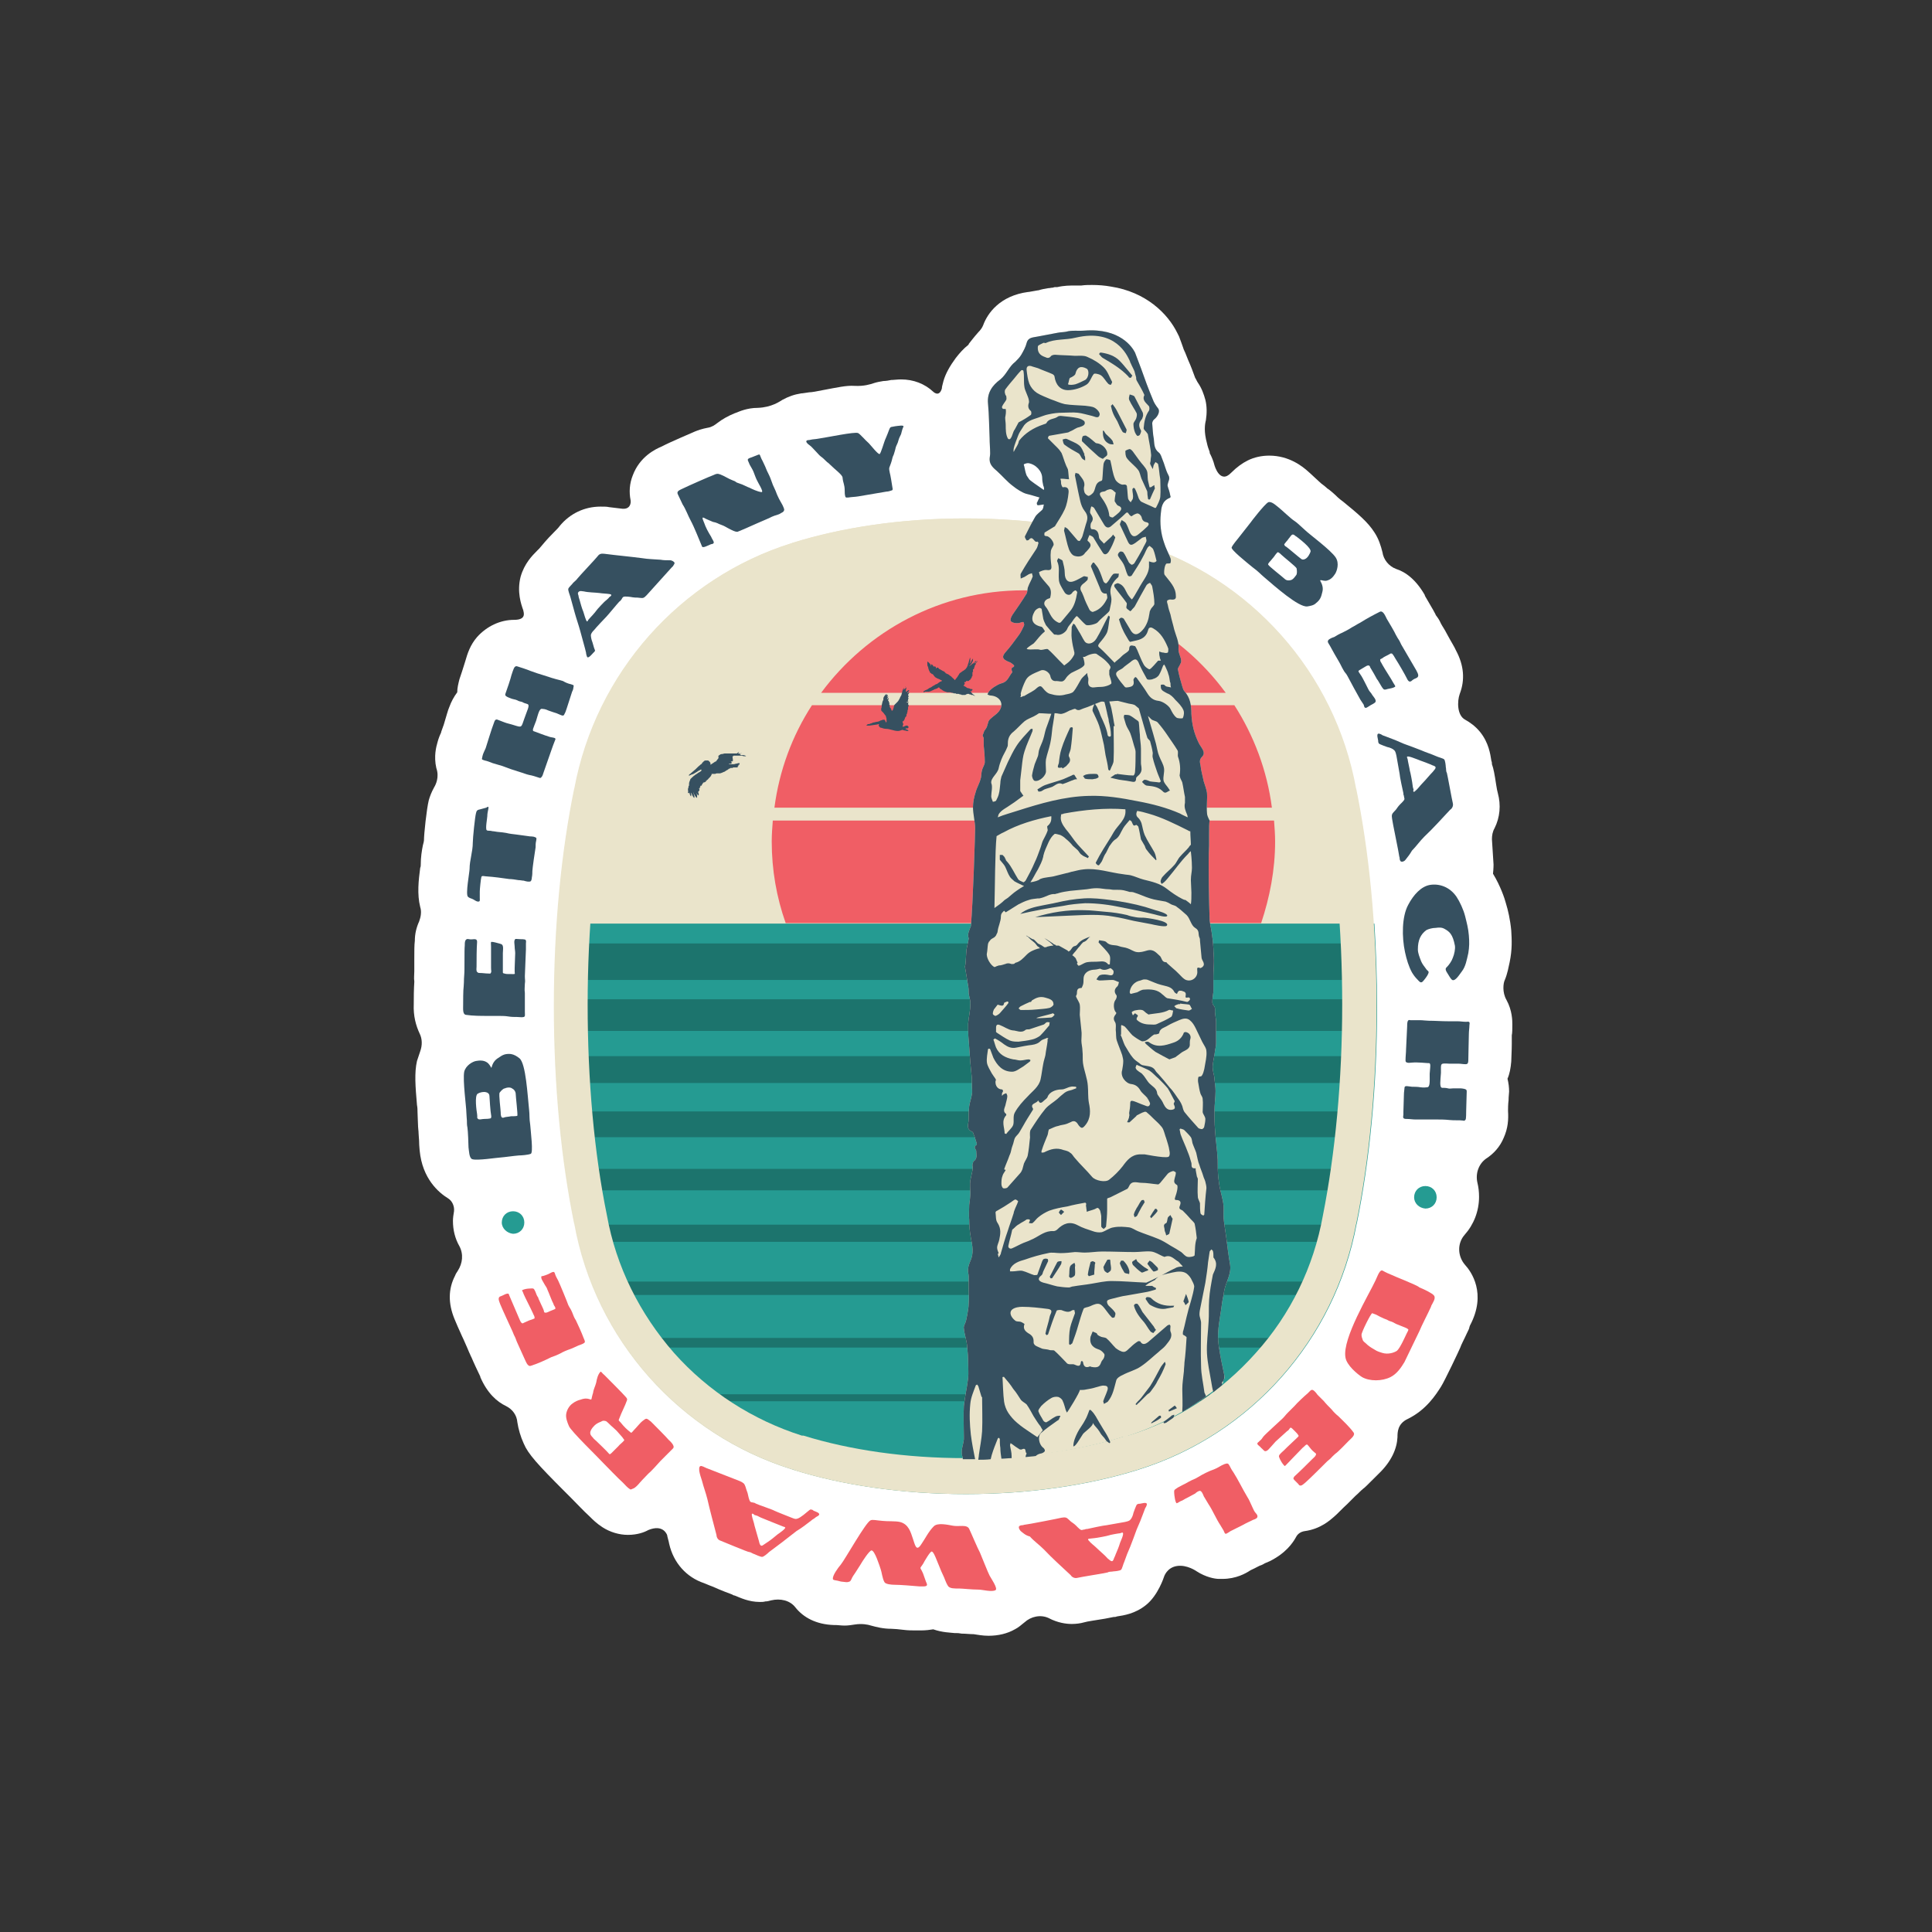 <?xml version="1.0" encoding="utf-8"?>
<!-- Generator: Adobe Illustrator 28.0.0, SVG Export Plug-In . SVG Version: 6.00 Build 0)  -->
<svg version="1.1" id="Layer_1" xmlns="http://www.w3.org/2000/svg" xmlns:xlink="http://www.w3.org/1999/xlink" x="0px" y="0px"
	 viewBox="0 0 360 360" style="enable-background:new 0 0 360 360;" xml:space="preserve">
<rect x="0" y="0" width="360" height="360" fill="#333333" stroke="none"/>
<style type="text/css">
	.st0{fill:#FFFFFF;}
	.st1{fill:#365060;}
	.st2{fill:#F05E65;}
	.st3{fill:#EAE4CB;}
	.st4{fill:#F69344;}
	.st5{fill:#259B92;}
	.st6{opacity:0.25;}
</style>
<g>
	<path class="st0" d="M278.3,161.1l-0.3-4.7c0-0.7,0.1-1.4,0.5-2.1c1-2,1.2-4.3,0.6-6.5c-0.1-0.3-0.2-0.9-0.3-1.5
		c-0.3-2-0.5-3.1-0.8-3.9c0-0.2,0-0.4-0.1-0.6c-0.2-1.3-0.5-3.4-2.1-5.4c-0.9-1.1-1.9-1.8-2.8-2.3c-1.5-0.8-1.5-3.4-1-4.8
		c1-2.6,0.8-5.3-0.7-8.1c-0.3-0.7-0.9-1.6-1.7-3.1c-0.4-0.8-0.9-1.5-1.1-1.9c-0.3-0.7-0.6-1.1-0.9-1.5c0,0-0.1-0.1-0.1-0.2
		c-0.1-0.2-0.4-0.8-2-3.5l0-0.1c-1.6-2.8-3.5-4.3-5.4-4.9c-1.3-0.5-2.3-1.7-2.5-3.1c-0.3-1.2-0.7-2.5-1.5-3.7
		c-1.2-1.9-3.1-3.5-5.8-5.7c-0.4-0.3-0.8-0.6-1-0.8c-0.6-0.6-1.5-1.4-2-1.7l-0.1-0.1c-0.2-0.2-0.6-0.5-1-0.8
		c-0.3-0.3-0.8-0.7-1.2-1.1c-0.5-0.5-1-0.9-1.2-1.1c-1.1-1-3.6-3-7.3-3c-1.4,0-2.8,0.3-4,0.9c-1,0.5-2,1.2-3.1,2.3
		c-2.1,2.2-3.1-1.4-3.1-1.4c-0.2-0.8-0.5-1.5-0.8-2.1c-0.1-0.1-0.1-0.3-0.1-0.4c-0.2-0.5-0.4-1.1-0.5-1.6c-0.6-2.2-0.4-3.5-0.2-4.3
		c0.2-1.3,0.2-2.6-0.1-3.8c-0.3-1.1-0.7-2.2-1.4-3.2c-0.2-0.3-0.3-0.6-0.5-0.9c-0.4-1.1-0.8-2.2-1.3-3.3l-0.6-1.5
		c-0.1-0.1-0.1-0.3-0.2-0.4c0-0.1-0.1-0.2-0.1-0.3c-0.2-0.6-0.5-1.4-0.8-2.2c-0.1-0.2-0.2-0.4-0.3-0.6c-1.8-3.7-5.9-7.7-12.4-8.7
		c-1.1-0.2-2.3-0.3-3.5-0.3h0h0c-0.6,0-1.3,0-2,0.1c-0.1,0-0.2,0-0.3,0c0,0-0.1,0-0.1,0c0,0,0,0-0.1,0h0l-0.2,0l-0.2,0l0,0h0
		c0,0-0.1,0-0.2,0c-1,0-2.1,0-3.4,0.3c-0.1,0-0.2,0-0.3,0c-0.2,0-0.3,0-0.5,0.1c-0.3,0-0.6,0.1-0.9,0.1c-0.6,0.1-1.2,0.2-1.8,0.4
		c0,0-0.1,0-0.1,0c-0.6,0.1-1.1,0.2-1.7,0.3l-0.1,0c-5.3,0.7-7.6,4-8.4,6.2c-0.2,0.5-0.5,0.9-0.9,1.3c-0.8,0.9-1.4,1.7-1.8,2.2
		c0,0,0,0,0,0.1c-1,0.8-1.7,1.6-2.4,2.5c-1.1,1.5-1.9,2.9-2.3,4.3c-0.1,0.5-0.3,1-0.3,1.4c-0.5,1.7-1.6,0.6-1.6,0.6
		c-1.6-1.5-3.7-2.3-6-2.3c-0.7,0-1.3,0.1-1.6,0.1l-0.2,0c-0.4,0.1-1.1,0.2-1.5,0.2c-0.6,0.1-1.2,0.2-1.8,0.4
		c-0.6,0.2-1.8,0.6-3.6,0.5c-1.5-0.1-3.2,0.3-5.9,0.8c-1,0.2-2,0.4-2.5,0.4c-0.8,0.1-1.2,0.2-1.5,0.2c-1.3,0.2-2.4,0.6-3.5,1.2
		c-0.5,0.3-2,1.4-4.6,1.5c-2,0-3.5,0.7-4,0.9c-0.1,0-0.2,0.1-0.3,0.1c-1.2,0.5-2.3,1.1-3.2,1.8c-0.5,0.4-1.1,0.8-1.8,0.9
		c-1.1,0.2-1.9,0.5-2.4,0.7c-0.4,0.2-4.5,1.9-6.2,2.8c-1.2,0.5-4.1,1.9-5.4,5.4c-0.6,1.5-0.7,3.1-0.4,4.6c0.1,0.6-0.1,1.7-1.5,1.6
		c-0.8-0.1-1.7-0.2-2.5-0.3c-0.4-0.1-0.9-0.1-1.6-0.1c-3,0-5.7,1.3-7.6,3.6c-0.2,0.3-0.6,0.7-1.1,1.2c-1.4,1.4-2.1,2.3-2.7,3
		c-0.1,0.1-0.3,0.3-0.4,0.4c-0.9,0.9-2.4,2.4-3.1,4.9c-0.7,2.8,0.1,5.1,0.5,6.2l0,0c0.1,0.5,0.6,1.8-1.7,1.8c-2.6,0-5.1,1.2-6.9,3.2
		c-1.3,1.5-1.8,3.1-2.2,4.5c-0.1,0.4-0.4,1.2-0.6,1.9c-0.2,0.6-0.4,1.2-0.5,1.5c-0.2,0.8-0.4,1.6-0.4,2.4c-0.6,0.8-1.1,1.7-1.5,2.8
		c-0.2,0.4-0.6,1.9-1,3.2c-0.2,0.6-0.4,1.1-0.5,1.4l0,0.1c-0.2,0.4-0.5,1.1-0.7,1.9c-0.2,0.7-0.7,2.5-0.2,4.7
		c0.6,1.7-0.1,3.1-0.4,3.6c-0.5,0.9-0.8,1.7-1,2.4c-0.4,1.6-0.9,6.3-0.9,7.5c0,0.1-0.1,0.6-0.2,0.9c-0.2,1-0.4,2.2-0.4,3.7
		c0,0.1,0,0.3-0.1,0.5c-0.3,2.3-0.6,4.9,0,7.3c0.3,0.9,0.1,1.9-0.2,2.7c-0.5,1.1-0.8,2.3-0.8,3.6c-0.1,0.8-0.1,1.8-0.1,3.5
		c0,0.9,0,1.7,0,2.2c0,0.7-0.1,1.3,0,1.8c0,0.1,0,0.1,0,0.2c0,0.3-0.1,0.9-0.1,4l0,0.1c-0.1,2.2,0.4,4,1.1,5.5
		c0.5,1,0.5,2.2,0.1,3.3c-0.2,0.6-0.4,1.2-0.6,1.8c-0.5,2.2-0.3,4.7,0,8.2c0.1,0.5,0.1,1,0.1,1.3c0,0.8,0.1,2,0.1,2.6l0,0.1
		c0,0.3,0.1,0.8,0.1,1.3c0,0.4,0.1,1.1,0.1,1.6c0,0.7,0.1,1.4,0.1,1.6c0.5,5.2,3.5,7.8,5.3,8.9c0.8,0.5,1.2,1.5,1.1,2.4
		c-0.1,0.6-0.2,1.2-0.2,1.8c0,1.7,0.4,3.3,1.2,4.7c0.8,1.5,0.6,3.2-0.3,4.6c-0.2,0.3-0.4,0.6-0.5,0.9c-1.3,2.5-1.3,5.2-0.1,8.1
		c0.3,0.7,0.7,1.7,1.4,3.2c0.4,0.8,0.7,1.6,0.9,2c0.3,0.7,0.5,1.2,0.7,1.6c0,0,0,0.1,0.1,0.2c0.1,0.2,0.3,0.8,1.7,3.7l0,0.1
		c1.3,3,3.1,4.6,4.8,5.4c1.2,0.6,2,1.7,2.1,3c0.2,1.3,0.6,2.7,1.2,4c0.8,1.9,2.5,3.8,7.7,9l0.5,0.5l0.7,0.7c1,1,2.3,2.4,3.3,3.3
		l0.1,0.1c0.5,0.5,1.3,1.3,2.4,2c1.4,0.9,3.1,1.4,4.7,1.4c1.8,0,3.1-0.5,3.8-0.9c2.7-1.1,3.4,0.7,3.5,0.9c0.1,0.6,0.3,1.1,0.4,1.7
		c0.8,3.5,3.2,6.2,6.5,7.3c0.3,0.1,0.9,0.4,1.5,0.6c1.8,0.8,2.9,1.2,3.7,1.5c0.2,0.1,0.3,0.2,0.5,0.2c1,0.4,2.6,1.2,4.7,1.2
		c0.3,0,0.7,0,1-0.1c0.4,0,0.7-0.1,1.1-0.2c1.7-0.4,3.5,0,4.5,1.3c1.5,1.9,3.9,3.2,7.2,3.3c0.1,0,0.2,0,0.3,0l0.1,0
		c0.3,0,0.9,0.1,1.6,0.1c0.6,0,1.3-0.1,1.9-0.2c1.3-0.2,2.4,0,3,0.2c1.1,0.3,2.3,0.6,3.8,0.6c0.4,0,1.6,0.1,2.3,0.2
		c0.8,0.1,1.5,0.1,2,0.1c0.5,0,0.9,0,1.3,0c0.8,0,1.6-0.1,2.2-0.2c1.7,0.6,3.2,0.6,4,0.7l0.3,0c0.2,0,0.5,0,1,0.1
		c0.7,0,1.5,0.1,2.1,0.1l0.1,0c0.7,0.1,1.7,0.3,2.8,0.3c1.8,0,3.5-0.4,4.9-1.2c0.6-0.3,1.2-0.8,1.8-1.3c1.2-1.1,3-1.5,4.5-0.8
		c1.7,0.9,3.3,1.1,4.3,1.1c0.8,0,1.6-0.1,2.3-0.3c0.3-0.1,0.9-0.2,1.5-0.3c2-0.3,3.1-0.5,4-0.7c0.2,0,0.4,0,0.6-0.1
		c1.3-0.2,3.4-0.5,5.4-2.1c2.3-1.8,3.4-5.3,3.4-5.3s0.5-1.7,2.4-2s3.7,1,3.7,1c1.7,1.1,3.4,1.4,4.1,1.4c0.2,0,0.5,0,0.7,0
		c2.5,0,4.3-1,5.2-1.6l0.2-0.1c0.7-0.3,1.5-0.8,1.9-0.9c0.3-0.1,0.5-0.3,0.8-0.4c0.2-0.1,0.5-0.2,0.7-0.3c3-1.5,4.3-3.4,4.9-4.5
		c0.3-0.6,0.9-1,1.6-1.1c3-0.4,4.8-2.1,5.5-2.7c0.6-0.5,1.3-1.3,2.5-2.4c0.6-0.6,1.2-1.2,1.5-1.5c0.6-0.5,0.9-0.9,1.3-1.2
		c0,0,0.1-0.1,0.1-0.1c0.2-0.1,0.7-0.6,2.9-2.8l0,0c2.4-2.3,3.4-4.7,3.5-6.8c0-0.9,0-2.5,1.9-3.4c3.5-1.7,5.3-4.6,6.2-6
		c0.7-1.1,3.4-6.8,3.6-7.3c0.1-0.4,0.9-1.9,1.2-2.6c0.3-0.6,0.5-1,0.5-1.2l0.1-0.3l0,0c3.2-6,0.2-10.1-0.9-11.3l0,0
		c-1.4-1.6-1.5-4-0.1-5.6c1.7-1.9,2.7-4.4,2.7-7.1c0-0.9-0.1-1.8-0.3-2.6c-0.4-1.7,0.2-3.5,1.6-4.5c1.4-0.9,2.6-2.2,3.3-3.9
		c0.8-1.8,0.9-3.4,0.8-5c0-0.4,0-1.2,0.1-2c0-0.7,0.1-1.3,0.1-1.6c0-0.8-0.1-1.6-0.3-2.4c0.4-0.9,0.6-2,0.7-3.2c0-0.5,0.1-2,0.1-3.3
		c0-0.6,0-1.2,0-1.5l0-0.1c0.1-0.4,0.1-1.2,0.1-2c0-0.7,0-2.6-1.1-4.6c-0.8-1.4-0.6-3.1-0.3-3.7c0.5-1.2,0.7-2.4,0.9-3.3
		c0.5-2.4,0.4-4.2,0.3-5.9c-0.2-2.1-0.6-3.8-1-5.1c-0.2-0.8-1-3.2-2.4-5.5C278.3,161.9,278.3,161.1,278.3,161.1z"/>
	<g>
		<g>
			<g>
				<path class="st1" d="M95.2,196.4c0.6,0.1,1.1,0.4,1.6,0.8c1.2,1,1.5,6.9,1.8,9.7c0.1,0.8,0,1.4,0.2,2.7c0.1,1.4,0.6,5.2,0.1,5.4
					c-0.5,0.2-1.7,0.3-2.2,0.3c-1.2,0.1-2.4,0.3-3.6,0.4c-0.4,0-4.2,0.6-5.1,0.3c-0.6-0.2-0.6-1.6-0.7-2.2c0-0.5-0.1-3.1-0.2-3.7
					c-0.1-0.4-0.1-0.9-0.1-1.3c0-0.1-0.1-1.2-0.1-1.5c0-1-0.7-6-0.4-7.6c0.3-1.2,1.6-1.9,2.2-2c0.6-0.1,1.4-0.2,2.1,0.3
					c0.3,0.2,0.6,0.7,0.7,0.9c0,0.1,0.1,0,0.1,0c0.2-0.8,0.6-1.4,1.3-1.8C93.6,196.6,94.1,196.3,95.2,196.4z M90.2,208.5
					c0.1,0,1.3,0,1.3-0.2c0-0.2,0.1-0.1,0-0.6c-0.1-0.4-0.3-3.2-0.3-3.5c0-0.3-0.2-0.5-0.4-0.6c-0.6-0.3-1.5,0-1.8,0.2
					c-0.6,0.4-0.2,3.2-0.1,3.8c0.1,0.6-0.1,0.7,0.2,0.9C89.3,208.7,89.8,208.5,90.2,208.5z M94.1,202.8c-0.3,0-0.7,0.4-1,0.8
					c-0.2,0.3,0.2,3.2,0.2,3.7c0,0.2,0,0.7,0.2,0.9c0.1,0.1,0.3,0.1,0.5,0c0.3-0.1,0.8-0.1,1.2-0.2c0.3,0,1.1,0,1.2-0.1
					c0.1-0.2-0.3-3.6-0.3-4c0-0.5-0.3-0.9-0.7-1.1C95,202.5,94.2,202.7,94.1,202.8z"/>
				<path class="st1" d="M96.9,175c0.2,0,0.8,0,1,0.1c0.2,0.2,0.1,0.5,0.1,0.7c0,0.4,0,0.7,0,1.1c0,0.6-0.2,4.3-0.2,5
					c0,0.7,0.1,0.8,0,1.4c0,0.5-0.1,1.1,0,1.7c0,0.6,0,2.8,0,3.5c0,0.6,0.1,0.9-0.2,1c-0.3,0.1-0.9,0-1.2,0c-0.6,0-1.1,0-1.7-0.1
					c-0.6-0.1-1.3-0.1-2-0.1c-0.6,0-1.2,0-1.8,0c-1.3,0-2.8,0-4.1-0.2c-0.6-0.1-0.5-1.1-0.5-1.8c0-0.6,0-2.9,0.1-3.5
					c0.1-1.5,0-0.7,0.1-2.1c0.1-1,0-4.6,0.1-5.5c0-0.6,0-1.4,0.8-1.2c0.3,0.1,0.7,0,1,0c0.4,0,0.5,0.2,0.5,0.5
					c-0.1,1.3-0.1,3.3-0.1,4.6c0,0.2-0.1,0.8,0.1,1c0.2,0.2,0.3,0.2,0.5,0.2c0.6,0,1,0.1,1.6,0.1c0.3,0,0.4,0.1,0.5-0.2
					c0.1-0.2,0-0.3,0-0.9c0-1,0-3.1,0-3.9c0-0.6-0.1-0.9,0.1-0.9c0.4,0,1,0.2,1.4,0.3c0.3,0.1,0.6,0.1,0.7,0.5c0.1,0.3,0,0.9,0,1.3
					c0,0.2,0,0.4,0,0.6c0,0.3,0-0.1,0,0.1c0,0.5,0,2.1,0,2.5c0,0.1,0,0.3,0,0.4c0,0.1,0.1,0.2,0.3,0.2c0.2,0.1,0.7,0.1,0.8,0.1
					c0.2,0,0.3,0,0.5,0c0.6,0,0.7,0.1,0.6-0.4c0-0.4,0-0.3,0-0.7c0-0.4,0.1-2.4,0.1-2.8c0-0.4-0.1-0.8-0.1-1.2
					c0-0.4-0.2-1.1,0.1-1.4C95.9,174.9,96.6,175,96.9,175L96.9,175z"/>
				<path class="st1" d="M91,150.7c-0.1,0.5-0.2,0.9-0.2,1.4c0,0.3-0.4,2.4-0.1,2.6c0.1,0.1,0.4,0.1,0.6,0.1c0.2,0,0.4,0.1,0.7,0.1
					c1.1,0.2,1.1,0.1,2.3,0.3c0.8,0.2,1.2,0.2,1.9,0.3c0.6,0.1,1.6,0.2,2.2,0.3c0.4,0.1,0.9,0,1.3,0.2c0.3,0.1,0.3,0.2,0.2,0.7
					c-0.1,0.4-0.1,0.8-0.1,1.2c-0.1,0.5-0.6,4-0.6,4.4c0,0.2,0,0.8-0.1,1.2c0,0.3-0.1,0.6-0.2,0.7c-0.3,0.2-1,0-1.3-0.1
					c-0.3,0-0.6-0.1-1-0.1c-0.6-0.1-1.2-0.2-1.7-0.2c-1.4-0.2-2.8-0.4-4.3-0.5c-0.3,0-0.8-0.2-0.9,0.1c-0.1,0.3-0.3,2.3-0.3,2.7
					c0,0.4,0,0.9,0,1.3c0,0.3,0.1,0.6-0.3,0.6c-0.4,0-0.8-0.4-1.1-0.5c-0.3-0.1-0.6-0.2-0.8-0.4c-0.5-0.4,0.3-4.6,0.3-5.2
					c0-1.6,0.6-3.2,0.6-4.9c0-0.8,0.4-4.8,0.6-5.5c0.1-0.5,0.3-0.6,0.8-0.7c0.4-0.1,0.7-0.2,1.1-0.3C90.9,150.3,91.1,150.2,91,150.7
					z"/>
				<path class="st1" d="M106.4,127.5c0.2,0.1,0.5,0.1,0.5,0.3c0,0.1-0.1,0.5-0.1,0.6c0,0.1-0.1,0.3-0.2,0.5c-0.1,0.4-0.9,2.7-1,3.1
					c-0.1,0.3-0.3,0.9-0.4,1c-0.2,0.6-0.5,0.3-1.5-0.1c-0.3-0.1-1-0.3-1.5-0.5c-0.6-0.3-1-0.3-1.1-0.3c-0.6-0.2-0.8,0.9-1.2,2.2
					c-0.5,1.4-0.9,1.9-0.3,2c0.3,0.1,1.8,0.7,2.8,1c0.3,0.1,0.6,0.1,0.9,0.2c0.3,0.1,0.2,0.3,0.1,0.5c-0.2,0.5-0.5,1.3-0.7,1.9
					c-0.2,0.6-1.2,3.4-1.4,4c-0.1,0.3-0.2,0.7-0.4,0.9c-0.2,0.2-0.2,0.2-0.5,0.1c-0.6-0.2-1.2-0.4-1.8-0.5c-0.5-0.1-1.2-0.4-1.6-0.5
					c-1.3-0.4-2.2-0.7-3.5-1.2c-0.6-0.2-1.1-0.3-1.7-0.5c-0.5-0.2-1-0.4-1.5-0.5c-0.2-0.1-0.5-0.1-0.5-0.3c0-0.1,0.1-0.4,0.1-0.5
					c0.1-0.5,0.4-1,0.6-1.5c0.1-0.3,1.2-3.9,1.5-4.6c0.2-0.7,0.4-0.8,0.7-0.7c0.5,0.2,0.8,0.3,1.3,0.5c0.5,0.2,1.1,0.3,1.7,0.5
					c1.6,0.5,1.4,0.5,2-1.2c0.5-1.5,1.1-2.5,0.6-2.7c-0.3-0.1-0.7-0.2-1-0.4c-0.3-0.1-0.6-0.1-0.9-0.3c-0.4-0.2-0.9-0.2-1.3-0.4
					c-1.1-0.4-1-0.6-0.9-0.9c0.2-0.5,1-2.9,1.1-3.4c0.1-0.3,0.4-1.3,0.6-1.5c0.2-0.2,0.3-0.2,0.6-0.1c0.6,0.2,1.6,0.5,2.3,0.8
					c0.8,0.3,1.7,0.6,2.4,0.8c1,0.3,1.8,0.6,1.9,0.6c0.6,0.2,1.2,0.3,1.8,0.5C105.4,127.2,105.9,127.4,106.4,127.5L106.4,127.5z"/>
				<path class="st1" d="M124.9,104.4c0.2,0,0.7,0.2,0.8,0.5c0,0.1-0.1,0.3-0.3,0.6c-0.1,0.1-0.2,0.2-0.3,0.3
					c-0.2,0.2-4.4,4.9-4.6,5.1c-0.5,0.5-0.6,0.6-1.3,0.5c-0.7-0.1-0.6,0-1.3-0.1c-0.5-0.1-1.4-0.2-1.7-0.1c-0.2,0.1-0.3,0.3-0.4,0.5
					c-0.1,0.1-0.2,0.3-0.4,0.4c-0.3,0.3-2.1,2.5-2.4,2.8c-0.3,0.3-2,2.1-2.3,2.5c-0.2,0.2-0.5,0.5-0.6,0.9c0,0.4,0.1,0.9,0.3,1.4
					c0.2,0.6,0.2,0.8,0.4,1.3c0.1,0.2,0.1,0.2,0,0.4c-0.1,0.1-0.2,0.2-0.3,0.3c-0.1,0.1-0.9,1.1-1.1,0.7c-0.1-0.2-0.2-0.6-0.2-0.8
					c-0.1-0.3-0.1-0.5-0.2-0.8c-0.3-1.1-0.6-2.2-0.9-3.3c-0.3-1.1-0.7-2.2-1-3.3c-0.3-1-0.5-1.9-0.8-2.9c-0.1-0.4-0.5-1.3-0.4-1.6
					c0.1-0.3,0.8-0.9,0.9-1.1c0.3-0.3,0.6-0.5,0.8-0.8c0.2-0.3,3.7-4,3.8-4.2c0.4-0.6,1.1-0.4,1.3-0.4c2.3,0.3,4.6,0.5,6.9,0.8
					c1.2,0.2,2.3,0.2,3.5,0.3C123.6,104.4,124.2,104.4,124.9,104.4L124.9,104.4z M113.6,110.7c-0.6-0.1-1.3-0.1-1.9-0.2
					c-0.8-0.1-2.1-0.1-2.9-0.3c-0.3,0-0.7-0.2-1,0.1c-0.2,0.2-0.1,0.4,0,0.7c0,0.2,0.1,0.5,0.2,0.8c0.2,0.7,0.4,1.5,0.7,2.2
					c0.1,0.3,0.5,1.8,0.7,1.8c0.1,0,0.2-0.3,0.3-0.4c0.2-0.2,1.3-1.4,1.4-1.6c0.1-0.2,1.6-1.8,1.8-1.9c0.1-0.1,0.6-0.5,0.6-0.6
					C113.8,111.1,114.2,110.8,113.6,110.7z"/>
				<path class="st1" d="M143.7,89.5c0.2,0.6,0.4,1.1,0.7,1.7c0.2,0.4,0.3,0.8,0.5,1.2c0.3,0.7,0.7,1.3,0.9,1.7
					c0.3,0.7,0.5,0.9,0.1,1.3c-0.2,0.1-0.5,0.3-0.7,0.4c-0.2,0.1-0.6,0.2-0.9,0.3c-0.2,0.1-0.3,0.1-0.5,0.2c-0.3,0.2-2.3,1-2.7,1.2
					c-0.2,0.1-3.6,1.6-3.7,1.6c-0.4,0-0.8-0.2-1.6-0.6c-0.4-0.2-0.8-0.5-1.4-0.7c-0.3-0.1-0.5-0.2-0.7-0.3c-0.7-0.3-0.6-0.1-1.2-0.4
					c-0.4-0.2-0.8-0.3-1.3-0.6c-0.6-0.3-0.1,0.6,0,0.9c0.3,0.9,0.8,1.8,1.3,2.6c0.2,0.5,0.5,0.8,0.5,1.1c0,0.2-0.3,0.3-0.5,0.3
					c-0.7,0.3-1.6,0.8-1.7,0.4c-0.6-1.4-1.4-3.5-2.1-4.8c-0.5-0.9-0.9-2.1-1.5-3c-0.3-0.6-0.6-1.3-0.9-1.9c-0.3-0.6,0.4-0.8,1-1.1
					c0.8-0.4,5.1-2.3,5.7-2.5c0.4-0.2,0.7-0.3,1.2-0.1c0.8,0.3,1.5,0.8,2.3,1.1c0.9,0.3,0.3,0.3,1.3,0.6c0.7,0.2,1.3,0.6,1.9,0.8
					c0.4,0.2,1.4,0.7,2.2,0.8c0.5,0-0.7-1.8-0.9-2.3c-0.2-0.4-0.4-1-0.6-1.5c-0.2-0.5-0.5-0.9-0.7-1.3c-0.2-0.5-0.3-0.7-0.3-0.7
					c-0.2-0.4,0.1-0.5,0.7-0.7c0.3-0.1,0.7-0.3,1-0.4c0.3-0.1,0.4-0.2,0.5,0c0.1,0.2,0.2,0.6,0.5,1.1c0.4,0.8,0.6,1.3,0.8,1.8
					C143.2,88.3,143.5,88.9,143.7,89.5L143.7,89.5z"/>
				<path class="st1" d="M168.3,79.6c-0.2,0.4-0.3,1-0.4,1.3c-0.2,0.4-0.4,0.8-0.5,1.2c-0.1,0.5-0.4,0.9-0.5,1.3
					c-0.1,0.4-0.1,0.5-0.3,1.1c-0.1,0.4-0.2,0.4-0.3,0.8c-0.2,0.9-0.4,1.3-0.5,1.6c-0.1,0.3-0.2,0.3,0,1.2c0.1,0.3,0.4,2.1,0.5,2.8
					c0.1,0.3,0,0.5-0.2,0.5c-0.3,0.1-0.6,0.2-0.9,0.2c-0.6,0.1-4.7,0.8-5.3,0.9c-0.6,0.1-1.2,0.1-1.8,0.2c-0.3,0-0.5,0.1-0.6-0.2
					c-0.1-0.4-0.1-0.7-0.1-1c0-1.3-0.3-1.4-0.4-2.5c0-0.5-1.4-1.5-2.3-2.4c-0.6-0.6-0.3-0.2-0.9-0.8c-0.2-0.2-0.5-0.5-0.8-0.7
					c-0.5-0.4-0.4-0.4-0.9-0.9c-0.5-0.5-0.9-1-1.2-1.2c-1-0.7-0.7-1-0.2-1c0.3,0,0.2-0.1,1.4-0.2c2.1-0.3,7.2-1.4,7.8-1.1
					c0.4,0.2,1.3,1.3,2,1.9c0.3,0.3,1.7,2.1,2,2c0.2,0,0.9-2.4,1-2.6c0.2-0.4,0.4-1,0.5-1.2c0.5-1.3,0.4-1.2,1-1.3
					c0.4-0.1,1.4-0.2,1.5-0.2C168.1,79.3,168.5,79.3,168.3,79.6z"/>
				<path class="st1" d="M246.4,110.3c-0.2,0.8-0.3,1.4-1.2,2.1c-0.4,0.4-1,0.5-1.6,0.6c-1.6,0.2-6-3.7-8.1-5.5
					c-0.6-0.5-1-1-2.1-1.8c-1.1-0.9-4.1-3.3-3.9-3.7c0.2-0.5,1-1.4,1.3-1.8c0.8-1,1.5-1.9,2.2-2.8c0.2-0.3,2.6-3.4,3.3-3.8
					c0.6-0.3,1.6,0.7,2,1c0.4,0.3,2.3,2.1,2.8,2.4c0.3,0.2,0.7,0.5,1,0.8c0.1,0.1,0.9,0.8,1.1,1c0.7,0.7,4.8,3.7,5.7,5.1
					c0.7,1.1,0.2,2.5-0.1,3c-0.4,0.6-0.8,1.1-1.6,1.3c-0.4,0.1-0.9-0.1-1.1-0.1c-0.1,0-0.1,0.1-0.1,0.1
					C246.4,108.9,246.6,109.6,246.4,110.3L246.4,110.3z M240.5,108.1c0.5-0.1,0.9-0.8,1-0.9c0.2-0.2,0.2-0.8,0.1-1.3
					c-0.1-0.3-2.4-2.1-2.8-2.5c-0.1-0.1-0.5-0.5-0.7-0.5c-0.1,0-0.2,0.2-0.4,0.4c-0.2,0.3-0.5,0.7-0.7,0.9c-0.2,0.3-0.8,0.8-0.7,1
					c0.1,0.3,2.7,2.3,3,2.6C239.7,108.2,240.1,108.2,240.5,108.1L240.5,108.1z M240.9,99.6c-0.3,0-0.5,0.5-0.8,0.8
					c0,0.1-0.9,1-0.8,1.1c0.1,0.1,0,0.2,0.4,0.4c0.3,0.2,2.4,2,2.7,2.2c0.2,0.2,0.5,0.2,0.7,0.1c0.6-0.2,1-1.1,1.1-1.4
					c0.2-0.7-2.1-2.4-2.6-2.8C241.2,99.8,241.2,99.6,240.9,99.6L240.9,99.6z"/>
				<path class="st1" d="M255.4,131.4c-0.2,0.1-0.7,0.5-0.9,0.5c-0.3,0-0.3-0.3-0.4-0.6c-0.2-0.3-0.4-0.6-0.6-0.9
					c-0.3-0.5-2.1-3.8-2.4-4.4c-0.3-0.6-0.5-0.6-0.8-1.2c-0.3-0.5-0.5-1-0.8-1.5c-0.3-0.5-1.4-2.4-1.7-3c-0.3-0.5-0.5-0.7-0.3-1
					c0.2-0.3,0.8-0.5,1.1-0.6c0.5-0.3,1-0.6,1.5-0.8c0.6-0.3,1.2-0.6,1.8-1c0.6-0.3,1-0.6,1.6-0.9c1.1-0.7,2.4-1.4,3.6-2
					c0.6-0.3,1,0.7,1.3,1.3c0.3,0.5,1.5,2.5,1.7,3c0.7,1.3,0.4,0.5,1,1.8c0.5,0.9,2.3,3.9,2.8,4.8c0.3,0.6,0.7,1.2-0.1,1.5
					c-0.3,0.1-0.6,0.3-0.8,0.5c-0.3,0.2-0.5,0.1-0.7-0.2c-0.6-1.2-1.6-2.9-2.3-4c-0.1-0.2-0.4-0.7-0.6-0.9c-0.3-0.1-0.3,0-0.5,0.1
					c-0.5,0.3-0.9,0.4-1.4,0.8c-0.2,0.1-0.4,0.1-0.3,0.4c0,0.2,0.1,0.2,0.4,0.8c0.5,0.9,1.7,2.7,2,3.3c0.3,0.5,0.5,0.7,0.3,0.8
					c-0.3,0.2-0.9,0.3-1.4,0.4c-0.3,0.1-0.6,0.2-0.8-0.1c-0.2-0.2-0.5-0.8-0.7-1.1c-0.1-0.2-0.2-0.3-0.3-0.5c-0.1-0.2,0,0.1-0.1-0.1
					c-0.2-0.4-1-1.8-1.2-2.1c-0.1-0.1-0.1-0.3-0.2-0.4c-0.1-0.1-0.1-0.1-0.3-0.1c-0.2,0-0.6,0.3-0.8,0.4c-0.2,0.1-0.3,0.2-0.5,0.3
					c-0.5,0.3-0.6,0.3-0.3,0.7c0.2,0.3,0.2,0.3,0.4,0.6c0.2,0.3,1.1,2.1,1.3,2.5c0.2,0.4,0.5,0.6,0.7,1c0.2,0.3,0.8,0.9,0.6,1.3
					C256.2,131,255.6,131.3,255.4,131.4L255.4,131.4z"/>
				<path class="st1" d="M261.9,160.2c-0.1,0.2-0.6,0.5-0.9,0.3c-0.1-0.1-0.2-0.3-0.2-0.6c0-0.2-0.1-0.3-0.1-0.5
					c0-0.3-1.3-6.5-1.3-6.8c-0.1-0.7-0.1-0.9,0.4-1.4c0.5-0.5,0.4-0.5,0.8-1c0.3-0.4,1-0.9,1.1-1.3c0-0.2-0.1-0.4-0.1-0.6
					c-0.1-0.2-0.1-0.3-0.1-0.5c-0.1-0.4-0.7-3.2-0.7-3.6c-0.1-0.5-0.5-2.9-0.6-3.4c-0.1-0.3-0.1-0.7-0.4-1c-0.3-0.3-0.8-0.5-1.3-0.6
					c-0.6-0.2-0.8-0.3-1.3-0.5c-0.2-0.1-0.2-0.1-0.3-0.2c-0.1-0.2-0.1-0.3-0.1-0.5c0-0.2-0.4-1.3,0.1-1.3c0.2,0,0.6,0.2,0.7,0.3
					c0.3,0.1,0.5,0.2,0.8,0.3c1.1,0.4,2.1,0.8,3.2,1.3c1.1,0.4,2.2,0.8,3.2,1.2c0.9,0.4,1.9,0.7,2.8,1.1c0.4,0.2,1.3,0.4,1.5,0.6
					c0.2,0.2,0.3,1.2,0.3,1.4c0.1,0.4,0,0.8,0.2,1.1c0.1,0.3,1,5.3,1.1,5.6c0.2,0.7-0.3,1.2-0.5,1.3c-1.6,1.7-3.1,3.4-4.8,5
					c-0.9,0.9-1.5,1.8-2.3,2.6C262.7,159.2,262.3,159.7,261.9,160.2L261.9,160.2z M263.7,147.4c0.5-0.4,0.9-1,1.3-1.4
					c0.6-0.6,1.4-1.6,2-2.2c0.2-0.3,0.5-0.5,0.5-0.8c0-0.2-0.3-0.3-0.6-0.4c-0.2-0.1-0.4-0.2-0.7-0.3c-0.7-0.3-1.4-0.5-2.1-0.8
					c-0.3-0.1-1.7-0.7-1.9-0.5c-0.1,0.1,0.1,0.4,0.1,0.5c0,0.2,0.4,1.9,0.4,2.1c0.1,0.2,0.5,2.4,0.5,2.6c0,0.2,0.1,0.7,0.2,0.9
					C263.3,147.3,263.3,147.8,263.7,147.4z"/>
				<path class="st1" d="M265.1,182.9c-0.4,0.4-0.7-0.1-1-0.4c-0.4-0.4-0.7-0.8-1-1.3c-0.6-1.1-1-2.4-1.3-3.8
					c-0.6-2.8-0.6-6.6,0.6-8.8c1-1.9,2.4-3.4,4-3.7c1.7-0.3,3.7,0.3,5,2.2c0.6,0.9,1.3,2.4,1.6,3.6c0.3,1.2,0.6,2.3,0.7,3.6
					c0.1,1.2,0.1,2.1-0.1,3.3c-0.3,1.3-0.5,2.5-1.2,3.4c-0.4,0.5-1.2,1.9-1.8,1.6c-0.3-0.2-0.6-0.8-0.8-1.1c-0.4-0.6-0.6-1-0.2-1.3
					c0.4-0.4,0.9-1.1,1.1-1.7c0.3-0.7,0.5-1.7,0.4-2.3c-0.4-2.1-1-2.6-1.9-3.1c-0.5-0.3-1-0.3-1.7-0.2c-0.6,0-1.3,0.2-1.7,0.4
					c-1.1,0.8-1.6,1.9-1.6,3.6c0,0.7,0.3,1.4,0.6,2.2c0.2,0.5,0.6,1,0.9,1.4c0.3,0.5,0.7,0.4,0.4,1
					C266,181.8,265.4,182.6,265.1,182.9L265.1,182.9z"/>
				<path class="st1" d="M261.5,208.3c-0.1-0.1,0-0.5,0-0.6c0-0.1,0-0.3,0-0.5c0-0.4,0.1-2.8,0.1-3.3c0-0.4,0.1-0.9,0.1-1.1
					c0-0.6,0.4-0.4,1.4-0.3c0.3,0,1.1,0,1.6,0.1c0.7,0.1,1,0,1.2,0c0.6,0,0.5-1.1,0.5-2.5c0.1-1.5,0.3-2.1-0.3-2
					c-0.3,0-1.9-0.2-3-0.1c-0.3,0-0.6,0.1-0.9,0c-0.3-0.1-0.3-0.2-0.3-0.5c0-0.6,0.1-1.4,0.1-2c0-0.6,0.2-3.6,0.2-4.2
					c0-0.3,0-0.7,0.1-1c0.1-0.2,0.2-0.3,0.5-0.2c0.6,0,1.3,0,1.8,0c0.5,0,1.2,0.1,1.6,0.1c1.3,0,2.3,0.1,3.7,0.1c0.6,0,1.2,0,1.7,0
					c0.5,0,1,0.1,1.6,0.1c0.2,0,0.5-0.1,0.6,0.1c0.1,0.1,0,0.4,0,0.6c0,0.5-0.1,1-0.1,1.6c0,0.4-0.1,4.1-0.1,4.8
					c0,0.7-0.2,0.8-0.5,0.8c-0.5,0-0.9-0.1-1.4-0.1c-0.6,0-1.1,0-1.7,0c-1.7-0.1-1.5-0.1-1.5,1.7c-0.1,1.5-0.3,2.7,0.2,2.8
					c0.4,0,0.7,0,1.1,0.1c0.3,0.1,0.6,0,1,0c0.5,0,0.9,0,1.4,0c1.1,0.1,1.1,0.3,1.1,0.6c0,0.6-0.1,3-0.1,3.6c0,0.3,0,1.4-0.1,1.6
					c-0.1,0.2-0.3,0.3-0.5,0.2c-0.7-0.1-1.6,0-2.5-0.1c-0.9-0.1-1.8-0.1-2.5-0.1c-1.1,0-1.9,0-2,0c-0.6,0-1.3,0-1.9,0
					c-0.5,0-1-0.1-1.6-0.1C261.9,208.5,261.6,208.5,261.5,208.3z"/>
				<path class="st2" d="M259.1,256.6c-1.6,0.8-3.9,0.8-5.3,0c-0.8-0.5-2.9-2.2-3.1-3.7c-0.6-3.5,4.5-11.9,5.6-14.3
					c0.4-0.8,0.8-2.2,1.4-1.8c0.5,0.3,1.2,0.6,1.7,0.8c1.1,0.5,2.2,0.9,3.3,1.4c0.2,0.1,1.5,0.6,1.8,0.9c1,0.4,2.4,1.1,2.7,1.5
					c0.4,0.5-0.2,1.3-0.5,1.9c0,0.1-0.1,0.3-0.2,0.5c-0.2,0.5-1.7,3.4-2,4.2c-0.1,0.2-2.6,5.4-2.8,5.8
					C261.1,254.8,260.3,256,259.1,256.6L259.1,256.6z M257.6,252.1c1,0.3,2.1,0,2.7-0.4c0.6-0.5,1.6-2.8,1.8-3.2
					c0.2-0.4,0.4-0.7,0.3-0.8c-0.2-0.2-0.5-0.3-1-0.5c-0.3-0.1-0.7-0.3-1-0.4c-0.3-0.1-0.6-0.3-0.8-0.4c-0.4-0.2-0.7-0.2-1-0.4
					c-0.1-0.1-0.5-0.2-0.7-0.3c-1.4-0.6-1-0.6-2.2-1c-0.2-0.1-2,3.5-2,4c0,0.4,0.1,0.6,0.2,0.9c0.1,0.4,0.4,0.5,0.7,0.8
					c0.1,0.1,0.3,0.3,0.6,0.5c0.4,0.3,1,0.6,1.3,0.8C256.9,251.9,257.3,252,257.6,252.1z"/>
				<path class="st2" d="M235,269.8c-0.1-0.2-0.6-0.5-0.7-0.7c-0.1-0.3,0.3-0.4,0.4-0.6c0.3-0.2,0.5-0.5,0.7-0.8
					c0.4-0.5,3.2-3,3.6-3.4c0.5-0.5,0.5-0.6,1-1.1c0.4-0.4,0.8-0.8,1.2-1.2c0.4-0.5,2-2,2.5-2.4c0.4-0.4,0.6-0.7,0.9-0.6
					c0.3,0.1,0.7,0.6,0.9,0.9c0.4,0.4,0.8,0.8,1.2,1.2c0.4,0.5,0.9,1,1.4,1.5c0.4,0.5,0.8,0.9,1.3,1.3c0.9,0.9,2,1.9,2.8,3
					c0.4,0.5-0.4,1.1-0.9,1.6c-0.4,0.4-2,2.1-2.5,2.4c-1.1,1-0.4,0.5-1.5,1.4c-0.7,0.7-3.2,3.2-4,3.9c-0.5,0.4-1,1-1.4,0.3
					c-0.2-0.2-0.5-0.5-0.7-0.7c-0.3-0.3-0.2-0.4,0-0.7c1-0.9,2.4-2.3,3.3-3.2c0.2-0.2,0.6-0.5,0.7-0.8c0.1-0.3-0.1-0.3-0.3-0.5
					c-0.5-0.4-0.7-0.7-1.1-1.2c-0.2-0.2-0.2-0.3-0.4-0.2c-0.2,0.1-0.2,0.2-0.7,0.6c-0.7,0.7-2.2,2.3-2.7,2.8
					c-0.4,0.4-0.6,0.7-0.7,0.5c-0.3-0.3-0.6-0.8-0.8-1.2c-0.1-0.3-0.3-0.5-0.1-0.8c0.2-0.3,0.7-0.7,0.9-0.9c0.1-0.1,0.3-0.3,0.4-0.4
					c0.2-0.2-0.1,0.1,0.1-0.1c0.4-0.4,1.5-1.4,1.8-1.7c0.1-0.1,0.2-0.2,0.3-0.3c0.1-0.1,0.1-0.2,0-0.3c-0.1-0.2-0.4-0.5-0.5-0.6
					c-0.1-0.1-0.2-0.2-0.4-0.4c-0.4-0.4-0.5-0.5-0.7-0.2c-0.2,0.3-0.2,0.3-0.5,0.5c-0.3,0.3-1.8,1.6-2.1,1.9
					c-0.3,0.3-0.5,0.6-0.8,0.9c-0.3,0.3-0.7,0.9-1.1,0.9C235.6,270.5,235.2,269.9,235,269.8L235,269.8z"/>
				<path class="st2" d="M219.3,280.1c-0.3,0.1-0.5-1.6-0.5-1.8c0-0.3-0.1-0.6,0.2-0.8c0.8-0.6,1.7-0.9,2.5-1.4
					c0.9-0.5,1-0.4,1.8-0.9c0.8-0.5,2-1.1,2.9-1.4c0.8-0.3,1.2-0.7,2-1c0.1,0,0.3-0.1,0.4-0.1c0.2,0,0.3,0.1,0.3,0.1
					c0.1,0.1,0.1,0.2,0.2,0.3c0.2,0.4,0.4,0.8,0.7,1.2c0.9,1.4,1.7,3.1,2.6,4.6c0.4,0.6,0.6,1.2,0.9,1.8c0.2,0.4,0.3,0.7,0.5,1
					c0.2,0.3,0.5,0.5,0.5,0.8c0.1,0.4-0.5,0.6-0.8,0.7c0,0,0,0,0,0c-0.6,0.3-1.3,0.6-2,1c-0.4,0.2-2,1-2.2,1.1
					c-0.2,0.1-0.7,0.5-0.9,0.5c-0.2,0-0.3-0.4-0.4-0.6c-0.2-0.3-0.4-0.7-0.6-1c-0.8-1.2-1.4-2.7-2.2-3.9c-0.4-0.7-0.5-0.8-0.9-1.5
					c-0.1-0.3-0.4-1-0.7-1c-0.3,0-0.7,0.3-0.9,0.5c-0.7,0.4-0.6,0.3-1.3,0.7c-0.4,0.2-0.8,0.4-1.1,0.6
					C219.9,279.7,219.6,280,219.3,280.1L219.3,280.1z"/>
				<path class="st2" d="M190.2,285.3c-0.1-0.1-0.5-0.6-0.3-0.9c0.1-0.1,0.3-0.2,0.6-0.2c0.2,0,0.3-0.1,0.5-0.1
					c0.3,0,6.5-1.2,6.8-1.3c0.7-0.1,0.9-0.1,1.4,0.4c0.5,0.5,0.5,0.4,1,0.8c0.4,0.3,0.9,1,1.3,1.1c0.2,0,0.4-0.1,0.6-0.1
					c0.2-0.1,0.3-0.1,0.5-0.1c0.4-0.1,3.2-0.7,3.6-0.7c0.5-0.1,2.9-0.5,3.4-0.6c0.3-0.1,0.7-0.1,1-0.4c0.3-0.3,0.5-0.8,0.6-1.3
					c0.2-0.6,0.3-0.8,0.5-1.3c0.1-0.2,0.1-0.2,0.2-0.3c0.2-0.1,0.3-0.1,0.5-0.1c0.2,0,1.3-0.4,1.3,0.1c0,0.2-0.2,0.6-0.3,0.7
					c-0.1,0.3-0.2,0.5-0.3,0.8c-0.4,1.1-0.8,2.1-1.3,3.2c-0.4,1.1-0.8,2.2-1.2,3.2c-0.4,0.9-0.8,1.9-1.1,2.8
					c-0.2,0.4-0.4,1.3-0.6,1.5c-0.2,0.2-1.2,0.3-1.4,0.3c-0.4,0.1-0.8,0-1.1,0.2c-0.3,0.1-5.3,0.9-5.6,1c-0.7,0.2-1.2-0.3-1.3-0.5
					c-1.7-1.6-3.4-3.1-5-4.8c-0.9-0.9-1.8-1.5-2.6-2.4C191.1,286.1,190.7,285.7,190.2,285.3L190.2,285.3z M202.9,287.1
					c0.4,0.5,1,0.9,1.4,1.3c0.6,0.6,1.6,1.4,2.1,2c0.3,0.2,0.5,0.5,0.8,0.5c0.2,0,0.3-0.3,0.4-0.6c0.1-0.2,0.2-0.4,0.3-0.7
					c0.3-0.7,0.6-1.4,0.8-2.1c0.1-0.3,0.8-1.7,0.5-1.9c-0.1-0.1-0.4,0.1-0.5,0.1c-0.2,0-1.9,0.3-2.1,0.4c-0.2,0.1-2.4,0.5-2.6,0.5
					c-0.2,0-0.7,0.1-0.9,0.1C203,286.7,202.5,286.7,202.9,287.1z"/>
				<path class="st2" d="M155.2,294.2c-0.1-0.6,0.9-2,1.5-2.7c0.8-1,4.6-7.8,5.5-8.2c0.4-0.2,1,0,2.3,0.1c0.8,0.1,2.4,0,3.2,0.2
					c1.6,0.4,2,1.9,2.4,3.1c0.4,1.1,0.6,2.6,1.6,1c0.7-1,1.3-2.3,2.3-3.3c0.7-0.7,2.5-0.3,3.6-0.1c1.1,0.2,2.6-0.3,3,0.6
					c0.3,0.6,1.6,3.7,2,4.4c0.1,0.2,1.6,4,1.8,4.3c0.2,0.4,1.6,2.4,1.1,2.7c-0.7,0.4-2.4-0.1-3.2-0.1c-1.2,0-3-0.2-3.5-0.2
					c-1.1,0-1.7,0-2.1-0.4c-0.3-0.4-0.5-1-0.6-1.2c-0.2-0.6-0.5-1.1-0.7-1.6c-0.3-0.7-0.6-1.5-0.9-2.2c-0.2-0.5-0.6-1.5-0.9-1.5
					c-0.3,0-1.4,1.9-1.6,2.3c-0.7,1.1-0.6,0.4,0,1.8c0.2,0.5,0.5,1.5,0.7,1.9c0.2,0.6-0.5,0.5-1.4,0.5c-1.2-0.1-3.5-0.3-4.6-0.3
					c-0.6,0-1.7-0.1-1.9-0.5c-0.4-0.7-0.5-1.9-0.7-2.4c-0.2-0.6-1.1-3.5-1.7-3.5c-0.4,0-1.7,2-2.1,2.7c-0.4,0.6-0.8,1.3-1.3,2
					c-0.3,0.4-0.4,1-0.7,1.1c-0.5,0.2-0.6,0.1-1.6,0C155.7,294.4,155.2,294.5,155.2,294.2L155.2,294.2z"/>
				<path class="st2" d="M130.5,273.2c0.1-0.1,0.3,0,0.6,0.1c0.1,0.1,0.3,0.1,0.4,0.2c0.3,0.1,6.1,2.4,6.4,2.5c0.6,0.3,0.8,0.4,1,1
					c0.2,0.7,0.2,0.6,0.4,1.2c0.1,0.5,0.3,1.4,0.5,1.6c0.2,0.2,0.4,0.1,0.6,0.2c0.2,0,0.3,0.1,0.5,0.2c0.4,0.2,3.1,1.1,3.4,1.3
					c0.4,0.2,2.7,1.1,3.2,1.3c0.3,0.1,0.6,0.3,1,0.2c0.4-0.1,0.8-0.4,1.2-0.7c0.5-0.4,0.6-0.5,1.1-0.9c0.2-0.1,0.2-0.2,0.4-0.1
					c0.2,0,0.3,0.1,0.4,0.2c0.2,0.1,1.3,0.4,1,0.8c-0.1,0.2-0.5,0.3-0.7,0.5c-0.2,0.2-0.5,0.3-0.7,0.5c-0.9,0.7-1.8,1.4-2.8,2
					c-0.9,0.7-1.8,1.4-2.7,2.1c-0.8,0.6-1.6,1.2-2.4,1.8c-0.3,0.3-1,0.9-1.3,0.9c-0.3,0-1.2-0.4-1.4-0.5c-0.4-0.1-0.7-0.4-1-0.4
					c-0.3,0-5-2-5.3-2.1c-0.7-0.2-0.8-0.9-0.8-1.1c-0.6-2.3-1.2-4.5-1.7-6.7c-0.3-1.2-0.7-2.2-1-3.4c-0.2-0.6-0.4-1.2-0.5-1.8
					C130.3,273.9,130.2,273.3,130.5,273.2z M140.1,282.4c0.1,0.6,0.4,1.3,0.5,1.9c0.2,0.8,0.6,2,0.8,2.8c0.1,0.3,0.1,0.7,0.4,0.9
					c0.2,0.1,0.4-0.1,0.7-0.3c0.2-0.1,0.4-0.3,0.6-0.4c0.6-0.4,1.2-0.9,1.8-1.4c0.3-0.2,1.6-1.1,1.4-1.3c-0.1-0.1-0.3-0.1-0.5-0.2
					c-0.2-0.1-1.8-0.7-2-0.8c-0.2-0.1-2.3-0.9-2.4-1c-0.1-0.1-0.7-0.3-0.8-0.3C140.4,282.1,140,281.8,140.1,282.4z"/>
				<path class="st2" d="M111.9,255.6c0.1-0.1,0.4,0.4,0.7,0.6c0.3,0.3,3.7,3.7,4,4.1c0.3,0.3,0.3,0.5,0.2,0.7
					c-0.3,0.9-1,2.2-1.4,3.3c-0.2,0.4-0.1,0.4,0.1,0.6c0,0,0.2,0.2,0.6,0.7c0.6,0.7,1.4,1.3,1.4,1.3c0.1,0.1,0.1,0.2,0.6-0.4
					c0.5-0.5,1.3-1.5,1.6-1.7c0.8-0.6,0.7-0.6,1.6,0.1c0.6,0.6,2.8,2.8,3.3,3.4c0.1,0.1,1.3,1.1,0.8,1.6c-0.8,0.8-1.7,1.7-2.3,2.3
					c-0.6,0.7-2,2.2-2.3,2.4c-0.9,0.9-1.6,1.7-1.6,1.7s-0.8,1-1.3,1.1c-0.2,0.1-0.4,0.2-0.5,0.1c-0.5-0.3-0.9-0.8-1.3-1.2
					c-1.1-1-2.9-2.9-3.7-3.7c-0.8-0.9-6.1-6-6.4-6.9c-0.3-0.7-0.6-1.5-0.5-2.2c0.1-0.7,0.5-1.5,1.2-2c0.4-0.3,1-0.6,1.5-0.7
					c0.8-0.3,1.3-0.2,1.6-0.1c0.5,0.2,0.4,0,0.5-0.4c0.1-0.3,0.1-0.5,0.2-0.7c0.1-0.8,0.4-1.2,0.6-2
					C111.2,257,111.4,256.1,111.9,255.6z M110.8,265.6c-0.6,0.6-0.7,0.9-0.8,1.2c-0.1,0.5,0.2,0.8,0.5,1.1c0.1,0.2,0.3,0.3,0.6,0.6
					c0.3,0.3,2,1.9,2.4,2.4c0.2,0.2,0.3-0.1,0.4-0.1c0.4-0.4,0.3-0.3,0.6-0.6c0.2-0.2,0.2-0.2,0.7-0.7c0.3-0.4,0.7-0.6,1.1-1.1
					c0.1-0.1-0.1-0.2-0.2-0.4c-0.1-0.2-0.7-0.8-1.2-1.4c-0.5-0.5-1-0.9-1.1-1c-0.2-0.2-0.8-0.8-0.9-0.8c-0.4-0.1-0.6-0.1-0.9,0.1
					C111.5,265.1,111.1,265.3,110.8,265.6L110.8,265.6z"/>
				<path class="st2" d="M102.2,237.4c0.2-0.1,0.7-0.4,0.9-0.4c0.3,0,0.3,0.4,0.4,0.6c0.1,0.3,0.3,0.6,0.5,1c0.3,0.6,1.7,4,1.9,4.6
					c0.3,0.6,0.4,0.6,0.7,1.3c0.2,0.5,0.4,1.1,0.7,1.5c0.3,0.6,1.2,2.6,1.4,3.2c0.2,0.5,0.4,0.8,0.2,1c-0.2,0.2-0.8,0.4-1.1,0.5
					c-0.5,0.2-1,0.5-1.6,0.7c-0.6,0.2-1.3,0.5-1.8,0.8c-0.6,0.3-1.1,0.5-1.7,0.7c-1.2,0.6-2.5,1.2-3.8,1.6c-0.6,0.2-0.9-0.8-1.2-1.4
					c-0.2-0.5-1.2-2.6-1.4-3.1c-0.5-1.4-0.3-0.6-0.8-1.9c-0.4-0.9-1.9-4.1-2.3-5.1c-0.2-0.6-0.6-1.3,0.2-1.5
					c0.3-0.1,0.6-0.3,0.9-0.4c0.4-0.1,0.5-0.1,0.6,0.3c0.5,1.2,1.3,3,1.8,4.2c0.1,0.2,0.3,0.8,0.5,0.9c0.2,0.2,0.3,0,0.6-0.1
					c0.6-0.3,0.9-0.4,1.5-0.6c0.2-0.1,0.4-0.1,0.3-0.3c0-0.3-0.1-0.3-0.3-0.8c-0.4-0.9-1.4-2.8-1.7-3.5c-0.2-0.6-0.4-0.8-0.3-0.8
					c0.4-0.2,1-0.3,1.4-0.3c0.3,0,0.6-0.1,0.8,0.1c0.2,0.3,0.4,0.8,0.5,1.1c0.1,0.2,0.2,0.4,0.3,0.5c0.1,0.3,0-0.1,0,0.1
					c0.2,0.5,0.9,1.9,1,2.2c0,0.1,0.1,0.3,0.1,0.4c0.1,0.1,0.1,0.1,0.3,0.1c0.2,0,0.6-0.2,0.8-0.3c0.2-0.1,0.3-0.1,0.5-0.2
					c0.5-0.2,0.6-0.2,0.4-0.6c-0.2-0.3-0.2-0.3-0.3-0.6c-0.2-0.3-0.9-2.2-1.1-2.6c-0.1-0.4-0.4-0.7-0.6-1.1c-0.2-0.4-0.7-1-0.5-1.4
					C101.3,237.8,101.9,237.5,102.2,237.4L102.2,237.4z"/>
			</g>
			<path class="st3" d="M256.4,187.5c0-15-1.4-28.9-3.8-40.6v0.1c-3.9-21.7-19.7-39.3-40.5-45.8c0,0-0.1,0-0.1,0
				c-0.1,0-0.2,0-0.2-0.1c-8.9-2.8-20-4.5-32-4.5h0c-12,0-23,1.7-32,4.5c-0.1,0-0.2,0-0.2,0.1c0,0-0.1,0-0.1,0
				c-20.7,6.5-36.5,24.1-40.5,45.8v-0.1c-2.4,11.7-3.8,25.6-3.8,40.6c0,15,1.4,28.9,3.8,40.6v-0.1c3.9,21.7,19.7,39.3,40.5,45.8
				c0,0,0.1,0,0.1,0c0.1,0,0.2,0,0.2,0.1c8.9,2.8,20,4.5,32,4.5h0c12,0,23-1.7,32-4.5c0.1,0,0.2,0,0.2-0.1c0,0,0.1,0,0.1,0
				c20.7-6.5,36.5-24.1,40.5-45.8v0.1C255,216.4,256.4,202.5,256.4,187.5z"/>
			<g>
				<path class="st2" d="M143.8,156.8c0,5.3,0.9,10.4,2.6,15.2h88.6c1.6-4.8,2.6-9.9,2.6-15.2c0-1.3-0.1-2.6-0.2-3.9H144
					C143.9,154.2,143.8,155.5,143.8,156.8z"/>
				<path class="st2" d="M228.4,129.1c-8.5-11.6-22.2-19.1-37.7-19.1s-29.2,7.6-37.7,19.1H228.4z"/>
				<path class="st2" d="M151.3,131.4c-3.7,5.7-6.1,12.2-7,19.1H237c-0.9-7-3.4-13.5-7-19.1H151.3z"/>
			</g>
			<path class="st4" d="M141.6,174.4c6.9,17.2,23.8,29.3,43.4,29.3c19.7,0,36.5-12.1,43.4-29.3H141.6z"/>
			<path class="st5" d="M103.9,172.1c-0.3,5-0.5,10.1-0.5,15.4c0,15,1.4,28.9,3.8,40.6v-0.1c3.9,21.7,19.7,39.3,40.5,45.8
				c0,0,0.1,0,0.1,0c0.1,0,0.2,0,0.2,0.1c8.9,2.8,20,4.5,32,4.5h0c12,0,23-1.7,32-4.5c0.1,0,0.2,0,0.2-0.1c0,0,0.1,0,0.1,0
				c20.7-6.5,36.5-24.1,40.5-45.8v0.1c2.4-11.7,3.8-25.6,3.8-40.6c0-5.3-0.2-10.5-0.5-15.4H103.9z"/>
			<g class="st6">
				<rect x="108.1" y="175.8" width="143.6" height="6.8"/>
				<rect x="108.1" y="186.2" width="143.6" height="5.9"/>
				<rect x="108.1" y="196.8" width="143.6" height="5"/>
				<rect x="108.1" y="207.1" width="143.6" height="4.8"/>
				<rect x="108.1" y="217.8" width="143.6" height="4"/>
				<rect x="108.1" y="228.2" width="143.6" height="3.2"/>
				<rect x="113.9" y="238.8" width="132" height="2.5"/>
				<rect x="120" y="249.3" width="119.8" height="1.8"/>
				<rect x="130.1" y="259.8" width="99.7" height="1.3"/>
			</g>
			<g>
				<path class="st3" d="M228,255.6c-0.3-1.4-0.6-2.8-0.8-4.2c-0.2-1.1-0.3-2.2-0.2-3.3c0.1-1.7,0.5-3.5,0.7-5.2
					c0.1-0.8,0.3-1.5,0.4-2.3c0.3-1.7,1.4-3.2,1.1-5c-0.3-1.7-0.5-3.4-0.7-5c-0.2-1.6-0.6-3.3-0.5-4.9c0.1-1.4-0.3-2.6-0.6-3.9
					c-0.2-0.8-0.3-1.7-0.4-2.5c-0.1-1.1-0.1-2.1-0.1-3.2c-0.1-1.9-0.4-3.8-0.5-5.6c-0.1-1.2-0.1-2.3-0.1-3.5c0-1.2,0.2-2.5,0.2-3.7
					c0-0.7-0.1-1.4-0.2-2.2c0-0.4-0.1-0.8-0.2-1.2c-0.1-0.5-0.2-1.1-0.1-1.6c0.1-0.8,0.3-1.6,0.4-2.5c0.1-0.5,0.2-1,0.2-1.5
					c0-1.3,0-2.6,0-3.9c0-0.6-0.2-1.3-0.2-1.9c0-0.4,0.1-0.8-0.3-1.2c-0.1-0.1-0.2-0.4-0.2-0.5c0-0.7,0.1-1.3,0.2-2
					c0-0.7,0-1.4,0-2.1c0-0.2,0-0.5,0-0.7c0-1,0.1-2,0.1-3c0-0.8-0.1-1.6-0.1-2.3c-0.1-1.5-0.1-1.3-0.3-2.8
					c-0.1-0.8-0.3-1.6-0.4-2.4c-0.1-2.9-0.3-10.9-0.1-13.9c0-0.2,0-0.8,0-1.5c0,0,0-0.1,0-0.1c0,0,0,0,0-0.1c0,0,0,0,0,0
					c0-0.1,0-0.1,0-0.2c0-0.1,0-0.1,0-0.2c0-1.1,0-2.3,0.1-2.6c0-0.1-0.1-0.1-0.1-0.2c-0.2-0.4-0.4-0.8-0.4-1.3
					c-0.1-1.2,0.1-2.5,0-3.7c-0.1-0.7-0.4-1.4-0.6-2.1c-0.2-1-0.5-2-0.6-3c-0.1-0.5-0.3-1,0.3-1.6c0.8-0.8-0.2-1.7-0.6-2.5
					c-0.9-1.8-1.3-3.5-1.4-5.5c0-1.5-0.2-3-1.3-4.2c-0.2-0.2-0.3-0.6-0.4-0.9c-0.3-1-0.6-2.1-0.8-3.1c-0.1-0.3,0.3-0.7,0.4-1
					c0.1-0.2,0.2-0.4,0.2-0.6c0-0.8-0.6-1.5-0.5-2.5c0.1-1.1-0.5-2.3-0.8-3.4c-0.2-0.9-0.5-1.8-0.7-2.8c-0.2-0.6-0.4-1.2-0.5-1.8
					c-0.1-0.3-0.2-0.6-0.1-0.8c0.1-0.1,0.5-0.2,0.5-0.2c0.8,0.1,1.2,0,1.1-0.7c0-1.6-1.2-2.7-2.1-3.9c-0.2-0.3,0-2,0.4-2.1
					c0,0,0.1,0,0.1,0c0.2,0,0.6,0,0.6-0.1c0.1-0.3,0.1-0.6,0-0.9c-0.4-1-0.9-1.9-1.2-2.9c-0.6-1.7-0.8-3.6-0.6-5.4
					c0.1-1.1,0.2-2.3,1.6-2.9c0.1,0,0.3-0.2,0.2-0.3c-0.1-0.5-0.2-1-0.4-1.5c-0.1-0.3-0.2-0.6-0.1-0.8c0.1-0.6,0.5-1,0.1-1.7
					c-0.5-0.9-0.7-2-1.1-2.9c-0.2-0.5-0.3-1-0.7-1.3c-0.9-0.7-0.8-1.7-0.9-2.5c-0.2-1-0.2-1.9-0.3-2.9c0-0.2,0.1-0.5,0.3-0.7
					c0.8-0.6,1.2-1.6,0.8-2.1c-0.4-0.5-0.8-1.1-1-1.7c-0.8-1.9-1.5-3.8-2.2-5.8c-0.4-1-0.7-1.9-1.1-2.9c-0.5-1-2.8-4.6-9.4-4.1
					c-1.1,0.1-2.4-0.1-3.4,0.2c-0.5,0.1-1.1,0.1-1.6,0.2c-1.2,0.2-2.5,0.5-3.7,0.7c-0.9,0.2-1.8,0.1-2.1,1.2c-0.2,0.8-0.6,1.5-1,2.2
					c-0.3,0.5-0.7,0.9-1.1,1.3c-1.2,0.9-1.6,2.3-2.8,3.3c-1.5,1.1-2.5,2.5-2.3,4.5c0.2,2.1,0.2,4.3,0.3,6.4c0,1,0.1,1.9,0.1,2.9
					c0,0.4-0.1,0.7-0.1,1.1c0,1,0.7,1.6,1.4,2.2c1,0.9,1.9,2,3,2.8c0.6,0.5,1.7,1.2,2.4,1.4c0.1,0,1.5,0.4,2.5,0.7
					c-0.2,0.3-0.3,0.7-0.5,1c0,0.1,0,0.3,0.1,0.4c0.1,0.1,0.3,0,0.5,0c0.2,0,0.5-0.1,0.7-0.1c0,0.2-0.1,0.4-0.1,0.6
					c-0.1,0.2-0.1,0.3-0.2,0.4c-0.4,0.4-1,0.8-1.3,1.3c-0.7,1.2-1.3,2.4-1.9,3.6c-0.1,0.2,0.1,0.5,0.3,0.8c0,0,0.3,0,0.4-0.1
					c0.8-1,1,0.7,1.6,0.3c0,0,0.1,0.1,0.2,0.2c0,0,0,0,0,0.1c-0.1,0.4-0.2,0.8-0.4,1.1c-1,1.5-2,3-2.9,4.6c-0.1,0.2,0,0.6,0,0.9
					c0.2-0.1,0.5-0.2,0.7-0.3c0.3-0.2,0.5-0.3,0.8-0.5c0.2-0.1,0.4-0.1,0.6-0.2c0,0.3,0.2,0.5,0.1,0.7c-0.2,0.6-0.6,1.2-0.8,1.8
					c-0.2,0.4-0.1,0.9-0.3,1.3c-0.8,1.3-1.7,2.6-2.6,3.9c-0.2,0.3-0.4,0.7-0.4,1c-0.1,0.5,1.1,0.8,1.9,0.5c0.2-0.1,0.3-0.1,0.5-0.1
					c0.1,0.2,0.2,0.5,0.1,0.7c-0.3,0.6-0.6,1.3-1,1.8c-0.8,1.1-1.6,2.2-2.5,3.2c-0.5,0.6-0.6,1.1,0.2,1.5c0.3,0.2,0.8,0.3,1,0.5
					c0.2,0.2,0.9,0.5,0.1,0.8c-0.1,0-0.1,0.3-0.1,0.4c0,0.2,0.2,0.4,0.1,0.5c-0.6,0.7-0.8,1.7-1.9,2c-0.4,0.1-0.8,0.3-1.1,0.5
					c-0.4,0.2-0.8,0.5-1.2,0.9c-0.2,0.2-0.3,0.5-0.4,0.7c0.2,0.1,0.4,0.2,0.6,0.2c1.6,0.1,2.5,1.4,1.7,2.7c-0.4,0.7-1.2,1.1-1.8,1.7
					c-0.1,0.1-0.2,0.2-0.3,0.4c-0.1,0.3-0.2,0.7-0.3,1c-0.1,0.3-0.3,0.5-0.5,0.8c-0.1,0.3-0.2,0.6-0.3,0.8c0,0.2,0.2,0.4,0.2,0.6
					c0,0.4,0,0.9,0,1.3c0.1,1,0.2,2,0.2,3.1c0,0.5-0.4,1-0.5,1.5c-0.2,0.6-0.1,1.2-0.3,1.7c-0.2,0.8-0.7,1.6-0.9,2.4
					c-0.3,0.9-0.5,1.9-0.5,2.8c0,1.3,0.4,2.7,0.4,4c0,0.8-0.4,14.2-0.8,18.2c-0.3,0.7-0.7,1.6-0.4,2.2c0,0,0,0.1,0,0.1
					c-0.1,0.7-0.3,1.4-0.4,2c-0.1,0.9-0.1,1.8-0.2,2.7c0,0.2-0.1,0.4-0.1,0.5c0.2,1.2,0.4,2.4,0.6,3.6c0.1,0.5,0.1,0.9,0.1,1.4
					c0.1,0.7,0.4,1.4,0.3,2.1c0,1.2-0.3,2.3-0.4,3.5c0,0.1,0,0.2,0,0.3c0,0.9,0,1.9,0.1,2.8c0.1,1.4,0.2,2.7,0.3,4.1
					c0.1,1,0.2,2.1,0.3,3.1c0,0.5,0,1,0,1.5c0,0.5,0.1,0.9,0,1.4c-0.1,0.7-0.4,1.5-0.5,2.2c-0.1,0.8-0.1,1.6-0.1,2.5
					c0,0.8-0.6,1.8,0.7,2.3c0,0,0,0.1,0.1,0.1c0.1,0.4,0.3,0.7,0.4,1.1c0.1,0.4,0.4,1.1,0.3,1.2c-0.7,0.4-0.2,0.8-0.1,1.1
					c0,0.7,0.3,1.5-0.5,2c-0.1,0.1-0.1,0.4-0.2,0.6c0,0.4,0.1,0.8,0,1.1c-0.1,0.6-0.3,1.3-0.4,1.9c-0.1,0.7,0,1.5,0,2.3
					c0,0.7-0.1,1.5-0.2,2.2c0,0.9-0.1,1.9,0,2.8c0,1.1,0.1,2.2,0.3,3.3c0.3,1.5,0.6,2.9-0.1,4.4c-0.2,0.5-0.4,1-0.4,1.5
					c-0.1,0.4,0.1,0.9,0.1,1.3c0,0.6,0,1.2,0,1.8c0,1.1,0.1,2.2,0,3.3c0,0.8-0.2,1.6-0.3,2.3c-0.1,0.3-0.1,0.6-0.2,0.9
					c-0.1,0.5-0.5,1-0.4,1.4c0.1,1.1,0.5,2.2,0.6,3.2c0.1,1.1,0.2,2.1,0.2,3.2c0,1,0.1,1.9,0,2.9c-0.2,1.7-0.6,3.4-0.8,5.2
					c-0.1,1.8,0,3.7,0,5.6c0,0.2,0,0.4,0,0.6c-0.1,1.1-0.7,2.2-0.2,3.4c0,0.1,0,0.2,0,0.3c10.9,0,21.3-1.5,30-4.2l0,0l0,0l0.1,0
					l0.1,0l0.1,0c6.7-2.1,12.9-5.5,18.2-10c0-0.2,0-0.3,0-0.5C228.4,256.8,228.1,256.2,228,255.6z M195.1,91.9
					c-0.5,0.4-1.1,0.4-1.7,0.1c-0.8-0.4-1.5-1.2-2-1.9c-0.3-0.5-0.6-1-0.8-1.5c-0.2-0.3-0.3-0.6-0.4-0.9c0-0.1,0-0.2,0-0.3
					c-0.1-0.5-0.2-1.1,0.2-1.4c0.3-0.2,0.6-0.2,1-0.2c0.6,0.1,1.1,0.4,1.6,0.8c0.1,0.1,0.3,0.2,0.4,0.4c0,0,0,0,0,0
					c0.2,0.1,0.5,0.3,0.7,0.5c0.8,0.7,1.7,1.8,1.7,2.9C195.8,91,195.5,91.5,195.1,91.9z"/>
			</g>
			<path class="st3" d="M179.9,102.7c11,0,21.4,1.5,30.1,4.2l0,0l0,0l0.1,0l0.1,0l0,0l0,0l0,0c9.1,2.9,17.4,8.2,23.8,15.4
				c6.4,7.3,10.8,16.1,12.5,25.6l0.2,0l-0.2,0c2.4,11.7,3.6,25.3,3.6,39.3c0,14.1-1.3,27.7-3.6,39.3l0.2,0l-0.2,0
				c-1.7,9.5-6,18.4-12.5,25.6c-6.4,7.2-14.6,12.6-23.8,15.4l-0.1,0l-0.1,0l-0.1,0l0,0l0,0c-8.7,2.8-19.1,4.2-30.1,4.2
				c-11,0-21.4-1.5-30.1-4.2l0,0l0,0l-0.1,0l-0.1,0l-0.1,0c-9.1-2.9-17.4-8.2-23.8-15.4c-6.4-7.3-10.8-16.1-12.5-25.6l-0.2,0l0.2,0
				c-2.4-11.7-3.6-25.3-3.6-39.3c0-14.1,1.3-27.7,3.6-39.3l-0.2,0l0.2,0c1.7-9.5,6-18.4,12.5-25.6c6.4-7.2,14.6-12.6,23.8-15.4l0,0
				l0,0l0.1,0l0.1,0l0,0l0,0C158.5,104.2,168.9,102.7,179.9,102.7 M179.9,96.6L179.9,96.6c-12,0-23,1.7-32,4.5c-0.1,0-0.2,0-0.2,0.1
				c0,0-0.1,0-0.1,0c-20.7,6.5-36.5,24.1-40.5,45.8v-0.1c-2.4,11.7-3.8,25.6-3.8,40.6c0,15,1.4,28.9,3.8,40.6v-0.1
				c3.9,21.7,19.7,39.3,40.5,45.8c0,0,0.1,0,0.1,0c0.1,0,0.2,0,0.2,0.1c8.9,2.8,20,4.5,32,4.5h0c12,0,23-1.7,32-4.5
				c0.1,0,0.2,0,0.2-0.1c0,0,0.1,0,0.1,0c20.7-6.5,36.5-24.1,40.5-45.8v0.1c2.4-11.7,3.8-25.6,3.8-40.6c0-15-1.4-28.9-3.8-40.6v0.1
				c-3.9-21.7-19.7-39.3-40.5-45.8c0,0-0.1,0-0.1,0c-0.1,0-0.2,0-0.2-0.1C202.9,98.3,191.9,96.6,179.9,96.6L179.9,96.6z"/>
			<g>
				<g>
					<g id="_x30_ItUU9.tif_00000170987313352749692660000013908888678553828799_">
						<g>
							<path class="st1" d="M168.7,127.9c0,0.1,0,0.1,0,0.2c0,0.1,0,0.1-0.1,0.2c0,0,0,0,0,0c0,0,0.1,0,0.1,0c0,0,0.1-0.1,0.1-0.1
								c0,0,0-0.1,0.1-0.1c0,0,0,0,0,0c0,0,0,0,0,0c0,0,0,0.1,0,0.1c0,0.1-0.1,0.2-0.1,0.4c0,0,0,0.1,0,0.2c0,0,0,0,0,0.1
								c0,0,0,0,0.1,0c0.1-0.1,0.1-0.1,0.2-0.2c0.1,0,0.1-0.1,0.2-0.1c0,0,0,0,0.1,0c0,0,0,0,0,0c0,0,0,0,0,0.1
								c-0.1,0.1-0.1,0.2-0.2,0.2c0,0.1-0.1,0.1-0.1,0.2c0,0,0,0.1,0,0.1c0,0,0,0,0,0c0,0,0.1-0.1,0.1-0.1c0,0,0.1-0.1,0.1-0.1
								c0,0,0,0,0.1,0c0,0,0,0,0,0c0,0,0,0,0,0.1c0,0,0,0,0,0c0,0.1-0.1,0.1-0.1,0.2c0,0.1-0.1,0.1-0.1,0.2c0,0,0,0.1,0,0.1
								c0,0,0,0,0,0c0,0,0.1,0,0.1,0c0,0.1,0,0.1,0,0.2c0,0-0.1,0.1-0.1,0.1c0,0,0,0.1,0,0.1c0,0,0,0,0,0c0.1,0,0.1,0,0.1,0.1
								c0,0.1-0.1,0.1-0.1,0.1c0,0,0,0,0,0.1c0.1,0.1,0.1,0.1,0,0.1c0,0,0,0,0,0c0,0.1,0,0.1-0.1,0.2c0,0,0,0,0,0c0,0,0,0,0.1,0
								c0.1,0,0.1,0.1,0,0.1c0,0-0.1,0.1-0.1,0.1c-0.1,0-0.2,0.1-0.3,0.1c0,0,0,0,0,0c0,0,0,0,0.1,0c0.1,0,0.2,0,0.3,0
								c0,0,0.1,0,0.1,0c0,0,0,0.1,0,0.1c0,0-0.1,0-0.1,0.1c0,0,0,0-0.1,0c0,0,0,0,0,0c0,0,0.1,0,0.1,0c0,0,0,0,0,0.1c0,0,0,0,0,0
								c0,0,0,0,0,0c0,0,0,0.1,0.1,0.1c0,0,0,0,0,0.1c0,0,0,0,0,0c0,0,0,0,0,0.1c0,0,0,0,0,0.1c0,0,0,0.1-0.1,0.1c0,0,0,0.1,0,0.1
								c0,0,0,0.1,0,0.1c0,0,0,0.1,0,0.1c0,0.1,0,0.1,0,0.2c-0.1,0.1-0.1,0.2-0.1,0.3c0,0,0,0.1,0,0.1c0,0.1-0.1,0.2-0.1,0.4
								c0,0,0,0.1-0.1,0.1c0,0,0,0,0,0.1c0,0,0,0.1,0,0.2c0,0,0,0.1-0.1,0.1c0,0,0,0,0,0c0,0,0,0.1-0.1,0.1c0,0,0,0,0,0
								c0,0,0,0.1,0,0.1c0,0,0,0,0,0c-0.1,0-0.1,0.1-0.1,0.2c0,0,0,0,0,0.1c0,0-0.1,0-0.1,0.1c0,0.1-0.1,0.1-0.1,0.2
								c0,0.1-0.1,0.1-0.2,0.1c0,0-0.1,0,0,0.1c0,0,0,0,0,0c0,0,0,0.1,0,0.1c0,0,0,0,0,0c0,0,0,0,0,0.1c0.1,0,0.1,0.1,0.1,0.2
								c0,0,0,0,0,0c0,0.1,0,0.1,0,0.1c0,0,0,0,0,0c0,0.1,0,0.1-0.1,0.2c0,0,0,0,0,0.1c0,0,0,0,0,0c0,0,0,0,0,0.1c0,0,0.1,0,0.1,0
								c0.1,0,0.2-0.1,0.3-0.1c0.1,0,0.1-0.1,0.2-0.1c0.1,0,0.2,0,0.2,0c0,0,0.1,0,0.1,0c0.1,0,0.1,0,0,0.1c0,0,0.1,0,0.1,0
								c0,0,0,0,0,0c0,0,0,0.1,0.1,0.1c0,0,0,0,0,0c0,0,0,0,0,0.1c0,0,0,0,0,0c0,0.1-0.1,0.1-0.1,0.2c0,0,0,0,0,0c0,0,0,0,0,0
								c0,0,0,0,0,0c-0.1,0-0.1,0-0.2,0c-0.1,0-0.2,0-0.3,0.1c0,0,0,0,0,0c0,0,0,0,0,0c0.1,0.1,0.3,0.1,0.4,0.2
								c0.1,0,0.1,0.1,0.2,0.1c0,0-0.1,0.1-0.1,0.1c0,0,0,0-0.1,0c-0.2,0-0.4-0.1-0.6-0.1c-0.1,0-0.2-0.1-0.3-0.1c0,0,0,0-0.1,0
								c-0.3,0.1-0.5,0.2-0.8,0.2c-0.4,0-0.7-0.1-1.1-0.2c-0.4-0.1-0.7-0.2-1.1-0.2c-0.3,0-0.6-0.1-0.9-0.2c-0.2,0-0.3-0.1-0.4-0.3
								c-0.1-0.1-0.1-0.2,0-0.3c0,0,0-0.1,0-0.1c0,0,0,0,0,0c0,0,0,0,0,0c-0.1,0-0.3,0.1-0.4,0.1c-0.5,0.1-0.9,0.1-1.4,0.2
								c-0.1,0-0.3,0-0.4,0c0,0,0,0-0.1,0c0,0-0.1,0,0-0.1c0,0,0,0,0.1-0.1c0.1-0.1,0.3-0.1,0.4-0.1c0.1,0,0.2-0.1,0.2-0.1
								c0,0,0,0,0,0c0.1,0,0.2,0,0.3-0.1c0.1,0,0.2-0.1,0.4-0.1c0.1,0,0.3-0.1,0.4-0.1c0,0,0.1,0,0.1,0c0,0,0,0,0,0
								c0.1,0,0.3-0.1,0.4-0.1c0.2-0.1,0.3-0.2,0.5-0.2c0.1-0.1,0.3-0.1,0.4-0.1c0.2,0,0.2,0.1,0.3,0.3c0,0.1,0,0.1,0.1,0.2
								c0,0,0,0,0,0c0,0,0.1-0.1,0.1-0.1c0-0.1,0-0.2,0-0.3c0-0.2,0-0.4-0.1-0.6c0-0.2-0.1-0.3-0.2-0.4c-0.1-0.1-0.2-0.3-0.3-0.4
								c-0.1-0.1-0.2-0.2-0.3-0.3c-0.1-0.1-0.1-0.1-0.1-0.2c0-0.1,0-0.2,0-0.3c0.1-0.2,0.1-0.4,0.1-0.6c0.1-0.4,0.1-0.7,0.3-1
								c0,0,0-0.1,0-0.2c0-0.2,0.1-0.4,0.2-0.5c0.1-0.1,0.1-0.2,0.2-0.3c0,0,0.1-0.1,0.1-0.1c0,0.1,0,0.2,0,0.3c0,0,0,0,0,0
								c0-0.1,0.1-0.1,0.1-0.2c0,0,0.1,0,0.1-0.1c0,0,0,0,0,0c0,0,0,0.1,0,0.1c0,0.1,0,0.1-0.1,0.2c0,0.1,0,0.1-0.1,0.2
								c0,0,0,0,0,0.1c0,0,0,0,0,0c0,0,0,0,0-0.1c0-0.1,0.1-0.1,0.1-0.2c0,0,0.1-0.1,0.1-0.1c0,0,0,0,0.1,0c0,0,0.1,0,0,0.1
								c0,0.1,0,0.1-0.1,0.2c0,0,0,0,0,0.1c0,0,0,0,0,0c0,0,0,0,0,0c0,0,0.1-0.1,0.1-0.1c0,0,0.1,0,0.1-0.1c0,0,0,0,0,0
								c0,0,0,0.1,0,0.1c0,0.1,0,0.1-0.1,0.2c0,0.1-0.1,0.1-0.1,0.2c0,0,0,0,0,0.1c0,0,0,0,0,0c0,0,0.1-0.1,0.1-0.1
								c0,0,0.1-0.1,0.1-0.1c0,0,0,0,0.1,0c0,0.1,0,0.1,0,0.1c0,0,0,0.1-0.1,0.1c0,0,0,0.1,0,0.1c0,0.1,0,0.2,0,0.2c0,0,0,0,0,0
								c0,0,0,0,0,0c0.1,0,0.1,0,0.1,0.1c0,0,0,0.1,0,0.1c0,0,0.1,0,0.1,0.1c0,0,0,0,0,0c0,0,0,0.1,0,0.1c0,0,0,0,0,0.1
								c0,0,0.1,0.1,0,0.1c0,0,0,0.1,0,0.1c0,0,0.1,0,0.1,0.1c0,0,0,0.1-0.1,0.1c0,0-0.1,0-0.1,0c0,0,0,0,0,0c0,0,0,0,0,0
								c0,0,0,0,0.1,0c0,0,0.1,0,0.1,0.1c0,0,0,0.1,0,0.1c0,0,0,0,0,0.1c0,0,0,0,0,0c0.1,0,0.1,0.1,0.2,0.2c0,0,0,0,0,0.1
								c0,0,0,0,0,0c0.1,0,0.1,0.1,0.1,0.2c0,0,0,0.1,0.1,0.1c0,0,0.1,0,0.1,0c0.1-0.1,0.1-0.3,0.2-0.5c0-0.1,0.1-0.3,0.1-0.4
								c0-0.1,0.1-0.2,0.2-0.3c0.1-0.1,0.1-0.1,0.2-0.2c0.1-0.1,0.1-0.1,0.2-0.2c0.2-0.2,0.3-0.4,0.4-0.6c0.1-0.1,0.1-0.3,0.2-0.4
								c0.1-0.2,0.2-0.3,0.2-0.5c0.1-0.2,0.1-0.5,0.2-0.7c0.1-0.2,0.1-0.3,0.2-0.5c0,0,0,0,0,0c0,0,0,0,0,0.1c0,0.1,0,0.1,0,0.2
								c0,0,0,0.1,0,0.1c0,0,0,0,0,0c0.1,0,0.1-0.1,0.2-0.2c0-0.1,0.1-0.1,0.1-0.2C168.6,127.9,168.7,127.9,168.7,127.9z"/>
						</g>
					</g>
					<g id="_x30_sPDic.tif_00000080888093765847957770000005269479417160199849_">
						<g>
							<path class="st1" d="M181,129C181,128.9,181,128.9,181,129c-0.1-0.1-0.1-0.1-0.1-0.1c0,0,0,0,0,0c0,0,0,0,0,0c0,0,0,0,0,0
								c0,0-0.1,0-0.1-0.1c-0.1,0-0.1-0.1-0.2-0.1c0,0,0,0,0,0c0,0,0,0,0,0c0.1,0,0.1,0,0.2,0.1c0,0,0.1,0,0.1,0c0,0,0,0,0,0
								c0,0,0.1,0,0.1,0c0,0,0.1,0,0.1-0.1c0-0.1,0-0.1,0.1-0.1c0,0,0,0,0,0c0,0,0-0.1,0-0.1c0-0.1,0-0.1-0.1-0.1c0,0-0.1,0-0.1,0
								c-0.1,0-0.2,0-0.3-0.1c-0.1,0-0.3-0.1-0.4-0.1c-0.1,0-0.1,0-0.2-0.1c-0.1-0.1-0.2-0.1-0.3-0.2c-0.1,0-0.2-0.1-0.2-0.1
								c0,0-0.1-0.1-0.1-0.1c0,0-0.1,0-0.1,0c0,0,0,0,0,0c0,0,0,0,0,0c0,0,0,0,0,0c0.1,0,0.1,0,0.2,0c0.1,0,0.1,0,0-0.1c0,0,0,0,0,0
								c0,0,0,0,0,0c0,0,0.1,0,0.1,0c0,0,0,0,0-0.1c0,0,0,0,0-0.1c0,0,0,0,0,0c0.1,0,0.1,0,0.2,0c0,0,0,0,0,0c0,0,0,0,0,0
								c-0.1,0-0.1-0.1-0.2-0.1c0,0,0,0,0-0.1c0,0,0,0,0-0.1c0,0,0,0,0,0c0,0,0.1,0,0.1,0c0,0,0,0,0.1,0c0,0,0.1-0.1,0.1-0.1
								c0,0,0,0,0-0.1c0,0,0,0,0,0c0,0,0,0,0,0c0.1,0,0.1,0,0.2,0c0,0,0,0,0.1,0c0,0,0,0,0.1,0c0,0,0,0,0,0c0,0,0,0,0.1,0
								c0,0,0,0,0.1-0.1c0,0,0,0,0,0c0,0,0-0.1,0.1-0.1c0,0,0,0,0.1,0c0,0,0,0,0,0c0,0,0,0,0,0c0,0,0,0,0,0c0,0,0,0,0,0
								c0,0,0-0.1,0-0.1c0,0,0-0.1,0.1-0.1c0,0,0-0.1,0.1-0.1c0,0,0,0,0,0c0,0,0-0.1,0-0.1c0,0,0,0,0,0c0,0,0-0.1,0.1-0.1
								c0,0,0,0,0-0.1c0,0,0-0.1,0-0.1c0,0,0,0,0,0c0.1,0,0.1,0,0.1-0.1c0,0,0,0,0,0c0,0,0,0,0-0.1c0,0,0-0.1,0-0.1c0,0,0,0,0,0
								c0,0,0,0,0,0c0,0,0,0,0,0c0,0,0,0,0,0c0,0,0,0,0,0c0,0,0,0,0,0c0,0,0,0,0-0.1c0,0,0-0.1,0-0.1c0,0,0-0.1,0-0.1c0,0,0,0,0,0
								c0,0,0,0,0-0.1c0,0,0,0,0,0c0,0,0-0.1,0.1-0.1c0,0,0.1,0,0-0.1c0,0,0,0,0-0.1c0,0,0-0.1,0-0.1c0,0,0,0,0,0c0,0,0,0,0,0
								c0,0,0-0.1,0-0.1c0,0,0,0,0-0.1c0,0,0,0,0.1,0c0.1,0,0.1-0.1,0-0.1c0,0,0,0,0,0c0,0,0,0,0,0c0,0,0,0,0.1,0c0,0,0,0,0-0.1
								c0,0,0,0,0-0.1c0,0,0.1-0.1,0.1-0.1c0,0,0,0,0-0.1c0,0,0,0,0,0c0,0,0,0,0-0.1c0,0,0,0,0,0c0,0,0-0.1,0.1-0.1c0,0,0,0,0-0.1
								c0,0,0,0,0,0c0,0,0,0,0,0c0,0,0,0,0,0c0,0,0,0,0,0c0,0,0.1,0,0.1-0.1c0,0,0-0.1,0-0.1c0,0,0-0.1,0-0.1c0,0,0.1,0,0.1-0.1
								c0.1-0.1,0.2-0.1,0.3-0.2c0,0,0,0,0.1,0c0,0,0,0,0,0c0,0,0,0-0.1,0c-0.1,0-0.2,0.1-0.2,0.1c-0.1,0-0.2,0.1-0.2,0.1
								c-0.1,0-0.2,0.1-0.3,0.1c-0.1,0-0.2,0.1-0.4,0.1c0,0,0,0,0,0c0,0,0,0,0,0c0,0,0.1,0,0.1,0c0.1-0.1,0.3-0.1,0.4-0.2
								c0.1-0.1,0.3-0.1,0.4-0.2c0.1,0,0.1-0.1,0.2-0.1c0,0,0,0,0,0c0,0,0,0,0,0c0,0-0.1,0-0.1,0c-0.1,0-0.2,0.1-0.2,0.1
								c-0.1,0-0.2,0.1-0.3,0.2c-0.1,0.1-0.2,0.1-0.3,0.2c-0.1,0.1-0.2,0.1-0.3,0.2c-0.1,0-0.1,0-0.2,0.1c0,0,0,0,0,0c0,0,0,0,0,0
								c0.2-0.1,0.3-0.2,0.5-0.3c0.2-0.1,0.3-0.3,0.5-0.4c0,0,0.1-0.1,0.1-0.2c0,0,0,0,0,0c0,0,0,0,0,0c0,0-0.1,0-0.1,0.1
								c-0.2,0.1-0.3,0.3-0.5,0.4c-0.2,0.1-0.3,0.3-0.5,0.4c-0.1,0.1-0.1,0.1-0.2,0.1c0,0,0,0,0,0c0,0,0,0,0,0
								c0.1-0.1,0.2-0.2,0.3-0.3c0.1-0.1,0.2-0.3,0.3-0.5c0.1-0.1,0.1-0.2,0.1-0.4c0-0.1,0-0.1,0-0.2c0,0,0-0.1,0-0.1c0,0,0,0,0,0
								c0,0,0,0,0,0c0,0,0,0,0,0.1c-0.1,0.1-0.1,0.2-0.2,0.3c0,0.1-0.1,0.1-0.1,0.2c0,0.1-0.1,0.2-0.1,0.2c-0.1,0.1-0.1,0.2-0.2,0.3
								c-0.1,0.1-0.2,0.3-0.3,0.4c0,0,0,0,0,0c0,0,0,0,0,0c0-0.1,0.1-0.2,0.2-0.2c0-0.1,0.1-0.1,0.1-0.2c0,0,0-0.1,0-0.1
								c0-0.1,0-0.1,0.1-0.2c0,0,0-0.1,0-0.2c0-0.1,0-0.3,0-0.4c0-0.1,0-0.2,0-0.2c0,0,0,0-0.1,0c0,0,0,0.1,0,0.1
								c0,0.1-0.1,0.2-0.1,0.3c0,0.1-0.1,0.3-0.1,0.4c0,0.1-0.1,0.2-0.1,0.3c0,0.1-0.1,0.2-0.1,0.3c0,0.1-0.1,0.2-0.1,0.3
								c-0.1,0.1-0.2,0.3-0.3,0.4c-0.1,0.1-0.3,0.2-0.4,0.3c-0.1,0-0.1,0.1-0.2,0.1c-0.1,0.1-0.2,0.2-0.4,0.3
								c-0.1,0.1-0.1,0.1-0.2,0.2c0,0,0,0.1,0,0.1c-0.1,0.1-0.2,0.2-0.2,0.3c-0.1,0.1-0.2,0.3-0.3,0.4c-0.1,0.1-0.2,0.2-0.2,0.3
								c0,0-0.1,0.1-0.1,0c0,0-0.1-0.1-0.1-0.1c-0.1-0.1-0.1-0.1-0.2-0.2c0,0-0.1,0-0.1-0.1c-0.1-0.1-0.2-0.1-0.2-0.2
								c-0.1-0.1-0.2-0.1-0.3-0.2c0,0,0,0,0,0c0,0,0,0-0.1-0.1c0,0-0.1,0-0.1-0.1c0,0,0,0-0.1,0c0,0-0.1-0.1-0.1-0.1c0,0,0,0-0.1,0
								c0,0-0.1,0-0.1-0.1c0,0,0,0-0.1,0c-0.1,0-0.1-0.1-0.1-0.1c0,0-0.1-0.1-0.1-0.1c0,0-0.1,0-0.1-0.1c0-0.1-0.1-0.1-0.2-0.1
								c0,0-0.1,0-0.1-0.1c0,0,0,0,0,0c0,0,0,0-0.1,0c0,0-0.1-0.1-0.1-0.1c0,0-0.1,0-0.1,0c0,0-0.1-0.1-0.1-0.1
								c-0.1,0-0.1-0.1-0.2-0.1c0,0,0,0,0,0c0,0,0,0,0,0c-0.1,0-0.1-0.1-0.2-0.1c0,0,0,0,0,0c0,0,0-0.1,0-0.1
								c-0.1-0.1-0.2-0.1-0.3-0.1c0,0-0.1,0.1-0.1,0.1c0,0-0.1,0.1-0.1,0.1c0,0,0,0,0,0c0,0,0,0,0,0c0,0,0-0.1,0-0.1
								c0-0.1,0-0.3-0.2-0.3c-0.1,0-0.2-0.1-0.2,0.1c0,0.1,0,0.1,0,0.2c0,0,0,0,0,0c0,0,0,0,0,0c0-0.1,0-0.1,0-0.2
								c0-0.1-0.1-0.1-0.1-0.2c-0.1-0.1-0.1-0.2-0.3-0.3c-0.1,0-0.1,0-0.1,0.1c0,0.1,0,0.2,0,0.3c0,0,0,0,0,0c0,0,0,0,0,0
								c0,0,0,0,0,0c0-0.1-0.1-0.2-0.1-0.3c0-0.1-0.1-0.2-0.2-0.3c-0.1-0.1-0.1-0.1-0.2-0.2c0,0-0.1,0-0.1-0.1c0,0,0,0,0,0
								c0,0,0,0-0.1,0c0,0,0,0,0,0.1c0,0,0,0,0,0c0,0.1,0,0.2,0,0.4c0,0.1,0,0.3,0.1,0.4c0,0.1,0.1,0.2,0.1,0.4
								c0,0.1,0.1,0.2,0.1,0.3c0,0.1,0.1,0.1,0.1,0.2c0,0.1,0.1,0.1,0.1,0.2c0,0,0,0.1,0.1,0.1c0.1,0.1,0.2,0.1,0.2,0.2c0,0,0,0,0,0
								c0,0,0.1,0,0.1,0c0.1,0,0.1,0.1,0.2,0.1c0,0,0,0,0,0c0,0.1,0.1,0.2,0.2,0.3c0.1,0.1,0.1,0.2,0.2,0.2c0,0,0.1,0.1,0.1,0.1
								c0.1,0,0.1,0,0.2,0.1c0.2,0.1,0.3,0.1,0.5,0.2c0.1,0.1,0.2,0.1,0.4,0.2c0,0,0,0,0,0.1c-0.1,0.1-0.2,0.1-0.2,0.1
								c-0.1,0-0.2,0.1-0.2,0.1c0,0,0,0,0,0c-0.1,0.1-0.2,0.1-0.3,0.2c-0.1,0.1-0.2,0.2-0.4,0.2c-0.1,0.1-0.2,0.1-0.3,0.2
								c-0.2,0.1-0.4,0.2-0.5,0.3c-0.1,0.1-0.2,0.1-0.4,0.2c-0.1,0.1-0.2,0.1-0.3,0.2c-0.1,0.1-0.2,0.1-0.4,0.2
								c-0.1,0-0.1,0.1-0.2,0.1c-0.1,0-0.1,0.1-0.2,0.1c0,0,0,0,0,0c0,0.1,0,0.1,0,0.2c0,0,0,0,0,0c0,0,0,0,0.1,0c0,0,0.1,0,0.1-0.1
								c0,0,0,0,0,0c0.1,0,0.1,0,0.2,0c0.2,0,0.3,0,0.5,0c0,0,0.1,0,0.1,0c0.1,0,0.2-0.1,0.3-0.1c0.1,0,0.1,0,0.2-0.1
								c0.1,0,0.1,0,0.2-0.1c0.1,0,0.2,0,0.2-0.1c0.1,0,0.2-0.1,0.3-0.1c0.1,0,0.2-0.1,0.3-0.1c0.1-0.1,0.2-0.1,0.3-0.2
								c0,0,0.1,0,0.1,0c0,0,0,0.1,0.1,0.1c0,0.1,0.1,0.2,0.2,0.2c0.1,0.1,0.2,0.1,0.3,0.2c0,0,0.1,0.1,0.1,0.1c0.1,0,0.1,0,0.2,0.1
								c0.1,0,0.2,0.1,0.3,0.1c0.1,0,0.2,0.1,0.3,0.1c0,0,0.1,0,0.1,0c0.1,0,0.1,0,0.2,0c0.1,0,0.1,0,0.2,0c0.1,0,0.3,0.1,0.4,0.1
								c0.1,0,0.2,0,0.3,0.1c0.1,0,0.2,0,0.2,0c0.1,0,0.2,0,0.3,0.1c0.1,0,0.1,0,0.2,0c0,0,0,0,0.1,0c0,0,0.1,0,0.1,0
								c0.1,0,0.2,0.1,0.3,0.1c0.1,0,0.2,0,0.3,0.1c0.1,0,0.3,0,0.4,0c0.1,0,0.1,0,0.2,0c0.1,0,0.1,0,0.2-0.1c0.1,0,0.2-0.1,0.3-0.1
								c0,0,0.1,0,0.1,0c0,0,0.1,0,0.1,0c0.1,0,0.1,0.1,0.2,0.1c0,0,0.1,0,0.1,0c0.1,0,0.2,0.1,0.2,0.1c0.1,0,0.1,0,0.2,0
								c0.1,0,0.1,0,0.2,0.1c0.1,0,0.2,0.1,0.3,0.1c0,0,0,0,0,0c0,0,0,0,0,0c0,0,0,0,0,0C180.8,129,181,129,181,129z"/>
						</g>
					</g>
					<g id="kXc7Ya.tif_00000177481664036696316900000011737877329123278014_">
						<g>
							<path class="st1" d="M136.5,141.8C136.5,141.8,136.5,141.8,136.5,141.8C136.4,141.8,136.4,141.8,136.5,141.8
								c-0.1,0.1-0.1,0.1-0.1,0.1c-0.1,0-0.1,0-0.2,0c0,0,0,0,0,0c0,0,0,0.1,0.1,0.1c0,0,0.1,0,0.1,0c0.1,0,0.1,0,0.1,0c0,0,0,0,0,0
								c0,0,0,0,0,0c-0.1,0-0.2,0-0.2,0.1c0,0,0,0-0.1,0c0,0,0,0,0,0c0.1,0,0.1,0,0.2,0.1c0,0,0,0,0,0c0,0,0,0,0,0
								c-0.1,0-0.1,0-0.2,0.1c0,0,0,0,0,0c0,0,0,0,0,0c0,0,0,0,0.1,0c0,0,0,0,0,0c0,0,0,0,0,0c0,0-0.1,0-0.1,0c-0.1,0-0.2,0-0.3,0
								c0,0,0,0-0.1,0c0,0,0.1,0.1,0.1,0.1c0.1,0,0.1,0,0.2,0c0.1,0,0.1,0,0.2,0c0.1,0,0.3,0,0.4,0c0.2,0,0.3-0.1,0.5-0.1
								c0.1,0,0.3-0.1,0.4-0.1c0.1,0,0.2,0,0.3,0c0,0,0,0,0,0c0,0-0.1,0-0.1,0.1c0,0,0,0,0,0c0,0,0,0,0,0c0,0,0,0,0,0c0,0,0,0-0.1,0
								c0,0,0,0,0,0c0.1,0,0.1,0,0.1,0c0,0,0,0,0,0.1c0,0.1-0.1,0.1-0.1,0.1c0,0-0.1,0-0.1,0c0,0,0,0,0,0c0,0,0,0.1,0,0.1
								c0,0,0,0,0,0.1c0,0,0,0,0,0c0,0,0,0-0.1,0.1c0,0,0,0,0,0c-0.1,0-0.1,0.1,0,0.2c0,0,0,0,0,0c-0.1,0-0.1,0-0.2,0
								c0,0-0.1,0-0.1,0c-0.1,0-0.1,0-0.2,0c-0.1,0-0.2,0-0.3,0c-0.1,0-0.1,0-0.2,0.1c0,0-0.1,0-0.1,0c-0.1,0-0.1,0-0.1,0
								c0,0-0.1,0-0.1,0c0,0-0.1,0-0.1,0c0,0.1-0.1,0.1-0.2,0.1c0,0,0,0,0,0c-0.1,0.1-0.3,0.2-0.4,0.3c-0.1,0-0.2,0.1-0.2,0.1
								c-0.1,0.1-0.2,0.1-0.3,0.2c-0.1,0-0.2,0.1-0.3,0.1c-0.1,0.1-0.3,0.1-0.5,0.2c-0.2,0-0.3,0-0.5,0c-0.1,0-0.3,0-0.4,0.1
								c-0.1,0-0.3,0-0.4,0c0,0-0.1,0-0.1,0c-0.1,0-0.1,0-0.2,0c0,0,0,0,0,0.1c0,0,0,0,0,0.1c0,0-0.1,0-0.1,0.1c0,0,0,0,0,0.1
								c-0.1,0-0.1,0.1-0.2,0.2c0,0,0,0-0.1,0.1c0,0,0,0,0,0c0,0-0.1,0.1-0.1,0.1c0,0,0,0,0,0c0,0,0,0-0.1,0.1
								c0,0.1-0.1,0.1-0.1,0.1c0,0,0,0,0,0c0,0,0,0.1-0.1,0.1c0,0-0.1,0-0.1,0.1c0,0.1-0.1,0.1-0.1,0.1c0,0-0.1,0-0.1,0.1
								c0,0,0,0,0,0.1c0,0,0,0-0.1,0c0,0,0,0-0.1,0c0,0,0,0,0,0c0,0,0,0.1-0.1,0.1c0,0,0,0-0.1,0c0,0-0.1,0-0.1,0.1
								c0,0.1,0,0.1-0.1,0.1c0,0,0,0,0,0c0,0,0,0.1,0,0.1c0,0,0,0,0,0c0,0-0.1,0-0.1,0.1c0,0.1,0,0.1-0.1,0.2c0,0,0,0-0.1,0
								c-0.1,0-0.1,0-0.1,0.1c0,0,0,0.1,0,0.1c0,0,0,0.1-0.1,0.1c0,0,0,0,0,0.1c0,0.1,0,0.1,0,0.1c0,0,0,0-0.1,0c-0.1,0-0.1,0,0,0.1
								c0,0.1,0.1,0.2,0,0.3c0,0,0,0.1-0.1,0.1c0,0,0,0,0,0c0,0.1,0,0.1-0.1,0.1c0,0,0,0,0,0c0,0,0,0.1,0,0.1c0,0.1,0.1,0.2,0.1,0.3
								c0,0.1,0,0.1,0,0.2c0,0.1,0,0.1-0.1,0.1c0,0,0,0,0,0c0,0,0,0,0,0c0,0-0.1-0.1-0.1-0.1c-0.1-0.1-0.1-0.2-0.2-0.3c0,0,0,0,0,0
								c0,0,0,0,0,0c0,0,0,0.1,0,0.1c0.1,0.1,0.1,0.3,0.1,0.4c0,0.1,0,0.2,0,0.3c0,0.1,0,0.1-0.1,0c-0.1,0-0.1-0.1-0.2-0.2
								c-0.1-0.1-0.2-0.3-0.3-0.5c0-0.1-0.1-0.2-0.1-0.3c0,0,0,0,0,0c0,0,0,0,0,0.1c0,0.1,0.1,0.2,0.1,0.3c0,0.1,0,0.2,0.1,0.3
								c0,0.1,0,0.2,0,0.3c0,0.1,0,0.1-0.1,0c-0.1,0-0.1-0.1-0.1-0.1c-0.1-0.1-0.1-0.2-0.2-0.3c0-0.1-0.1-0.2-0.1-0.3
								c0-0.1,0-0.1-0.1-0.2c0,0,0,0,0,0c0,0,0,0,0,0c0,0.1,0,0.2,0,0.2c0,0.1,0,0.2,0,0.4c0,0.1-0.1,0.1-0.1,0
								c-0.1-0.1-0.1-0.1-0.1-0.2c-0.1-0.1-0.1-0.2-0.1-0.3c0,0,0-0.1,0-0.1c0,0,0,0,0,0c0,0,0,0,0,0c-0.1,0-0.1,0.1-0.2,0.1
								c0,0-0.1-0.1-0.1-0.1c0,0,0-0.1,0-0.1c0-0.1,0.1-0.2,0-0.3c0-0.1,0-0.2,0-0.3c0-0.1,0.1-0.2,0.1-0.4c0-0.1,0-0.2,0.1-0.2
								c0-0.1,0-0.1,0-0.2c0,0,0,0,0-0.1c0-0.2,0-0.3,0.1-0.5c0-0.1,0-0.1,0.1-0.2c0,0,0,0,0,0c0,0,0-0.1,0-0.1
								c0-0.1,0.1-0.1,0.1-0.2c0.1-0.1,0.2-0.1,0.2-0.2c0.2-0.1,0.3-0.3,0.5-0.4c0.2-0.2,0.5-0.3,0.7-0.5c0.2-0.1,0.4-0.2,0.6-0.4
								c0,0,0,0,0-0.1c0,0,0,0,0-0.1c0,0,0,0-0.1,0c-0.1,0-0.1,0.1-0.2,0.1c-0.2,0.1-0.4,0.2-0.5,0.3c-0.2,0.1-0.3,0.2-0.5,0.3
								c-0.2,0.1-0.3,0.2-0.5,0.2c-0.1,0.1-0.3,0.1-0.4,0.2c0,0,0,0,0,0c0,0-0.1,0.1-0.1,0.1c0,0,0,0,0,0c0-0.1,0-0.1,0-0.2
								c0-0.1,0.1-0.1,0.2-0.2c0.2-0.2,0.5-0.4,0.7-0.6c0.4-0.3,0.7-0.7,1.1-1c0.1-0.1,0.2-0.2,0.4-0.3c0,0,0,0,0-0.1c0,0,0,0,0,0
								c0.1-0.1,0.2-0.2,0.3-0.3c0.1-0.1,0.2-0.2,0.4-0.2c0.1,0,0.3,0,0.4,0c0.1,0,0.2,0.1,0.3,0.2c0.2,0.2,0.2,0.3,0.2,0.6
								c0,0,0,0,0,0c0,0,0,0,0,0c0.2-0.1,0.4-0.3,0.6-0.4c0.1-0.1,0.2-0.1,0.3-0.2c0,0,0,0,0.1,0c0.1-0.1,0.2-0.3,0.3-0.4
								c0.1-0.1,0.2-0.2,0.2-0.4c0,0,0,0,0,0c-0.1-0.1,0-0.2,0-0.3c0.1-0.1,0.2-0.1,0.3-0.2c0.1-0.1,0.3-0.1,0.4-0.1
								c0.1,0,0.3-0.1,0.4-0.1c0.1,0,0.2,0,0.3,0c0.2,0,0.3,0,0.5,0c0.4,0,0.7,0,1.1,0c0.1,0,0.2,0,0.3,0c0,0,0.1,0,0.1,0
								c0.1-0.1,0.3-0.2,0.4-0.3c0,0,0,0,0,0c0,0,0,0.1,0,0.1c-0.1,0.1-0.1,0.1-0.2,0.2c0,0,0,0,0,0c0,0,0,0,0,0c0,0,0.1,0,0.1,0
								c0.1,0,0.1,0,0.1,0c0.1,0.1,0.1,0,0.2,0c0.1,0,0.2-0.1,0.4-0.1c0,0,0.1,0,0.1,0c0,0,0,0,0,0c0,0,0,0,0,0c0,0,0,0-0.1,0
								c-0.1,0-0.2,0.1-0.3,0.1c0,0-0.1,0-0.1,0.1c0,0,0,0,0,0.1c0.1,0,0.2,0.1,0.2,0.1c0.1,0,0.1,0,0.2,0c0.1,0,0.3,0,0.4,0
								c0,0,0.1,0,0.1,0c0,0,0,0,0,0c0,0,0,0,0,0c-0.1,0-0.1,0-0.2,0c0,0-0.1,0-0.1,0c0,0,0,0,0,0c0,0,0,0,0,0c0,0,0.1,0,0.1,0
								c0.1,0,0.2,0.1,0.3,0.1c0.1,0,0.1,0.1,0.1,0.1c0,0,0,0,0,0c0,0,0,0,0,0c-0.1,0-0.1,0-0.2,0c-0.1,0-0.1,0-0.2,0
								c-0.1,0-0.3-0.1-0.4-0.1c-0.1,0-0.2,0-0.3,0c-0.1,0-0.1,0-0.2,0c-0.2,0-0.4,0-0.6,0c-0.1,0-0.2,0-0.4,0c0,0-0.1,0,0,0.1
								c0,0,0,0,0,0c0,0-0.1,0-0.1,0c0,0,0,0-0.1,0c0,0,0,0,0,0c0,0,0,0,0,0c0,0,0,0,0,0.1C136.6,141.8,136.6,141.8,136.5,141.8
								C136.6,141.8,136.5,141.8,136.5,141.8C136.5,141.8,136.5,141.8,136.5,141.8z"/>
						</g>
					</g>
				</g>
				<g>
					<path class="st1" d="M212,243c-0.1-0.1-0.4-0.1-0.5,0c-0.1,0-0.2,0.2-0.2,0.3c0.3,1.2,1.1,2.2,1.9,3.1c0.4,0.5,0.7,1.1,1.1,1.6
						c0.1,0.2,0.4,0.3,0.6,0.4c0.2-0.2,0.3-0.4,0.5-0.6c-0.2-0.2-0.3-0.4-0.4-0.6c-0.7-0.9-1.4-1.8-2.1-2.7
						C212.6,244,212.4,243.5,212,243z"/>
					<path class="st1" d="M217.2,254.2c0-0.1-0.1-0.3-0.1-0.4c0,0-0.1,0-0.1,0c-0.3,0.4-0.6,0.7-0.8,1.1c-0.6,1.1-1.2,2.3-1.9,3.4
						c-0.5,0.7-1.1,1.4-1.6,2.1c-0.3,0.4-0.7,0.7-1,1.1c-0.1,0.1-0.1,0.2-0.1,0.2c0,0,0.1,0,0.2,0.1c0.1-0.1,0.2-0.3,0.4-0.4
						c0.5-0.5,1-1,1.5-1.5c0.2-0.2,0.5-0.3,0.7-0.6c0.5-0.7,1-1.3,1.3-2C216.3,256.3,216.8,255.3,217.2,254.2z"/>
					<path class="st1" d="M217.5,243.8c0.4-0.1,0.7-0.1,1.1-0.2c0.1,0,0.1-0.2,0.2-0.3c-0.1,0-0.2,0-0.2,0c-1.6,0.1-3-0.3-4.1-1.4
						c-0.2-0.2-0.5-0.2-0.8-0.2c-0.1,0-0.3,0.3-0.2,0.4c0.3,0.4,0.5,0.9,0.9,1.1C215.3,243.7,216.4,244.1,217.5,243.8z"/>
					<path class="st1" d="M221.5,242.6c-0.1-0.5-0.3-1-0.5-1.5c-0.2,0.5-0.3,0.9-0.5,1.4c0.2,0.2,0.3,0.5,0.4,0.7
						C221.1,243,221.5,242.7,221.5,242.6z"/>
					<path class="st1" d="M216.9,264.9c-0.1,0.1-0.1,0.2-0.1,0.2c0,0,0.1,0.1,0.2,0.1c0.1,0,0.2-0.1,0.3-0.1
						c0.4-0.3,0.9-0.6,1.3-0.9c0.1-0.1,0.2-0.4,0.2-0.6c-0.2,0.1-0.5,0.1-0.6,0.3C217.7,264.3,217.3,264.6,216.9,264.9z"/>
					<path class="st1" d="M216,263.8c-0.5,0.4-0.9,0.8-1.4,1.2c0,0-0.1,0.1-0.1,0.2c0,0,0.1,0,0.1,0c0.6-0.3,1.2-0.6,1.7-1
						c0.1,0,0-0.3,0-0.4C216.3,263.8,216.1,263.8,216,263.8z"/>
					<path class="st1" d="M217.8,262.7c-0.1,0,0,0.2,0,0.3c0,0,0.1,0,0.1,0c0.5-0.2,0.9-0.4,1.4-0.6c-0.2-0.3-0.3-0.4-0.4-0.5
						C218.6,262.1,218.2,262.4,217.8,262.7z"/>
					<path class="st1" d="M211.5,84.7c-0.3-0.4-0.5-0.8-0.9-1c-0.1-0.1-0.8,0.2-0.9,0.3c0,0.5,0,1,0.3,1.4c0.6,0.8,1.5,1.4,2.1,2.2
						c0.3,0.4,0.4,1.1,0.6,1.6c0.3,0.7,0.7,1.5,1,2.2c0.1,0.2,0.1,0.4,0.1,0.6c0,0.3,0.1,0.6,0.1,0.9c0,0.1,0.1,0.1,0.2,0.2
						c0,0,0.1,0,0.2-0.1c0.3-0.7,0.6-1.4,0.9-2c-0.1-0.3-0.1-0.4-0.1-0.6c-0.2,0.1-0.4,0.2-0.5,0.3c-0.1,0.1-0.2,0.1-0.4,0.1
						c-0.1-0.4-0.2-0.9-0.3-1.3c-0.1-0.6,0-1.3-0.2-1.8c-0.3-0.7-0.9-1.2-1.4-1.9C212,85.4,211.8,85.1,211.5,84.7z"/>
					<path class="st1" d="M210.4,74.5c0.4,0.9,1,1.7,1.4,2.5c0.1,0.3,0,0.7-0.1,1c-0.1,0.3-0.5,0.7-0.5,1c0,0.5,0.1,1.1,0.3,1.6
						c0.1,0.2,0.2,0.4,0.4,0.6c0.1,0.1,0.5-0.1,0.5-0.2c0.1-0.2,0.3-0.6,0.2-0.8c-0.4-0.7-0.5-1.3,0.1-2c0.2-0.2,0.2-0.5,0.3-0.7
						c0-0.3,0-0.5-0.1-0.7c-0.5-1-1-1.9-1.5-2.9c-0.1-0.2-0.6-0.3-0.9-0.4C210.4,73.9,210.3,74.2,210.4,74.5z"/>
					<path class="st1" d="M204.5,84.9c0.2,0.2,0.5,0.4,1,0.6c0.3-0.3,0.7-0.5,0.8-0.7c0.2-1-0.9-2.1-1.9-2.2c-0.2,0-0.3-0.1-0.4-0.2
						c-0.5-0.4-1-0.9-1.6-1.2c-0.1-0.1-0.7,0-0.7,0.2c-0.1,0.3-0.2,0.8,0,0.9C202.5,83.1,203.5,84,204.5,84.9z"/>
					<path class="st1" d="M210.7,70.4c0.1,0,0.1-0.2,0.3-0.4c-0.3-0.4-0.7-0.8-1-1.2c-0.5-0.6-0.9-1.1-1.4-1.6
						c-0.9-0.9-2.1-1.3-3.4-1.5c-0.1,0-0.3,0-0.3,0.1c-0.1,0.1-0.1,0.3,0,0.3c0.2,0.2,0.4,0.5,0.6,0.6c1.7,1,3.4,2,4.8,3.5
						C210.3,70.4,210.6,70.4,210.7,70.4z"/>
					<path class="st1" d="M201.7,85.5c0.1,0.1,0.3,0.2,0.5,0.3c0-0.2,0-0.4,0-0.5c0-0.2-0.1-0.4-0.2-0.6c0,0,0.1,0,0.1,0
						c-0.3-0.6-0.5-1.3-1-1.7c-0.6-0.5-1.5-0.8-2.3-1.2c-0.2-0.1-0.5,0-0.8,0.1c0.1,0.4,0.1,0.8,0.4,1c0.8,0.6,1.7,1.1,2.6,1.6
						C201.3,84.7,201.4,85.2,201.7,85.5z"/>
					<path class="st1" d="M208.2,78.5c0.3,0.7,0.6,1.4,1,2c0.1,0.1,0.4,0.2,0.6,0.2c0-0.2,0.2-0.5,0.1-0.7c-0.6-1.2-1.2-2.3-1.8-3.5
						c-0.2-0.4-0.5-0.8-0.8-1.2c-0.1,0.2-0.3,0.3-0.3,0.3c0.1,0.5,0.2,0.9,0.4,1.4C207.6,77.5,207.9,78,208.2,78.5z"/>
					<path class="st1" d="M206.5,82.6c0.3,0.2,0.6,0.2,1,0.2c-0.1-0.3-0.1-0.6-0.3-0.8c-0.3-0.4-0.7-0.7-1.1-1.1
						c-0.2-0.2-0.3-0.5-0.5-0.7c-0.1,0.1-0.1,0.2-0.1,0.2C205.5,81.2,205.6,82.1,206.5,82.6z"/>
					<path class="st1" d="M210.6,145.6c0.6,0.1,1.1,0.3,1.1-0.6c0-0.1,0.1-0.2,0.2-0.3c0.5-0.4,0.9-0.9,0.8-1.6
						c0-0.3-0.1-0.6-0.1-0.9c0-0.9,0-1.8,0-2.7c0-0.9-0.2-1.7-0.2-2.6c-0.1-0.8-0.1-1.5-0.2-2.3c0-0.1-0.1-0.2-0.2-0.3
						c-0.5-0.3-0.9-0.7-1.5-1c-0.3-0.1-0.7-0.1-1-0.1c0,0-0.1,0.3-0.1,0.4c0.1,0.5,0.3,1,0.4,1.4c0.2,0.6,0.6,1.1,0.8,1.6
						c0.3,0.8,0.5,1.6,0.7,2.3c0.1,0.4,0.3,0.8,0.3,1.2c0,1.2,0,2.5-0.1,3.7c0,0.3-0.2,0.8-0.4,0.7c-1,0-2-0.2-3-0.3
						c0,0,0,0.1,0,0.1c-0.1,0-0.2,0-0.3,0c-0.3,0.2-0.6,0.4-0.9,0.6c0.3,0.1,0.5,0.1,0.8,0.2C208.8,145.4,209.7,145.4,210.6,145.6z"
						/>
					<path class="st1" d="M197.9,143c0,0.1,0,0.1,0.1,0.2c0.3-0.2,0.7-0.4,0.9-0.7c0.4-0.4,0.7-0.8,0.3-1.5
						c-0.2-0.3,0.2-0.9,0.3-1.4c0.2-1.3,0.3-2.6,0.4-3.9c0-0.1-0.1-0.2-0.2-0.2c-0.1,0-0.3,0.1-0.3,0.1c-0.6,1.3-1.2,2.6-1.6,3.9
						c-0.3,0.9-0.4,1.8-0.5,2.7C197.2,142.6,196.7,143.3,197.9,143z"/>
					<path class="st1" d="M193.5,147.5c0.2,0,0.4,0,0.6-0.1c0.2-0.1,0.3-0.2,0.5-0.3c0.5-0.2,1-0.3,1.5-0.5c0.6-0.3,1.1-0.9,1.9-0.5
						c0.1,0,0.2-0.1,0.3-0.1c0.6-0.2,1.2-0.5,1.8-0.7c0.2-0.1,0.4-0.1,0.6-0.1c-0.2-0.3-0.3-0.5-0.5-0.8c-0.1-0.1-0.4,0-0.5,0.1
						c-0.5,0.2-1.1,0.5-1.6,0.7c-1.1,0.4-2.3,0.7-3.4,1.1c-0.5,0.2-0.9,0.5-1.4,0.8C193.4,147.3,193.5,147.5,193.5,147.5z"/>
					<path class="st1" d="M202.2,145.1c0.4,0.1,0.8,0.1,1.4,0.1c0.1,0,0.4-0.1,0.6-0.1c0.2-0.1,0.5-0.2,0.5-0.3
						c0-0.2-0.1-0.4-0.2-0.5c-0.1-0.1-0.4-0.1-0.6-0.1c-0.5,0-1,0-1.4,0.1c-0.2,0-0.5,0.2-0.7,0.3
						C202,144.8,202.1,145.1,202.2,145.1z"/>
					<path class="st1" d="M213.7,204.9c0-0.1,0.1-0.2,0.1-0.2C213.7,204.7,213.7,204.8,213.7,204.9
						C213.6,204.8,213.6,204.9,213.7,204.9z"/>
					<path class="st1" d="M218.5,227.1c-0.1-0.2-0.3-0.4-0.4-0.7c-0.2,0.2-0.4,0.3-0.5,0.5c-0.1,0.3-0.1,0.9-0.3,1
						c-0.7,0.3-0.3,0.8-0.3,1.2c0,0.2,0.1,0.5,0.2,0.7c0,0.1,0.1,0.3,0.1,0.4c0.2-0.1,0.6-0.2,0.6-0.4c0.2-0.9,0.4-1.8,0.6-2.7
						c0,0,0,0-0.1,0C218.5,227.2,218.6,227.1,218.5,227.1z"/>
					<path class="st1" d="M213.1,223.6c-0.2,0-0.4,0-0.5,0.2c-0.3,0.4-0.5,0.9-0.8,1.3c-0.2,0.4-0.4,0.7-0.5,1.1
						c-0.1,0.2,0.1,0.4,0.1,0.6c0.2-0.1,0.4-0.1,0.5-0.3c0.1-0.2,0.2-0.4,0.3-0.6c0.3-0.6,0.7-1.3,1.1-1.9
						C213.2,223.9,213.2,223.6,213.1,223.6z"/>
					<path class="st1" d="M215.2,225.3c-0.3,0.4-0.6,0.9-0.9,1.4c0,0,0.1,0.1,0.2,0.3c0.4-0.4,0.8-0.8,1.1-1.2
						c0.1-0.1,0.1-0.3,0-0.4C215.5,225.2,215.2,225.2,215.2,225.3z"/>
					<path class="st1" d="M197.3,225.9c0,0.1,0.2,0.3,0.4,0.5c0.3-0.3,0.4-0.4,0.6-0.6c-0.2-0.1-0.4-0.4-0.6-0.4
						C197.6,225.4,197.4,225.7,197.3,225.9z"/>
					<path class="st1" d="M220.9,192.3c-0.1,0-0.3,0.1-0.3,0.1c-0.3,0.9-1,1.6-2,1.9c-1.5,0.5-3,1-4.5-0.1c-0.1-0.1-0.3-0.1-0.4-0.1
						c-0.1,0-0.3,0.1-0.4,0.1c0.1,0.1,0.1,0.2,0.2,0.3c0.6,0.5,1.1,1,1.8,1.5c0.9,0.5,1.8,1,2.6,1.4c0.5-0.2,0.9-0.3,1.1-0.4
						c0.4-0.3,0.8-0.6,1.2-0.9c0.6-0.4,1.6-0.6,1.5-1.6c0-0.3,0-0.6,0.1-0.9C222,193,221.6,192.4,220.9,192.3z"/>
					<path class="st1" d="M212.1,235.2c-0.2-0.1-0.3-0.4-0.4-0.6c-0.2,0.2-0.5,0.3-0.7,0.5c-0.1,0.1,0,0.4,0.1,0.6
						c0.5,0.5,1,1,1.6,1.4c0.2,0.1,0.6-0.2,1-0.3c0.1,0,0.2-0.1,0.3-0.2c-0.1-0.1-0.2-0.1-0.3-0.2
						C213.1,236.1,212.6,235.6,212.1,235.2z"/>
					<path class="st1" d="M197,235.2c-0.5,0.9-0.9,1.8-1.4,2.7c0.1,0.1,0.1,0.3,0.2,0.3c0.1,0,0.3,0,0.3-0.1
						c0.5-0.8,1.1-1.6,1.6-2.5c0.1-0.2,0.1-0.4,0.1-0.6C197.6,235,197.1,235,197,235.2z"/>
					<path class="st1" d="M203.6,235c-0.2,0.1-0.4,0.1-0.4,0.2c-0.2,0.8-0.4,1.5-0.5,2.3c0,0.1,0.2,0.3,0.2,0.3
						c0.3-0.1,0.7-0.2,1-0.3c0,0,0-0.2,0-0.3c0-0.5,0.1-1,0.1-1.5c0-0.2,0.1-0.3,0.1-0.4C204,235.1,203.8,235.1,203.6,235z"/>
					<path class="st1" d="M209.9,235.6c-0.2-0.3-0.4-0.5-0.6-0.7c-0.1,0-0.2,0-0.4,0c-0.1,0.2-0.3,0.5-0.2,0.6
						c0.2,0.6,0.5,1.1,0.8,1.6c0.1,0.2,0.6,0.2,0.9,0.3c0-0.2,0.1-0.5,0-0.7C210.3,236.3,210.1,235.9,209.9,235.6z"/>
					<path class="st1" d="M200.2,235.3c-0.3,0.2-0.7,0.4-0.8,0.7c-0.2,0.5-0.1,1.1-0.2,1.9c0.1,0.1,0.3,0.3,0.4,0.2
						c0.3-0.1,0.6-0.3,0.7-0.5c0.1-0.5,0-1,0-1.5C200.4,235.8,200.3,235.5,200.2,235.3z"/>
					<path class="st1" d="M206.8,234.7c-0.2,0-0.5,0-0.5,0.1c-0.3,0.5-0.5,0.9-0.7,1.3c0.1,0.4,0.1,0.6,0.3,0.8
						c0.1,0.1,0.4,0.3,0.5,0.3c0.3-0.2,0.6-0.4,0.6-0.6c0.1-0.5-0.1-1-0.1-1.5C206.9,234.9,206.9,234.8,206.8,234.7z"/>
					<path class="st1" d="M214.7,235.2c-0.1-0.1-0.3-0.2-0.5-0.3c-0.1,0.2-0.3,0.3-0.4,0.6c0.4,0.5,0.7,1,1.1,1.4
						c0.1,0.1,0.6-0.1,0.8-0.2c0.1,0,0.1-0.4,0-0.5C215.3,235.8,215,235.5,214.7,235.2z"/>
					<path class="st1" d="M202.2,168.3c2.3,0,4.6,0.3,6.9,0.8c2,0.4,4.1,0.8,6.1,1.3c0.4,0.1,2.3,0.7,2.3,0.2c0-0.4-1.8-0.9-2.2-1
						c-0.6-0.2-1.3-0.4-1.9-0.6c-2.1-0.6-4.3-1-6.5-1.3c-1.6-0.2-3.2-0.4-4.9-0.3c-1.7,0.1-3.5,0.4-5.2,0.8
						c-0.8,0.2-1.6,0.3-2.5,0.5c-1.5,0.3-3,0.6-4.2,1.6c2.6-0.6,5.3-1.1,8-1.5C199.5,168.5,200.8,168.4,202.2,168.3z"/>
					<path class="st1" d="M213.1,171c-0.5,0-1,0-1.5-0.1c-0.6-0.1-1.1-0.2-1.6-0.4c-1.3-0.3-2.6-0.5-4-0.6c-1.3-0.1-2.7-0.3-4-0.3
						c-3.1-0.1-6.2,0.4-9.1,1.3c2.2-0.1,4.4-0.2,6.7-0.3c2.6-0.1,5.3-0.3,7.9,0.2c1.3,0.2,2.5,0.5,3.8,0.8c1,0.2,2.1,0.4,3.2,0.6
						c0.4,0.1,2.6,0.6,2.9,0.3C218.2,171.6,213.5,171,213.1,171z"/>
					<path class="st1" d="M228,255.6c-0.3-1.4-0.6-2.8-0.8-4.2c-0.2-1.1-0.3-2.2-0.2-3.3c0.1-1.7,0.5-3.5,0.7-5.2
						c0.1-0.8,0.3-1.5,0.4-2.3c0.3-1.7,1.4-3.2,1.1-5c-0.3-1.7-0.5-3.4-0.7-5c-0.2-1.6-0.6-3.3-0.5-4.9c0.1-1.4-0.3-2.6-0.6-3.9
						c-0.2-0.8-0.3-1.7-0.4-2.5c-0.1-1.1-0.1-2.1-0.1-3.2c-0.1-1.9-0.4-3.8-0.5-5.6c-0.1-1.2-0.1-2.3-0.1-3.5c0-1.2,0.2-2.5,0.2-3.7
						c0-0.7-0.1-1.4-0.2-2.2c0-0.4-0.1-0.8-0.2-1.2c-0.1-0.5-0.2-1.1-0.1-1.6c0.1-0.8,0.3-1.6,0.4-2.5c0.1-0.5,0.2-1,0.2-1.5
						c0-1.3,0-2.6,0-3.9c0-0.6-0.2-1.3-0.2-1.9c0-0.4,0.1-0.8-0.3-1.2c-0.1-0.1-0.2-0.4-0.2-0.5c0-0.7,0.1-1.3,0.2-2
						c0-0.7,0-1.4,0-2.1c0-0.2,0-0.5,0-0.7c0-1,0.1-2,0.1-3c0-0.8-0.1-1.6-0.1-2.3c-0.1-1.5-0.1-1.3-0.3-2.8
						c-0.1-0.8-0.3-1.6-0.4-2.4c-0.1-2.9-0.3-10.9-0.1-13.9c0-0.2,0-0.8,0-1.5c0,0,0-0.1,0-0.1c0,0,0,0,0-0.1c0,0,0,0,0,0
						c0-0.1,0-0.1,0-0.2c0-0.1,0-0.1,0-0.2c0-1.1,0-2.3,0.1-2.6c0-0.1-0.1-0.1-0.1-0.2c-0.2-0.4-0.4-0.8-0.4-1.3
						c-0.1-1.2,0.1-2.5,0-3.7c-0.1-0.7-0.4-1.4-0.6-2.1c-0.2-1-0.5-2-0.6-3c-0.1-0.5-0.3-1,0.3-1.6c0.8-0.8-0.2-1.7-0.6-2.5
						c-0.9-1.8-1.3-3.5-1.4-5.5c0-1.5-0.2-3-1.3-4.2c-0.2-0.2-0.3-0.6-0.4-0.9c-0.3-1-0.6-2.1-0.8-3.1c-0.1-0.3,0.3-0.7,0.4-1
						c0.1-0.2,0.2-0.4,0.2-0.6c0-0.8-0.6-1.5-0.5-2.5c0.1-1.1-0.5-2.3-0.8-3.4c-0.2-0.9-0.5-1.8-0.7-2.8c-0.2-0.6-0.4-1.2-0.5-1.8
						c-0.1-0.3-0.2-0.6-0.1-0.8c0.1-0.1,0.5-0.2,0.5-0.2c0.8,0.1,1.2,0,1.1-0.7c0-1.6-1.2-2.7-2.1-3.9c-0.2-0.3,0-2,0.4-2.1
						c0,0,0.1,0,0.1,0c0.2,0,0.6,0,0.6-0.1c0.1-0.3,0.1-0.6,0-0.9c-0.4-1-0.9-1.9-1.2-2.9c-0.6-1.7-0.8-3.6-0.6-5.4
						c0.1-1.1,0.2-2.3,1.6-2.9c0.1,0,0.3-0.2,0.2-0.3c-0.1-0.5-0.2-1-0.4-1.5c-0.1-0.3-0.2-0.6-0.1-0.8c0.1-0.6,0.5-1,0.1-1.7
						c-0.5-0.9-0.7-2-1.1-2.9c-0.2-0.5-0.3-1-0.7-1.3c-0.9-0.7-0.8-1.7-0.9-2.5c-0.2-1-0.2-1.9-0.3-2.9c0-0.2,0.1-0.5,0.3-0.7
						c0.8-0.6,1.2-1.6,0.8-2.1c-0.4-0.5-0.8-1.1-1-1.7c-0.8-1.9-1.5-3.8-2.2-5.8c-0.4-1-0.7-1.9-1.1-2.9c-0.5-1-2.8-4.6-9.4-4.1
						c-1.1,0.1-2.4-0.1-3.4,0.2c-0.5,0.1-1.1,0.1-1.6,0.2c-1.2,0.2-2.5,0.5-3.7,0.7c-0.9,0.2-1.8,0.1-2.1,1.2
						c-0.2,0.8-0.6,1.5-1,2.2c-0.3,0.5-0.7,0.9-1.1,1.3c-1.2,0.9-1.6,2.3-2.8,3.3c-1.5,1.1-2.5,2.5-2.3,4.5c0.2,2.1,0.2,4.3,0.3,6.4
						c0,1,0.1,1.9,0.1,2.9c0,0.4-0.1,0.7-0.1,1.1c0,1,0.7,1.6,1.4,2.2c1,0.9,1.9,2,3,2.8c0.6,0.5,1.7,1.2,2.4,1.4
						c0.1,0,1.5,0.4,2.5,0.7c-0.2,0.3-0.3,0.7-0.5,1c0,0.1,0,0.3,0.1,0.4c0.1,0.1,0.3,0,0.5,0c0.2,0,0.5-0.1,0.7-0.1
						c0,0.2-0.1,0.4-0.1,0.6c-0.1,0.2-0.1,0.3-0.2,0.4c-0.4,0.4-1,0.8-1.3,1.3c-0.7,1.2-1.3,2.4-1.9,3.6c-0.1,0.2,0.1,0.5,0.3,0.8
						c0,0,0.3,0,0.4-0.1c0.8-1,1,0.7,1.6,0.3c0,0,0.1,0.1,0.2,0.2c0,0,0,0,0,0.1c-0.1,0.4-0.2,0.8-0.4,1.1c-1,1.5-2,3-2.9,4.6
						c-0.1,0.2,0,0.6,0,0.9c0.2-0.1,0.5-0.2,0.7-0.3c0.3-0.2,0.5-0.3,0.8-0.5c0.2-0.1,0.4-0.1,0.6-0.2c0,0.3,0.2,0.5,0.1,0.7
						c-0.2,0.6-0.6,1.2-0.8,1.8c-0.2,0.4-0.1,0.9-0.3,1.3c-0.8,1.3-1.7,2.6-2.6,3.9c-0.2,0.3-0.4,0.7-0.4,1
						c-0.1,0.5,1.1,0.8,1.9,0.5c0.2-0.1,0.3-0.1,0.5-0.1c0.1,0.2,0.2,0.5,0.1,0.7c-0.3,0.6-0.6,1.3-1,1.8c-0.8,1.1-1.6,2.2-2.5,3.2
						c-0.5,0.6-0.6,1.1,0.2,1.5c0.3,0.2,0.8,0.3,1,0.5c0.2,0.2,0.9,0.5,0.1,0.8c-0.1,0-0.1,0.3-0.1,0.4c0,0.2,0.2,0.4,0.1,0.5
						c-0.6,0.7-0.8,1.7-1.9,2c-0.4,0.1-0.8,0.3-1.1,0.5c-0.4,0.2-0.8,0.5-1.2,0.9c-0.2,0.2-0.3,0.5-0.4,0.7c0.2,0.1,0.4,0.2,0.6,0.2
						c1.6,0.1,2.5,1.4,1.7,2.7c-0.4,0.7-1.2,1.1-1.8,1.7c-0.1,0.1-0.2,0.2-0.3,0.4c-0.1,0.3-0.2,0.7-0.3,1c-0.1,0.3-0.3,0.5-0.5,0.8
						c-0.1,0.3-0.2,0.6-0.3,0.8c0,0.2,0.2,0.4,0.2,0.6c0,0.4,0,0.9,0,1.3c0.1,1,0.2,2,0.2,3.1c0,0.5-0.4,1-0.5,1.5
						c-0.2,0.6-0.1,1.2-0.3,1.7c-0.2,0.8-0.7,1.6-0.9,2.4c-0.3,0.9-0.5,1.9-0.5,2.8c0,1.3,0.4,2.7,0.4,4c0,0.8-0.4,14.2-0.8,18.2
						c-0.3,0.7-0.7,1.6-0.4,2.2c0,0,0,0.1,0,0.1c-0.1,0.7-0.3,1.4-0.4,2c-0.1,0.9-0.1,1.8-0.2,2.7c0,0.2-0.1,0.4-0.1,0.5
						c0.2,1.2,0.4,2.4,0.6,3.6c0.1,0.5,0.1,0.9,0.1,1.4c0.1,0.7,0.4,1.4,0.3,2.1c0,1.2-0.3,2.3-0.4,3.5c0,0.1,0,0.2,0,0.3
						c0,0.9,0,1.9,0.1,2.8c0.1,1.4,0.2,2.7,0.3,4.1c0.1,1,0.2,2.1,0.3,3.1c0,0.5,0,1,0,1.5c0,0.5,0.1,0.9,0,1.4
						c-0.1,0.7-0.4,1.5-0.5,2.2c-0.1,0.8-0.1,1.6-0.1,2.5c0,0.8-0.6,1.8,0.7,2.3c0,0,0,0.1,0.1,0.1c0.1,0.4,0.3,0.7,0.4,1.1
						c0.1,0.4,0.4,1.1,0.3,1.2c-0.7,0.4-0.2,0.8-0.1,1.1c0,0.7,0.3,1.5-0.5,2c-0.1,0.1-0.1,0.4-0.2,0.6c0,0.4,0.1,0.8,0,1.1
						c-0.1,0.6-0.3,1.3-0.4,1.9c-0.1,0.7,0,1.5,0,2.3c0,0.7-0.1,1.5-0.2,2.2c0,0.9-0.1,1.9,0,2.8c0,1.1,0.1,2.2,0.3,3.3
						c0.3,1.5,0.6,2.9-0.1,4.4c-0.2,0.5-0.4,1-0.4,1.5c-0.1,0.4,0.1,0.9,0.1,1.3c0,0.6,0,1.2,0,1.8c0,1.1,0.1,2.2,0,3.3
						c0,0.8-0.2,1.6-0.3,2.3c-0.1,0.3-0.1,0.6-0.2,0.9c-0.1,0.5-0.5,1-0.4,1.4c0.1,1.1,0.5,2.2,0.6,3.2c0.1,1.1,0.2,2.1,0.2,3.2
						c0,1,0.1,1.9,0,2.9c-0.2,1.7-0.6,3.4-0.8,5.2c-0.1,1.8,0,3.7,0,5.6c0,0.2,0,0.4,0,0.6c-0.1,1.1-0.7,2.2-0.2,3.4
						c0,0.1,0,0.2,0,0.3c0.8,0,1.6,0,2.3,0c-0.3-1.5-0.6-3-0.8-4.6c-0.2-1.9-0.3-3.8-0.1-5.7c0.1-1.2,0.6-2.3,1-3.4
						c0-0.1,0.2-0.2,0.3-0.2c0.1,0.1,0.1,0.2,0.2,0.3c0.2,0.7,0.4,1.3,0.6,2c0,0,0.1,0,0.1,0c0,2.1,0.1,4.3,0,6.4
						c-0.1,1.5-0.4,2.9-0.6,4.4c0,0.3-0.1,0.6-0.1,0.9c0.8,0,1.5,0,2.3-0.1c0.1-0.3,0.1-0.5,0.2-0.8c0.3-1,0.7-2,1.1-3
						c0-0.1,0.2-0.2,0.2-0.2c0.1,0.1,0.2,0.2,0.2,0.2c0,0.6,0,1.1,0.1,1.7c0,0.7,0.1,1.3,0.2,2c0.6,0,1.3-0.1,1.9-0.1
						c0-0.1,0-0.3,0-0.4c0-0.7-0.2-1.3-0.3-2c0-0.1,0.1-0.3,0.1-0.4c0.1,0.1,0.2,0.1,0.3,0.2c0.4,0.3,0.8,0.6,1.3,0.9
						c0.1,0.1,0.3,0.1,0.4,0.1c1.1-0.5,0.6,0.5,1,0.7c-0.1,0.2-0.2,0.5-0.2,0.7c0.7-0.1,1.3-0.1,1.9-0.2c0.2-0.2,0.5-0.4,1.1-0.5
						c0.3-0.1,0.6-0.3,0.6-0.5c0-0.2-0.2-0.5-0.4-0.6c-0.7-0.6-1-2.1-0.3-2.7c0.9-0.8,1.9-1.5,2.9-2.2c0.1-0.1,0.4-0.2,0.4-0.3
						c0.1-0.2,0.2-0.5,0.3-0.7c-0.3,0-0.7,0-1,0.2c-0.6,0.3-1,0.7-1.6,1c-0.1,0.1-0.5-0.1-0.6-0.3c-0.3-0.6-0.7-1.1-0.9-1.7
						c-0.1-0.3,0.3-0.7,0.5-1c0.6-0.6,1.2-1.1,1.9-1.5c0.3-0.2,0.9-0.3,1.3-0.2c0.3,0.1,0.7,0.4,0.8,0.7c0.3,0.6,0.4,1.2,0.6,1.8
						c0.1,0.1,0.1,0.3,0.2,0.4c0.1,0,2.5-3.9,2.4-4.2c0.4,0,0.8,0,1.2-0.1c0.6-0.1,1.2-0.2,1.8-0.4c0.5-0.1,1.1-0.4,1.6-0.3
						c0.7,0,0.7,0.5,0.5,1c-0.2,0.6-0.5,1.2-0.7,1.8c-0.1,0.2,0.1,0.4,0.1,0.6c0.2-0.1,0.5-0.3,0.7-0.4c1-1.2,1.2-2.6,1.6-4
						c0.1-0.4,0.7-0.8,1.2-1c1.1-0.6,2.4-0.9,3.4-1.6c1.2-0.8,2.2-1.8,3.3-2.7c0.4-0.4,0.9-0.7,1.3-1.2c0.6-0.8,1.4-1.5,0.9-2.6
						c-0.1-0.3,0-0.6,0-1c0-0.1-0.1-0.2-0.2-0.3c-0.1,0.1-0.3,0.1-0.4,0.2c-1.2,1-2.4,2.1-3.6,3.1c-0.4,0.3-1,0.6-1.4-0.1
						c0-0.1-0.3-0.1-0.4-0.1c-0.5,0.3-1,0.7-1.4,1.1c-0.4,0.3-0.8,0.9-1.3,0.9c-0.5,0-1.1-0.4-1.5-0.7c-0.6-0.6-1.1-1.3-1.7-1.8
						c-0.2-0.2-0.7-0.2-1-0.3c-0.2-0.1-0.5-0.2-0.7-0.4c-0.1-0.1-0.1-0.3-0.2-0.3c-0.2-0.1-0.5-0.2-0.7-0.3c-0.1,0.3-0.3,0.7-0.4,1
						c-0.2,1.1,0.2,1.9,1.4,2.3c0.4,0.1,0.8,0.4,1.1,0.8c0.2,0.2,0.1,0.5,0,0.8c-0.1,0.3-0.4,0.5-0.5,0.8c-0.3,0.9-0.7,1.1-1.8,0.9
						c-0.1,0-0.2-0.1-0.3-0.1c-0.9,0.4-1.2-0.1-1.3-0.8c0-0.1-0.2-0.2-0.2-0.2c-0.1,0-0.2,0.1-0.2,0.2c-0.1,1.2-0.9,0.5-1.4,0.4
						c-0.2,0-0.5,0-0.7,0c-0.2,0-0.5-0.1-0.6-0.3c-0.7-0.7-1.4-1.5-2.2-2.2c-0.1-0.1-0.2-0.1-0.3-0.1c-0.3,0-0.6,0-0.8-0.1
						c-0.4-0.1-0.8-0.1-1.2-0.2c-0.2-0.1-0.5-0.2-0.7-0.3c-0.2-0.1-0.5-0.2-0.7-0.4c-0.1-0.1-0.2-0.3-0.2-0.4c0-0.6,0-1.1-0.7-1.6
						c-0.7-0.4-1.4-0.9-1-1.9c0,0-0.4-0.3-0.7-0.4c-0.3-0.1-0.7,0-1-0.2c-0.9-0.7-1.2-1.6-0.6-2.1c0.5-0.4,1.3-0.5,1.9-0.5
						c1.6,0,3.2,0.2,4.8,0.4c1.1,0.2,0.4,0.9,0.3,1.4c-0.2,1.1-0.6,2.1-0.8,3.2c0,0.1,0.2,0.2,0.2,0.3c0.1-0.1,0.3-0.1,0.3-0.2
						c0.5-1.5,1-3,1.6-4.4c0.1-0.1,0.8-0.2,1.1,0c0.6,0.2,1.1,0.4,1.7,0c0.1-0.1,0.3-0.1,0.5-0.1c0,0.2,0.1,0.4,0.1,0.6
						c-0.3,0.9-0.7,1.8-0.9,2.7c-0.2,1-0.2,2-0.2,3c0,0.1,0.1,0.1,0.2,0.2c0.1-0.1,0.3-0.2,0.4-0.3c0.4-1.1,0.8-2.2,1.1-3.3
						c0.3-1,0.6-2.1,1-3.1c0.1-0.3,0.8-0.3,1.2-0.5c1.7-0.8,2-0.6,3.1,0.9c0.3,0.4,0.6,0.8,1,1.2c0.1,0.1,0.5,0,0.5-0.1
						c0.1-0.3,0.2-0.6,0.1-0.8c-0.3-0.5-0.8-0.9-1.2-1.3c-0.2-0.2-0.4-0.6-0.3-0.9c0.1-0.2,0.5-0.3,0.9-0.4c0.9-0.2,1.8-0.5,2.7-0.6
						c1.1-0.2,2.3-0.4,3.4-0.6c0.7-0.1,1.3-0.3,2-0.5c0.1,0,0.1-0.3,0.1-0.3c-0.2-0.1-0.5-0.2-0.7-0.4c0,0,0,0-0.1,0
						c-0.4,0-0.8,0-1.1,0c0,0-0.1-0.1,0-0.1c0.4-0.3,0.7-0.5,1.1-0.7c0.2-0.1,0.4-0.2,0.6-0.3c0.8-1,2.1-1.1,3.3-1.4
						c0.9-0.2,1.9-0.3,2.6,0.2c0.4,0.3,0.8,0.8,1,1.3c0.2,0.4,0.5,0.9,0.4,1.3c-0.1,0.7-0.3,1.5-0.5,2.2c-0.2,0.8-0.5,1.6-0.7,2.5
						c-0.3,1.1-0.5,2.2-0.8,3.3c-0.1,0.2-0.1,0.5-0.1,0.7c0,0.1,0.2,0.2,0.4,0.3c0.1,0.1,0.3,0.2,0.3,0.3c-0.1,1.6-0.2,3.2-0.4,4.7
						c0,0.5-0.1,1.1-0.1,1.6c-0.1,1.1-0.3,2.2-0.3,3.3c0,1.4,0.1,2.8,0,4.1c0,0.1,0,0.1,0,0.2c1.5-0.9,3-1.9,4.4-2.9c0,0,0,0,0,0
						c0-0.3-0.3-0.6-0.3-0.9c-0.2-1.6-0.6-3.2-0.6-4.8c-0.1-2.7,0-5.3,0-8c0-0.5-0.3-1.1-0.3-1.6c0-0.5,0.1-0.9,0.2-1.4
						c0.3-1.5,0.6-3,0.9-4.5c0.2-1.3,0.4-2.6,0.5-3.8c0.1-0.7,0.2-1.3,0.3-2c0-0.1,0.2-0.2,0.3-0.4c0.1,0.1,0.3,0.2,0.3,0.3
						c0.1,0.3,0.1,0.7,0.1,1c0,0.1,0,0.2,0,0.2c0.9,1.1,0.4,2.1-0.1,3.2c0,0,0,0,0,0c-0.3,1.6-0.6,3.1-0.7,4.7
						c-0.1,1.4,0,2.8-0.1,4.1c-0.1,2-0.4,3.9-0.3,5.9c0.1,1.8,0.5,3.5,0.8,5.3c0.1,0.6,0.2,1.3,0.4,1.9c0.5-0.4,1.1-0.9,1.6-1.3
						c0-0.2,0-0.3,0-0.5C228.4,256.8,228.1,256.2,228,255.6z M185.7,155.8c0.4-0.2,0.8-0.5,1.3-0.7c2.7-1.5,5.8-2.4,8.8-3
						c0,0,0.1,0,0.1,0c0,0,0,0.3,0,0.4c0,0.5-0.2,1-0.7,1.4c-0.2,0.1,0.1,0.7,0,0.9c-0.2,0.6-0.6,1.3-0.9,1.9
						c-0.2,0.5-0.3,1-0.5,1.5c-0.3,0.8-0.6,1.7-1,2.5c-0.5,1.2-1.1,2.3-1.7,3.4c-0.1,0.1-0.3,0.3-0.4,0.3c-0.4-0.2-0.8-0.3-1-0.6
						c-0.7-1.1-1.2-2.3-2-3.2c-0.2-0.2-0.3-0.3-0.3-0.5c0,0-0.1-0.1-0.1-0.1c0-0.1-0.1-0.3-0.2-0.4c-0.1-0.1-0.2-0.2-0.3-0.3
						c0,0,0,0,0,0c0,0,0,0,0,0c0,0-0.1,0-0.1,0c0,0,0,0-0.1,0c0,0-0.1,0-0.1,0c0,0,0,0-0.1,0c0,0,0,0-0.1,0c0,0,0,0,0,0c0,0,0,0,0,0
						c0,0,0,0,0,0c0,0,0,0,0,0c0,0,0,0,0,0c0,0,0,0.1,0,0.1c0,0,0,0,0,0c0,0,0,0,0,0c0,0,0,0,0,0.1c0,0,0,0.1,0,0.1
						c0,0.1,0,0.3,0,0.5c0,0,0,0,0,0.1c0.4,0.5,0.8,0.9,1,1.3c0.3,0.6,0.5,1.3,0.9,1.9c0.2,0.3,0.5,0.5,0.7,0.7c0,0,0.1,0.1,0.1,0.1
						c0.5,0.3,1,0.5,1.6,0.8c0.1,0,0.2,0.1,0.2,0.1c-0.5,0.3-1,0.6-1.4,0.9c-0.6,0.4-1.1,0.9-1.6,1.3c-0.2,0.1-0.4,0.3-0.6,0.4
						c-0.6,0.6-1.2,1-1.9,1.5C185.4,165.6,185.4,158.5,185.7,155.8z M192,164.4c0.5-0.7,0.9-1.6,1.4-2.4c0.4-0.8,0.8-1.5,1-2.4
						c0,0,0,0,0-0.1c0.2-0.9,0.6-1.7,1-2.6c0.3-0.6,0.6-1.1,1.1-1.5c0.1-0.1,0.7,0.1,1.1,0.2c0.4,0.2,0.7,0.4,1,0.7
						c0.5,0.4,0.9,0.8,1.3,1.3c0.3,0.3,0.6,0.5,0.9,0.8c0.3,0.3,0.4,0.7,0.8,0.9c0.3,0.3,0.8,0.4,1.1,0.6c0,0,0.2-0.3,0.2-0.3
						c-0.5-0.5-1-1.1-1.5-1.6c-0.4-0.4-0.8-0.9-1.2-1.4c-0.5-0.7-1-1.4-1.6-2.1c-0.6-0.8-1.1-1.6-0.9-2.5c0-0.1,0-0.2,0.1-0.3
						c0.1,0,0.3,0,0.4-0.1c3.8-0.7,7.7-1.1,11.5-0.8c0,0,0,0,0,0.1c0.2,1.8-1.4,2.8-2.2,4.2c-0.6,1.1-1.3,2.1-1.9,3.1
						c-0.5,0.8-1,1.7-1.4,2.5c-0.1,0.1,0.1,0.3,0.2,0.4c0.1,0.1,0.3,0.2,0.4,0.1c0.2-0.3,0.5-0.6,0.6-0.9c0.2-0.5,0.4-1,0.7-1.4
						c0.2-0.4,0.4-0.8,0.6-1.2c0.3-0.4,0.6-0.9,1-1.2c0.9-0.5,1.1-1.4,1.6-2.2c0.3-0.5,0.8-1,1.2-1.5c0.1,0.1,0.4,0.2,0.4,0.4
						c0.2,0.3,0.2,0.9,0.8,0.5c0.1,0,0.3,0.2,0.4,0.3c0.2,0.7,0.3,1.4,0.5,2.4c0.1,0.2,0.4,0.7,0.7,1.2c0.1,0.3,0.2,0.6,0.4,0.8
						c0.5,0.7,1.1,1.3,1.7,1.9c0-0.1,0.1-0.1,0.1-0.1c-0.1-0.5-0.2-1-0.4-1.4c-0.6-1.1-1.3-2.1-1.8-3.2c-0.3-0.7-0.4-1.5-0.6-2.2
						c-0.1-0.3-0.3-0.7-0.6-1c-0.5-0.4-0.4-0.9-0.2-1.3c0.7,0.1,1.4,0.3,2.1,0.5c2.5,0.7,4.9,1.9,7.3,3.1c0.2,0.1,0.3,0.2,0.5,0.2
						c0,0.9,0.1,1.8,0.1,2.5c-0.1,0.1-0.3,0.3-0.4,0.5c-0.5,0.6-1.1,1.1-1.6,1.7c-0.4,0.4-0.7,1.2-1.1,1.6c-0.7,0.8-1.4,1.3-2.1,2.1
						c-0.2,0.2-0.3,0.4-0.4,0.7c-0.1,0.2,0,0.6,0.2,0.7c0.5-0.3,0.9-0.8,1.3-1.3c1.2-1.4,2.1-2.8,3.6-4.3c0,0,0.2-0.3,0.5-0.5
						c0,0,0,0.1,0,0.1c0,0.1,0.2,1.5,0.2,3c0,0.8-0.2,1.3-0.2,2.3c0,0.6,0.1,1.7,0.1,2.3c0,0.9,0,1.6-0.1,2.2
						c-0.3-0.3-0.6-0.5-1-0.8c-0.2,0-0.4-0.1-0.6-0.2c-1-0.5-2-1.2-2.9-1.9c-1.3-1-2.7-1.3-4.3-1.7c-0.8-0.2-1.6-0.6-2.4-0.8
						c-0.4-0.1-0.9-0.1-1.4-0.2c-2.5-0.3-4.9-1.2-7.4-0.9c-0.9,0.1-1.1,0.2-2,0.4c-0.2,0-1,0.3-1.2,0.3c-0.7,0.2-1.3,0.3-2,0.5
						c-1,0.3-1.9,0.2-2.9,0.6C193.5,164.1,192.7,164.3,192,164.4C192,164.5,192,164.4,192,164.4z M219,130.4
						c0.6,0.6,1.2,1.2,1.5,1.9c0.2,0.4,0.1,1.1-0.1,1.5c0,0.1-1,0.1-1.2-0.1c-0.5-0.4-0.8-1-1.1-1.6c-0.3-0.6-1.4-1.4-2.2-1.5
						c-1-0.1-1.6-0.6-2.1-1.4c-0.6-1-1.3-1.9-2-2.9c-0.1-0.1-0.3-0.2-0.3-0.1c-0.1,0.1-0.3,0.3-0.3,0.5c0.2,1-0.1,1.3-1.3,1.4
						c0,0-0.2,0-0.3-0.1c-0.5-0.6-1.1-1.3-1.5-2c-0.5-0.9,0.6-1.1,1.1-1.5c0.4-0.4,0.9-0.7,1.4-1.1c0.9-0.8,1.3-0.7,1.7,0.4
						c0.4,0.9,0.9,1.8,1.4,2.7c0.1,0.2,0.8,0.2,1.2,0c0.4-0.1,0.9-0.4,1.1-0.8c0.3-0.5,0.5-1.1,0.7-1.6c0-0.1,0.2-0.2,0.2-0.3
						c0.1,0.1,0.1,0.2,0.2,0.3c0.2,0.5,0.5,1,0.6,1.5c0.2,0.5,0.2,0.9,0.3,1.4c0,0.1,0.1,0.2,0.1,0.3c0,0.3,0,0.5,0.1,0.8
						c-0.3-0.1-0.6-0.1-0.9-0.2c-0.1,0-0.2-0.2-0.4-0.3c-0.2-0.1-0.4,0-0.6,0c0,0.1,0,0.3,0,0.4c0,0.7,0.7,0.9,1.2,1.2
						C218.1,129.4,218.6,129.9,219,130.4z M188.3,81.7c-0.1,0.2-0.4,0.2-0.5,0c-0.4-0.7-0.4-1.7-0.4-2.5c0-0.5-0.1-0.9-0.1-1.4
						c0.1-0.5,0.2-1.1,0.1-1.6c-0.1,0-0.3,0-0.4,0c-0.2,0-0.3-0.2-0.3-0.4c0.2-0.5,0.6-0.9,0.8-1.3c0.1-0.2,0-0.5,0-0.7
						c-0.1-0.1-0.2-0.3-0.2-0.4c-0.1-0.2-0.1-0.6,0-0.8c0.5-0.7,1.1-1.4,1.7-2.1c0.4-0.5,0.8-1,1.3-1.5c0.1-0.1,0.4,0,0.4,0.1
						c0.2,1.2,0,1.9,0.2,3.1c0.1,0.6,0.7,1.7,0.8,2.3c0,0.2,0.1,0.4,0,0.6c-0.2,0.6-0.1,1.1,0.4,1.5c0.1,0.1,0.1,0.6,0,0.7
						c-0.7,0.5-1.5,1-2.3,1.4c-0.2,0.4-0.5,0.9-0.7,1.3C188.7,80.5,188.7,81.2,188.3,81.7z M194.5,91.3c-1.1-0.8-2.7-1.8-2.8-2.1
						c-0.1-0.2-0.3-0.4-0.4-0.6c-0.2-0.5-0.3-1-0.4-1.5c0-0.2-0.2-0.5-0.1-0.6c0.2-0.1,0.5-0.2,0.8-0.2c1.4,0.2,2.6,1.5,2.6,2.8
						c0,0.5,0.1,0.9,0.2,1.4C194.5,90.7,194.6,91,194.5,91.3z M192.6,119.9c0.5-0.5,0.9-1.1,1.4-1.6c0.1-0.1,0.2-0.2,0.3-0.3
						c0.1-0.1,0.4-0.3,0.4-0.4c-0.2-0.3-0.4-0.7-0.6-0.8c-1.9-0.4-2.1-1.5-1.3-2.9c0.2-0.3,0.5-0.5,0.8-0.6c0.1-0.1,0.5,0.1,0.5,0.2
						c0.1,0.6,0.2,1.2,0.3,1.8c0.1,0.4,0.3,0.8,0.5,1.2c0.5,0.6,1,1.2,1.5,1.7c0.1,0.1,0.4,0,0.6,0.1c0.8,0.1,1.7-0.6,1.9-1.2
						c0.2-0.5,0.6-0.8,0.9-1.3c0.2-0.3,0.4-0.6,0.6-0.8c0.1-0.1,0.2-0.2,0.2-0.2c0.1,0,0.2,0.1,0.3,0.2c0.5,0.5,0.9,1,1.4,1.4
						c0.3,0.3,1.9-0.1,2.2-0.4c0.6-0.7,1.4-1.3,2-1.9c0.2-0.2,0.3-0.4,0.3-0.6c0.1-0.6,0.3-1.2,0.3-1.8c0-0.5-0.2-1-0.2-1.5
						c0-1,0.6-1.9,1.4-2.6c0.2-0.1,0.1-0.5,0.2-0.7c-0.4,0-0.9-0.1-1.1,0.1c-0.4,0.4-0.6,0.9-0.9,1.3c-0.1,0.1-0.3,0.4-0.4,0.4
						c-0.2,0-0.4-0.2-0.5-0.4c-0.3-0.8-0.5-1.5-0.9-2.3c-0.2-0.4-0.5-0.7-0.8-1.1c0-0.1-0.3-0.1-0.3,0c-0.1,0.2-0.4,0.5-0.3,0.7
						c0.5,1.2,1,2.4,1.5,3.6c0.3,0.6,0.3,1.5,1.4,1.4c0,0,0.2,0.7,0.1,0.9c-0.5,1.1-1.3,2.1-2.6,2.5c-0.2,0.1-0.6-0.2-0.7-0.4
						c-0.4-0.8-0.8-1.6-1.1-2.5c-0.1-0.2-0.2-0.5-0.3-0.7c-0.4-0.6-0.4-1.1,0.2-1.6c0.3-0.2,0.6-0.5,0.8-0.7
						c0.1-0.1,0.1-0.4,0.1-0.6c-0.3,0-0.6-0.2-0.8-0.1c-0.6,0.3-1.2,0.7-1.8,0.9c-1,0.4-1.7-0.2-1.7-1.5c0-0.8-0.2-1.5-0.4-2.3
						c-0.1-0.2-0.5-0.3-0.8-0.5c-0.1,0.2-0.3,0.5-0.2,0.6c0.5,1.1,0.2,2.2,0.3,3.3c0,0.8,0.5,1.5,0.9,2.2c0.1,0.2,0.3,0.5,0.5,0.6
						c0.5,0.3,0.9,0.1,1.2-0.4c0.1-0.1,0.4-0.3,0.5-0.3c0.2,0.1,0.4,0.3,0.3,0.5c-0.2,1.2-0.5,2.5-1.4,3.5c-0.5,0.6-1,1.2-1.5,1.8
						c-0.2,0.2-0.3,0.4-0.8,0.1c-1.3-0.7-1.4-2-2.2-2.9c-0.5-0.6-0.1-1.3,0.7-1.5c0.1,0,0.2-0.1,0.2-0.2c0.2-0.8,0.2-1.6-0.4-2.2
						c-0.5-0.6-1-1.1-1.4-1.7c-0.2-0.2-0.3-0.8-0.3-0.8c0.4-0.2,0.9-0.4,1.3-0.4c0.8,0.1,1.1,0,1-0.8c-0.1-0.9-0.2-1.8-0.1-2.6
						c0-0.4,0.3-0.8,0.5-1.2c0.2-0.5-0.7-1.7-1.3-1.7c-0.2,0-0.4-0.1-0.4-0.2c0-0.2,0-0.5,0.1-0.5c0.6-0.4,1.2-0.7,1.8-1.1
						c0,0,0.1,0,0.1-0.1c0.6-1,1.3-2,1.8-3.1c0.4-0.9,0.6-2,0.7-3c0.1-0.7-0.1-1.3-1.1-1.1c0,0-0.2-0.3-0.2-0.4
						c-0.1-0.2-0.1-0.5-0.1-0.7c0-0.2-0.1-0.3-0.1-0.5c0.1,0,0.2,0,0.3,0c0.4,0,0.9,0.1,1.3,0.1c-0.1-0.6-0.1-1.2-0.2-1.8
						c-0.1-0.3-0.3-0.6-0.4-0.9c-0.3-0.7-0.5-1.5-0.8-2.2c-0.2-0.3-0.4-0.6-0.7-0.9c-0.6-0.6-1.2-1.2-1.8-1.8
						c-0.1-0.1,0.1-0.5,0.2-0.5c1.1-0.2,2.2-0.4,3.4-0.6c0.2,0,0.4-0.2,0.7-0.3c0.5-0.2,0.9-0.6,1.5-0.7c0.6-0.2,1.2-0.4,1-1
						c-0.1-0.3-0.8-0.6-1.3-0.7c-1-0.2-2.1-0.3-3.1-0.4c-0.2,0-0.5,0-0.7,0.2c-0.6,0.4-1.6,0.3-2,1.1c-0.1,0.2-0.4,0.2-0.6,0.3
						c-1.8,0.6-3.4,1.6-4.5,3c-0.1,0.2-0.1,0.4-0.2,0.6c0,0.1-0.8,1.4-0.8,1.5c-0.1-0.1,0-0.7,0-0.7c0.1-0.5,0.6-1.8,0.8-2.3
						c0.2-0.6,0.6-1.1,0.9-1.6c0.6-1.1,1.7-1.4,2.9-1.8c0.6-0.2,1.3-0.5,1.9-0.6c0.9-0.2,1.7-0.3,2.6-0.3c0.9,0,1.9-0.1,2.8,0
						c0.9,0.1,1.8,0.4,2.7,0.6c0.5,0.1,1.2,0.6,1.4-0.2c0.1-0.4-0.4-1-0.9-1.3c-0.5-0.3-1.2-0.3-1.8-0.4c-1.3-0.1-2.6-0.1-3.8-0.3
						c-0.9-0.2-1.7-0.6-2.6-0.9c-0.9-0.4-1.8-0.7-2.6-1.2c-0.6-0.4-1.1-1-1.4-1.7c-0.3-0.8-0.4-1.7-0.5-2.5c-0.1-0.8,0.4-1,1.1-0.7
						c0.3,0.1,0.7,0.2,1,0.3c0.9,0.4,1.8,0.7,2.7,1.1c0.2,0.1,0.4,0.3,0.4,0.5c0.2,1.4,1,2.5,2.5,2.5c1.1,0,2.4-0.4,3.4-1
						c0.7-0.4,0.9-1.4,1.4-2c0.1-0.2,1,0,1.3,0.2c0.6,0.4,0.9,1.1,1.4,1.6c0.1,0.1,0.3,0.2,0.5,0.2c0.1-0.2,0.3-0.5,0.2-0.6
						c-0.5-0.9-0.8-1.9-1.5-2.6c-0.8-0.8-1.9-1.5-3.1-2c-0.6-0.3-1.5-0.2-2.3-0.2c-1.2-0.1-2.5-0.1-3.7-0.2c-0.3,0-0.7,0.1-0.8,0.3
						c-0.5,0.6-1,0.1-1.4,0c-0.9-0.4-1.1-1.1-1-1.9c0.1-0.2,0.6-0.4,1-0.6c0.1-0.1,0.4,0.1,0.5,0c1.7-0.8,3.6-0.5,5.6-1
						c7.4-1.7,9.5,3.3,10,4.3c0.1,0.2,0.1,0.4,0.2,0.5c0.2,0.5,0.5,1,0.7,1.5c0.1,0.4,0.2,0.8,0.3,1.1c0,0.2,0,0.4,0.1,0.6
						c0.5,0.9,1,1.7,1.4,2.6c0,0.1,0.1,0.1,0,0.2c-0.4,0.9,0.4,1.4,0.9,2c0.1,0.2,0.1,0.6,0,0.8c-0.7,1-0.9,2.1-1,3.3
						c0,0.2,0.3,0.5,0.5,0.7c0.1,0.2,0.3,0.3,0.3,0.5c0.2,1.3,0.5,2.5,0.6,3.8c0,0.3-0.1,0.6-0.1,1c0,0.2-0.1,0.4-0.1,0.6
						c0.1,0.3,0.3,0.6,0.5,1c0.1-0.3,0.1-0.6,0.2-0.8c0.1-0.2,0.2-0.3,0.3-0.5c0.2,0.1,0.5,0.3,0.5,0.4c0.2,0.9,0.2,1.7,0.4,2.8
						c0,1,0.1,2.1,0,3.3c-0.1,0.7-0.5,1.4-0.8,2c0,0-0.2,0.1-0.3,0c-0.8-0.4-1.6-0.7-2.4-1.1c-0.2-0.1-0.4-0.4-0.5-0.6
						c-0.2-0.6-0.4-1.2-0.7-1.8c0-0.1-0.2-0.2-0.3-0.2c-0.1,0.1-0.2,0.2-0.2,0.3c0,0.5,0.2,1.1,0.1,1.6c0,0.3-0.3,0.5-0.4,0.8
						c-0.2-0.2-0.4-0.4-0.5-0.7c-0.1-0.7-0.1-1.4-0.2-2.1c0-0.2,0-0.6-0.7-0.5c-0.4,0.1-1.3-0.5-1.5-1c-0.5-1.1-0.6-2.3-0.9-3.5
						c0-0.1-0.7-0.3-0.8-0.2c-0.3,0.3-0.5,0.7-0.5,1.1c-0.1,0.8-0.1,1.7-0.2,2.6c0,0.1-0.1,0.3-0.2,0.3c-1.4,0.4-0.9,1.8-1.7,2.4
						c-0.2,0.2-0.5,0.4-0.7,0.4c-0.3-0.1-0.6-0.4-0.7-0.6c-0.1-0.3-0.2-0.8-0.1-1.1c0.3-1-0.5-1.7-1-2.4c-0.1-0.1-0.4-0.1-0.6-0.2
						c0,0.2-0.1,0.3-0.1,0.5c0.2,1,0.4,2,0.6,3c0.3,1.2,0.4,2.6,1.2,3.6c0.8,1,0.5,1.7,0.2,2.6c-0.2,0.7-0.4,1.4-0.6,2.1
						c-0.1,0.3-0.3,0.6-0.5,0.9c0,0-0.3,0-0.4-0.1c-0.6-0.7-1.2-1.4-1.8-2.1c-0.2-0.2-0.4-0.3-0.6-0.4c0,0.3-0.2,0.6-0.1,0.8
						c0.3,1.1,0.5,2.3,0.9,3.4c0.2,0.5,0.6,1.1,1.1,1.2c0.7,0.2,1.5,0.1,1.9-0.6c0.1-0.1,0.2-0.2,0.3-0.3c0.5-0.6,1.2-1.1,0.2-1.9
						c-0.2-0.1,0.2-0.8,0.3-1.1c0.2,0.1,0.5,0.2,0.7,0.4c0.6,1,1.2,2,1.8,2.9c0.4,0.6,0.9,0.1,1.1-0.2c0.5-0.8,0.9-1.7,1.2-2.6
						c0.1-0.1-0.3-0.4-0.4-0.6c-0.1,0.2-0.2,0.3-0.4,0.5c-0.4,0.4-0.9,0.8-1.3,1.2c-0.3-0.4-0.8-0.7-0.9-1.1
						c-0.1-0.8-0.2-1.6-1.4-1.6c-0.1,0-0.2-0.3-0.2-0.4c0-0.3,0-0.7,0.2-0.9c0.4-0.6,0.2-1-0.2-1.6c-0.2-0.3,0-0.8,0.1-1.2
						c0-0.1,0.2-0.2,0.2-0.1c0.1,0.1,0.3,0.1,0.4,0.3c0.6,1,1.2,2,1.8,3c0.4,0.7,0.9,0.8,1.5,0.2c0.9-0.8,1.8-1.5,2.6-2.3
						c0.1-0.1,0.2-0.1,0.3-0.1c0.1,0,0.1,0.2,0.2,0.2c0.1,0.2,0.3,0.4,0.5,0.5c0.1,0,0.3-0.2,0.5-0.3c0.2-0.1,0.6-0.3,0.8-0.2
						c0.3,0.1,0.5,0.4,0.6,0.6c0.1,0.5,0.3,0.9,0.9,1c0.5,0.1,0.6,0.4,0.2,0.8c-0.5,0.5-1.1,1-1.6,1.4c-0.8,0.7-1.3,0.5-1.7-0.4
						c-0.2-0.5-0.4-1.1-0.7-1.6c-0.1-0.2-0.5-0.4-0.8-0.6c-0.1,0.3-0.4,0.7-0.3,0.9c0.5,1.1,1,2.1,1.5,3.2c0.4,0.8,0.8,0.5,1.3,0.2
						c0.4-0.3,0.8-0.6,1.2-0.9c0.2-0.2,0.6-0.2,0.8-0.3c0,0.3,0.2,0.6,0.1,0.9c-0.2,0.5-0.5,0.9-0.7,1.4c-0.5,0.9-1,1.8-1.5,2.6
						c-0.1,0.2-0.5,0.4-0.6,0.3c-0.3-0.2-0.5-0.4-0.6-0.7c-0.3-0.5-0.5-1.1-0.9-1.6c-0.1-0.1-0.5-0.2-0.6-0.1
						c-0.2,0.1-0.4,0.4-0.4,0.6c0,0.2,0.2,0.4,0.3,0.6c0.3,0.4,0.6,0.8,0.8,1.2c0.3,0.6,0.4,1.3,0.7,1.9c0,0.1,0.2,0.3,0.4,0.3
						c0.1,0,0.4-0.1,0.4-0.2c0.7-1.1,1.5-2.3,2.1-3.5c0.3-0.5,0.5-1.1,0.8-1.6c0.1-0.2,0.3-0.3,0.4-0.4c0.2,0.2,0.6,0.4,0.7,0.7
						c0.3,0.7,0.4,1.4,0.6,2.1c0,0.1-0.3,0.3-0.5,0.3c-0.3,0-0.6-0.1-0.9-0.2c0,0.2,0,0.4,0,0.6c0.1,1.3-0.6,2.3-1.3,3.4
						c-0.5,0.8-0.9,1.6-1.4,2.4c-0.2,0.3-0.3,0.5-0.5,0.7c-0.2-0.2-0.4-0.4-0.6-0.7c-0.6-0.8-0.7-1.9-1.9-2.3
						c-0.2-0.1-0.5,0.1-0.7,0.2c-0.1,0.1-0.1,0.4,0,0.5c0.7,1,1.5,1.9,2.2,2.9c0.2,0.2-0.1,0.7,0,1c0.1,0.2,0.5,0.4,0.7,0.6
						c0,0,0.3-0.2,0.4-0.4c0.2-0.2,0.4-0.4,0.5-0.6c0.7-1.3,1.4-2.6,2.1-3.8c0.1-0.2,0.4-0.4,0.7-0.5c0.1,0.2,0.4,0.5,0.4,0.7
						c0.2,1.1,0.4,2.1,0.4,3.2c0,0.3-0.4,0.6-0.6,0.9c-0.1,0.2-0.3,0.5-0.3,0.8c-0.1,0.6-0.2,1.2-0.4,1.7c-0.2,0.5-0.5,1.1-0.9,1.5
						c-0.8,0.9-1.6,1.2-2.3-0.1c-0.4-0.7-0.8-1.3-1.2-2c-0.1-0.1-0.3-0.2-0.5-0.2c-0.1,0-0.4,0.3-0.4,0.3c0.2,0.6,0.4,1.3,0.7,1.9
						c0.3,0.7,0.7,1.3,1.1,2c0.1,0.1,0.2,0.3,0.3,0.3c1.1-0.3,2.3-0.3,3-1.4c0.2-0.3,0.3-0.7,0.4-1c0.2-0.4,0.6-0.3,0.9-0.1
						c1.4,0.8,2.1,2.1,2.7,3.5c0,0.1,0.1,0.2,0.1,0.3c0,0.2,0,0.6-0.1,0.7c-0.2,0.1-0.5,0.1-0.8,0c-0.3,0-0.5-0.1-0.8-0.2
						c0,0.3,0,0.7,0.1,1c0,0.2,0.1,0.4,0.2,0.7c-0.2,0-0.4,0-0.5,0c-0.3,0.3-0.5,0.6-0.8,0.9c-0.3,0.3-0.7,0.8-0.9,0.7
						c-0.4-0.2-0.8-0.5-1-0.9c-0.5-0.9-0.8-1.8-1.2-2.7c-0.1-0.2-0.3-0.6-0.4-0.7c-0.5-0.1-1.1-0.4-1.1,0.6c0,0.4-0.9,0.8-1.3,1.2
						c-0.3,0.3-0.6,0.6-1,0.9c-0.1,0.1-0.3,0.2-0.4,0.4c-0.1-0.1-0.2-0.2-0.3-0.3c-0.8-0.8-1.6-1.7-2.5-2.5c-0.4-0.3-0.3-0.5,0-0.9
						c0.5-0.6,1.1-1.3,1.4-2c0.3-0.9,0.3-1.9,0.5-2.8c0-0.1-0.1-0.2-0.2-0.3c-0.1,0.1-0.2,0.2-0.2,0.3c-0.7,1.3-1.3,2.7-2.1,4
						c-0.6,1-1.7,1.2-2.2,0.5c-0.4-0.6-0.7-1.3-1.1-1.9c-0.2-0.4-0.5-0.8-0.7-1.2c-0.1-0.1-0.2-0.1-0.3-0.2
						c-0.1,0.2-0.2,0.4-0.3,0.6c0,0.7-0.1,1.5,0,2.2c0.1,0.9,0.3,1.8,0.5,2.6c0,0.2,0,0.4-0.1,0.5c-0.2,0.4-0.5,0.8-0.8,1.1
						c-0.3,0.3-0.6,0.5-1,0.8c-0.3-0.3-0.7-0.7-1-1c-0.7-0.7-1.3-1.4-2-2c-0.2-0.2-0.9,0.1-1.3,0.1c-0.2,0-0.4-0.1-0.6-0.1
						c-0.2,0-0.4,0-0.6,0c-0.5,0-1.2,0.1-1.5-0.1C191.6,120.5,192.2,120.2,192.6,119.9z M199,71.6c0.2-0.5,0.2-1.1,0.4-1.2
						c0.3-0.1,1-0.5,1-0.8c0.3-1.2,1-1.5,2.1-0.9c0.5,0.3,0.4,1.7-0.3,2.1c-0.6,0.3-1.2,0.6-1.8,0.8C200,71.7,199.3,71.8,199,71.6z
						 M208.3,94.2c0.9,0.3,0.7,0.8,0.2,1.3c-0.3,0.3-0.7,0.6-1.1,0.9c-0.1,0.1-0.7-0.1-0.7-0.3c-0.1-1.3-0.8-2.5-1.6-3.6
						c-0.3-0.5-0.2-0.8,0.5-0.9c0.3,0,0.5-0.2,0.7-0.3c0.3-0.1,0.6-0.2,0.8-0.1c0.3,0.1,0.5,0.4,0.8,0.6c-0.1,0.6-0.2,1.1-0.2,1.6
						C207.9,93.7,208.1,94.1,208.3,94.2z M190.2,129.2c0.2-0.8,0.5-1.6,0.9-2.4c0.2-0.4,0.5-0.7,0.8-0.9c0.6-0.4,1.4-0.7,2.1-1
						c0.7-0.2,1.5,0.4,1.7,1c0.1,0.6,0.4,1.1,1.2,1c0.4,0,0.9,0.2,1.2,0c0.4-0.2,0.5-0.6,0.8-0.9c0.2-0.2,0.4-0.4,0.7-0.6
						c0.2-0.1,0.4-0.2,0.6-0.3c0.6-0.3,1.4-0.6,1.8-1.1c0.2-0.2,0-0.9-0.1-1.3c0-0.1-0.1-0.2-0.1-0.3c0.1,0,0.2,0,0.3,0
						c0.4-0.2,0.8-0.4,1.2-0.5c0.4-0.1,0.9-0.2,1.1,0c0.6,0.4,1.2,0.8,1.7,1.3c0.3,0.3,0.6,0.6,0.8,1c0.1,0.2-0.1,0.5-0.2,0.7
						c0,0.3,0,0.5,0,0.8c0.1,0.5,0.4,1.1,0.4,1.6c0,0.2-0.7,0.5-1.2,0.6c-0.4,0.1-0.8,0.1-0.9,0.1c-0.6,0-1,0.1-1.4,0.1
						c-0.8-0.1-0.9-0.7-0.8-1.3c0-0.1,0-0.3,0-0.4c-0.1-0.3-0.2-0.6-0.2-1c-0.4,0.4-0.8,0.7-1.1,1.1c-0.5,0.8-0.9,1.7-1.5,2.4
						c-0.3,0.3-0.9,0.4-1.4,0.5c-1,0.3-1.9,0.2-2.9-0.1c-0.5-0.1-1-0.6-1.3-1c-0.4-0.5-0.6-0.6-1.2-0.1c-0.6,0.6-1.4,0.9-2.2,1.4
						c-0.1,0.1-0.2,0.1-0.3,0.1c-0.2,0.1-0.4,0.2-0.6,0.2C190.3,129.7,190.2,129.4,190.2,129.2z M186.1,143.1
						c0.1-0.5,0.3-1.1,0.5-1.6c0.3-0.8,0.8-1.5,1.1-2.3c0.1-0.2,0.1-0.4,0.1-0.7c0-0.9,0.3-1.6,1.1-2.2c0.7-0.6,1.3-1.3,2-1.9
						c0.5-0.4,1.1-0.6,1.7-0.9c0.4-0.2,0.7-0.4,1-0.6c0.8,0,1.6,0.1,2.3,0.1c-0.4,1.1-0.9,2.6-1,2.8c-0.2,0.6-0.3,1.3-0.5,1.9
						c-0.2,0.7-0.6,1.4-0.8,2.1c-0.1,0.4-0.1,0.8-0.2,1.1c-0.2,0.5-0.4,1-0.6,1.5c-0.2,0.7-0.4,1.4-0.5,2.1c0,0.3,0.2,0.9,0.5,1
						c0.9,0.2,2.2-1,2.1-1.9c0-0.7-0.1-1.4,0-2.1c0.2-1,0.6-2,0.8-3c0.2-0.9,0.3-1.9,0.4-2.9c0-0.1,0.3-1.6,0.4-2.7
						c0.1,0,0.2,0,0.2,0c0.4,0,0.8,0.2,1.2,0.1c0.5-0.1,1-0.4,1.4-0.6c0.4-0.1,0.9-0.4,1.1-0.3c0.6,0.5,1.1,0,1.5-0.1
						c1-0.3,2-0.8,3.1-1.2c0.2-0.1,0.5-0.1,0.8,0c0.1,0.3,0.1,0.5,0.2,0.8c0.1,0.4,0.2,0.9,0.3,1.3c0,0.2,0.1,0.3,0.1,0.5
						c0.1,0.3,0.2,0.7,0.2,1c0.2,0.8,0.4,1.7,0.4,2.6c0,0.4-0.5,0.3-0.6,0c-0.2-1.3-0.8-2.5-1.3-3.6c-0.2-0.6-0.4-1.1-0.7-1.7
						c-0.1-0.2-0.3-0.4-0.4-0.6c-0.3,0.5-0.5,1.1-0.4,1.4c0.4,0.9,0.9,1.8,1.2,2.7c0.4,1.2,0.6,2.4,0.9,3.6c0.1,0.6,0.2,1.3,0.3,1.9
						c0.2,0.9,0.4,1.7,0.5,2.6c0,0.1,0.1,0.2,0.2,0.3c0.1-0.1,0.2-0.1,0.2-0.2c0.2-0.6,0.6-1.1,0.6-1.7c0.1-2.1,0-4.3,0-6.4
						c0.1,0,0.1,0,0.2,0c-0.2-0.9-0.3-1.8-0.5-2.7c-0.1-0.7-0.3-1.3-0.5-1.9c0.5,0,1-0.1,1.5-0.1c0,0,0.1,0,0.1,0
						c0.7,0.2,1.3,0.3,2,0.5c0.4,0.1,1,0.1,1.3,0.4c0.2,0.2,0.4,0.3,0.6,0.5c0.5,1.7,1.5,5.3,1.6,5.5c0.1,0.2,0.4,0.4,0.5,0.6
						c0.2,0.7,0.4,1.5,0.5,2.2c0,0.3-0.1,0.6,0,0.9c0.2,0.9,0.5,1.7,0.8,2.6c0.2,0.6,0.5,1.2,0.7,1.8c-0.1,0.1-0.2,0.2-0.3,0.2
						c-0.6-0.1-1.1-0.1-1.7-0.2c-0.3-0.1-0.6-0.3-1-0.3c-0.2,0-0.4,0.3-0.5,0.4c0.3,0.3,0.6,0.7,1,0.7c1,0.1,1.9,0.2,2.7,0.9
						c0.2,0.2,0.4,0.4,0.6,0.4c0.3,0,0.6-0.3,0.9-0.4c-0.1-0.2-0.3-0.4-0.4-0.6c-0.3-0.4-0.7-0.8-0.8-1.3c-0.1-0.7,0.2-1.5,0.1-2.2
						c-0.1-0.8-0.6-1.5-0.9-2.3c-0.3-0.7-0.4-1.5-0.6-2.3c-0.1-0.4-0.9-3.2-1.5-5.2c0.2,0.2,0.4,0.4,0.6,0.6
						c0.3,0.3,0.9,0.3,1.2,0.6c0.7,0.8,1.3,1.6,1.9,2.5c0.6,0.9,1.2,1.7,1.8,2.7c0.2,0.3,0,0.8,0.1,1.2c0.4,1.1,0.5,2.3,0.3,3.5
						c0,0.1,0.1,0.3,0.1,0.4c0.1,0.3,0.3,0.6,0.4,0.9c0.2,0.9,0.3,1.8,0.5,2.7c0,0.4,0,0.7,0,1.1c-0.2,0.8,0.1,1.5,0.4,2.2
						c0,0.1,0.1,0.2,0.1,0.5c-0.6-0.3-1.1-0.5-1.4-0.7c-2.5-1.1-5.2-1.8-7.9-2.3c-3-0.6-6-1.1-9.1-1c-4.6,0.1-9,1.4-13.4,2.8
						c-1.2,0.4-2.4,0.7-3.6,1.2c0.1-0.2,0.1-0.4,0.2-0.6c0.5-0.8,1.5-1.2,2.3-1.8c0.2-0.1,0.4-0.3,0.6-0.4c0.5-0.4,1-0.7,1.5-1.1
						c0.1,0,0.1-0.1,0.2-0.2c-0.1-0.1-0.2-0.1-0.2-0.2c-0.1-0.2-0.3-0.4-0.4-0.6c0-0.7,0-1.3,0-2c0.1-0.9,0.2-1.7,0.3-2.6
						c0.1-0.9,0.2-1.9,0.5-2.8c0.4-1.3,1-2.5,1.5-3.8c0-0.1,0-0.3,0-0.4c-0.1,0-0.3,0-0.4,0.1c-0.9,1-1.9,2-2.6,3.1
						c-0.6,0.9-1.1,2-1.6,3c-0.4,0.9-0.8,1.8-1.2,2.7c-0.1,0.4-0.2,0.8-0.2,1.2c-0.1,0.7-0.1,1.4-0.3,2.1c-0.1,0.4-0.3,0.8-0.5,1.2
						c-0.1,0.1-0.4,0.2-0.6,0.2c-0.1-0.3-0.3-0.7-0.3-1c0-0.8,0.3-1.8,0-2.5C184.6,144.9,185.9,144.2,186.1,143.1z M183.9,177.6
						c0.1-0.5,0.1-1.1,0.2-1.7c0-0.1,0.1-0.2,0.2-0.5c0,0,0,0,0,0.1c0.1-0.2,0.2-0.3,0.4-0.5c0.2-0.1,0.3-0.2,0.5-0.3
						c0.2-0.1,0.3-0.3,0.4-0.4c0.1-0.3,0.3-0.5,0.3-0.8c0.1-0.9,0.6-1.8,0.6-2.7c0-0.6,0.3-0.8,0.6-1.1c0.1,0.1,0.2,0.2,0.3,0.3
						c0.8-0.5,1.6-1,2.4-1.5c0.6-0.3,1.2-0.6,1.9-0.8c0.5-0.2,1.1-0.2,1.7-0.3c0.1,0,0.2,0,0.3,0c0.1,0,0.3-0.1,0.4-0.1
						c0.8-0.2,1.6-0.8,2.5-0.7c0,0,0,0,0,0c0.2-0.1,0.5-0.1,0.7-0.2c0.7-0.2,1.4-0.3,2.1-0.4c1-0.1,2.1-0.2,3.1-0.3
						c0.6-0.1,1.2-0.2,1.9-0.2c0.7,0,1.5,0.2,2.2,0.2c0.3,0,0.6,0.1,0.9,0.1c0.1,0,0.1,0,0.2,0c0.1,0,0.2,0,0.3,0
						c0.5,0,0.9,0,1.4,0.1c0.4,0.1,0.8,0.2,1.1,0.3c0.2,0,0.6,0,0.8,0.1c1,0.3,2,0.8,3,1.1c0.9,0.3,1.9,0.4,2.9,0.6
						c0.3,0.1,0.7,0.3,1,0.5c0.4,0.2,0.8,0.2,1.1,0.5c0.6,0.4,1.2,1,1.8,1.5c0.7,0.7,0.8,1.9,1.6,2.4c0.9,0.5,0.5,1.2,0.8,1.8
						c0.1,0.2,0.1,0.4,0.1,0.6c0.1,1.1,0.2,2.1,0.3,3.2c0.1,0.6,0.9,1.2,0,1.8c-0.1,0-0.2,0.1-0.2,0.1c-0.8-0.3-0.6,0.1-0.6,0.6
						c0.1,1.1-1,2-2.1,1.6c-0.5-0.2-0.9-0.7-1.3-1.1c-0.4-0.4-0.8-0.8-1.3-1.2c-0.3-0.3-0.6-0.5-0.9-0.8c-0.1-0.1-0.1-0.2-0.2-0.2
						c-0.8,0-0.8-0.7-1.1-1.1c-0.7-0.6-1.2-1.4-2.4-1.1c-0.7,0.2-1.3,0.4-2,0.3c-0.6-0.1-1.1-0.5-1.7-0.7c-0.5-0.2-1.1-0.2-1.6-0.4
						c-0.7-0.3-1.6,0-2.3-0.7c-0.2-0.3-0.9-0.3-1.4-0.4c0,0.1-0.1,0.3-0.1,0.4c0.7,0.8,1.5,1.5,2,2.3c0.3,0.5,0.1,1.2,0.1,1.8
						c-0.1,0-0.3,0-0.3,0c-0.6-0.8-1.4-0.5-2.2-0.5c-0.6,0-1.2,0-1.8,0.1c-0.4,0.1-0.7,0.3-1.1,0.5c-0.2,0.1-0.4,0.2-0.5,0.1
						c-0.1-0.1-0.3-0.4-0.2-0.4c0,0,0.1-0.1,0.1-0.1c-0.1-0.2-0.2-0.5-0.3-0.7c0-0.1-0.1-0.1-0.1-0.2c-0.2-0.2-0.4-0.4-0.6-0.5
						c0.1-0.1,0.2-0.3,0.3-0.4c0.4-0.4,0.7-0.9,1.1-1.3c0.2-0.3,0.4-0.5,0.6-0.7c0.1-0.1,0.3-0.1,0.4-0.2c0.4-0.2,0.6-0.7,1-0.9
						c-0.8,0.3-1.7,0.6-2.3,1.3c-0.1,0.1-0.2,0.3-0.4,0.4c-0.2,0.1-0.4,0.1-0.5,0.2c-0.3,0.2-0.4,0.6-0.7,0.8
						c-0.1,0-0.1,0.1-0.2,0.1c-0.1-0.1-0.1-0.1-0.2-0.2c-0.5-0.3-1.1-0.6-1.6-0.9c-0.2,0-0.4,0-0.5,0c0,0,0,0-0.1-0.1
						c0,0-0.1-0.1-0.2-0.1c-0.1,0-0.2-0.1-0.3-0.2c-0.5-0.3-1-0.7-1.6-1c0.3,0.2,0.5,0.4,0.8,0.6c0.3,0.2,0.6,0.5,0.9,0.8
						c-0.4,0-0.8,0.1-1.2,0.2c-0.1,0.1-0.2,0.1-0.3,0.1c-0.1,0-0.1,0-0.2,0c-0.2-0.1-0.4-0.3-0.6-0.4c-0.2-0.1-0.4-0.2-0.6-0.3
						c-0.2-0.2-0.4-0.4-0.6-0.6c-0.1-0.1-0.2-0.2-0.4-0.2c-0.4-0.2-0.8-0.5-1.2-0.7c0.1,0.2,0.3,0.2,0.4,0.3
						c0.1,0.1,0.1,0.2,0.2,0.2c0.3,0.4,0.9,0.7,1.2,1.1c0.1,0.1,0.2,0.3,0.3,0.4c0.2,0.1,0.3,0.2,0.5,0.4c-0.2,0-0.4,0.1-0.5,0.1
						c-0.3,0.1-0.6,0.2-0.8,0.3c-0.5,0.2-0.9,0.5-1.2,0.8c-0.6,0.6-1.2,1.3-2.1,1.5c-0.1,0.1-0.3,0.3-0.4,0.2c0,0,0,0,0,0
						c-0.1,0-0.2,0.1-0.4,0c-0.1,0-0.3-0.1-0.4-0.1c-0.2,0-0.4,0-0.6,0.1c-0.4,0.1-0.8,0.3-1.3,0.3c-0.2,0.1-0.4,0.1-0.5,0.2
						c-0.1,0-0.2,0.1-0.3,0.1C184.6,179.9,183.7,178.4,183.9,177.6z M211.5,188.8c-0.1,0.1-0.3,0.3-0.4,0.4
						c-0.1-0.2-0.2-0.4-0.2-0.6c0-0.1,0.3-0.2,0.5-0.3c0.5-0.1,1-0.2,1.4-0.1c0.4,0.1,0.6,0.5,1,0.7c0.1,0.1,0.3,0.2,0.4,0.1
						c1.2-0.2,2.5-0.2,3.6-0.8c0.2-0.1,0.5,0.1,0.8,0.1c-0.1,0.4-0.1,1-0.4,1.2c-0.8,0.5-1.7,0.9-2.6,1.3c-0.4,0.2-0.8,0.1-1.3,0.1
						c-0.9,0-1.8-0.2-2.5-0.9c0,0,0-0.2,0-0.3c0.1-0.2,0.3-0.4,0.2-0.5C212,189.1,211.7,189,211.5,188.8z M217.5,186
						c-0.3-0.1-0.6-0.5-0.9-0.7c-0.9-0.9-2.1-1-3.4-0.9c-0.5,0-0.9,0.3-1.3,0.5c-0.4,0.1-0.8,0.2-1.2,0.3c-0.1,0-0.2-0.3-0.2-0.3
						c0.1-1.1,0.9-2,2-2.2c0.3-0.1,0.5-0.2,0.7-0.2c0.2,0,0.5,0,0.7,0.1c0.8,0.3,1.6,0.7,2.4,0.9c1,0.3,2,0.3,2.5,1.3
						c0.1,0.2,0.3,0.3,0.5,0.4c0.1-0.1,0.1-0.3,0.2-0.4c0.1-0.1,0.2-0.2,0.3-0.2c0.2,0,0.4,0,0.6,0.1c0.8,0.2,0.5,0.7,0.5,1.1
						c0,0,0.1,0.1,0.2,0.1c0.2,0,0.4-0.1,0.5,0c0.1,0,0.2,0.3,0.1,0.4c-0.1,0.2-0.4,0.4-0.5,0.4C220,186.4,218.8,186.2,217.5,186z
						 M219.6,187.1c0.1,0,0.2,0,0.3,0c0,0,0,0,0-0.1c0.6,0.1,1.2,0.1,1.7,0.2c0.2,0.1,0.3,0.5,0.5,0.8c-0.2,0.1-0.4,0.3-0.6,0.3
						c-0.7-0.1-1.5-0.2-2.2-0.4c-0.2,0-0.3-0.3-0.5-0.4C219,187.3,219.3,187.2,219.6,187.1z M210.8,202c0.8,0.1,1.3,0.5,1.7,1.2
						c0.3,0.5,0.9,0.9,1.3,1.4l0,0l0,0c0,0,0,0,0,0c0,0,0,0,0,0c0.2,0.4,0.5,0.8,0.5,1.1c-0.2,0.8-0.8,0.3-1.2,0.2
						c-0.6-0.2-1.2-0.5-1.8-0.7c-0.4-0.1-0.7-0.2-0.7,0.4c0,0.6-0.1,1.2-0.2,1.8c0,0.2,0.1,0.4,0,0.6c0,0.2-0.1,0.5-0.2,0.7
						c-0.1,0.2-0.1,0.3-0.2,0.4c0.2,0,0.4,0.1,0.5,0c0.4-0.4,0.8-0.7,1.2-1.1c0.1-0.1,0.1-0.2,0.2-0.2c0.4-0.2,0.9-0.5,1.3-0.6
						c0.1-0.1,0.4,0,0.4,0c0.5,0.4,0.9,0.8,1.4,1.3c0.4,0.4,0.9,0.8,1.3,1.3c0.2,0.2,0.4,0.5,0.5,0.8c0.2,0.5,0.3,1,0.5,1.5
						c0.2,0.7,0.5,1.5,0.6,2.3c0.1,0.4,0.1,0.9-0.1,1.1c-0.2,0.2-0.8,0.1-1.2,0.1c-1.1-0.1-2.2-0.3-3.3-0.5c-0.3,0-0.7,0-1,0
						c-1.5,0.1-2.3,1.1-3.1,2.2c-0.7,0.9-1.6,1.8-2.5,2.5c-0.7,0.6-2.6,0.2-3.2-0.5c-1-1.2-2.2-2.3-3.2-3.5c-0.3-0.3-0.5-0.8-0.9-1
						c-0.3-0.3-0.8-0.4-1.2-0.5c-1.3-0.5-2.4-0.2-3.6,0.4c-0.1,0.1-0.3,0-0.5,0.1c0-0.1-0.1-0.3,0-0.4c0.3-1,0.7-1.9,1.1-2.9
						c0.1-0.3,0.1-0.6,0.2-0.9c0-0.1,0.1-0.2,0.2-0.2c0.5-0.2,1-0.5,1.6-0.6c0.5-0.2,1.1-0.2,1.6-0.4c0.2-0.1,0.5-0.2,0.7-0.3
						c0.8-0.5,1.2,0.1,1.5,0.6c0.5,0.6,0.7,0.6,1.2,0c1.1-1.3,1-2.8,0.7-4.2c-0.2-1.1-0.1-2.2-0.2-3.2c-0.1-1.4-0.7-2.8-0.9-4.2
						c-0.1-0.7,0-1.5-0.1-2.3c0-0.6-0.2-1.3-0.2-1.9c0-0.6,0.1-1.3,0-1.9c-0.1-1-0.2-1.9-0.3-2.9c0-0.6,0.1-1.3,0-1.9
						c-0.1-0.5-0.5-1-0.7-1.5c0-0.1,0-0.2,0.1-0.3c0.2-0.4-0.2-1.3,0.9-1.3c0.1,0,0.2-0.4,0.3-0.6c0.1-0.3,0.1-0.7,0.1-1.1
						c0-1,0.8-1.6,1.8-1.7c0.4,0,0.9-0.1,1.3-0.2c0,0,0,0,0,0c0.7,0.4,1.2,0.2,1.9-0.1c0.1,0,0.6,0.4,0.6,0.6c0,0.3,0,0.9-0.8,0.7
						c-0.5-0.1-1.1-0.2-1.7,0c-0.3,0.1-0.5,0.5-0.7,0.8c0.2,0.1,0.4,0.2,0.6,0.2c0.8,0,1.6-0.1,2.4-0.1c0.4,0,0.8,0.3,1.2,0.4
						c-0.1,0.3-0.1,0.6-0.3,0.8c-0.6,0.5-0.6,1.1-0.2,1.6c0.2,0.2,0,0.8-0.2,1c-0.4,0.6-0.3,1.9,0.2,2.3c0,0,0,0.2-0.1,0.3
						c-0.4,0.5-0.5,0.9-0.1,1.5c0.2,0.4,0.1,0.9,0.1,1.4c0.1,0.7,0,1.4,0.2,2c0.3,0.9,0.7,1.8,1,2.7c0.1,0.4,0.2,0.8,0.2,1.1
						c0,0.6-0.1,1.1-0.2,1.7C208.7,200.6,209.8,201.9,210.8,202z M218.7,205.7c0.2,0.5,0.5,1-0.4,1.1c-0.8,0.1-1.2-0.5-1.5-1.1
						c-0.2-0.5-0.5-0.9-0.8-1.3c-0.2-0.3-0.4-0.5-0.4-0.8c-0.1-0.8-0.9-1.2-1.4-1.7c-0.5-0.5-0.8-1.2-1.3-1.7
						c-0.2-0.3-0.6-0.4-0.9-0.7c-0.2-0.1-0.3-0.3-0.4-0.5c0-0.2,0.1-0.4,0.2-0.6c0.2,0.1,0.4,0.2,0.7,0.3c0.6,0.3,1.2,0.5,1.7,0.8
						c0.6,0.4,1.1,1,1.7,1.5c0.6,0.6,1.2,1.2,1.7,1.8c0.5,0.8,0.9,1.7,1.3,2.4C218.7,205.6,218.7,205.7,218.7,205.7z M191.9,212.2
						c-0.1,1-0.2,2.1-0.4,3.1c-0.1,0.5-0.5,1-0.7,1.5c-0.1,0.4-0.2,0.7-0.3,1.1c-0.1,0.2-0.2,0.5-0.4,0.7c-0.8,0.9-1.6,1.8-2.4,2.7
						c-0.1,0.1-0.6,0.2-0.8,0.1c-0.2-0.2-0.3-0.5-0.3-0.8c0-0.5,0-1,0.2-1.5c0.1-0.4,0.4-0.7,0.6-1.1c-0.1,0-0.2-0.1-0.3-0.1
						c0.3-0.9,0.7-1.7,1-2.6c0.2-0.4,0.3-0.8,0.4-1.3c0.1-0.4,0.3-0.8,0.4-1.3c0.1-0.3,0.1-0.5,0.3-0.8c0.2-0.3,0.6-0.6,0.8-1
						c0.5-0.8,0.9-1.6,1.4-2.4c0.3-0.5,0.7-1.1,1-1.6c0.1-0.1,0.1-0.3,0.1-0.3c-0.7-1,0.7-1,0.9-1.5c0,0,0.1,0,0.1,0
						c0.2,0.5,0.5,0.5,0.9,0.1c0.3-0.3,0.7-0.5,0.8-0.8c0.3-0.9,1.5-1.4,2.6-1.4c0.6,0,1.1-0.4,1.7-0.5c0.3-0.1,0.6,0,1,0
						c0,0,0.1,0.3,0,0.3c-0.3,0.1-0.5,0.2-0.8,0.3c-0.4,0.1-0.9,0.2-1.3,0.5c-0.5,0.4-1,0.8-1.4,1.2c-0.7,0.6-1.6,1.1-2.2,1.8
						c-1,1.2-1.9,2.6-2.8,4C191.8,211.3,192,211.8,191.9,212.2z M185.6,191.5c0-0.5,0.2-0.7,0.7-0.5c0.8,0.3,1.6,0.9,2.4,1
						c0.7,0,1.6,0.6,2.4-0.1c0.1-0.1,0.5-0.1,0.7-0.1c0.9-0.3,1.8-0.6,2.7-0.9c0.2-0.1,0.3-0.3,0.5-0.4c0.2-0.1,0.4,0,0.6,0
						c-0.1,0.3,0,0.6-0.2,0.7c-0.5,0.6-1,1.2-1.6,1.8c-0.4,0.3-1,0.6-1.5,0.7c-0.8,0.2-1.7,0.3-2.5,0.4c-0.5,0-1.1,0-1.6-0.2
						c-0.9-0.4-1.7-1-2.5-1.5c-0.1-0.1-0.2-0.3-0.1-0.2C185.6,191.7,185.6,191.6,185.6,191.5z M185.5,189.3c-0.1,0-0.5-0.2-0.5-0.4
						c0-0.3,0.1-0.6,0.2-0.8c0.2-0.3,0.5-0.6,0.7-0.9c0.7,0.2,1.1,0.4,1.2-0.3c0-0.1,0.4-0.2,0.6-0.3c0,0,0.2,0.1,0.2,0.1
						c0,0,0,0.1,0,0.2c-0.5,0.7-1.1,1.3-1.6,1.9C186.1,189,185.8,189.2,185.5,189.3z M195.6,187.8c-0.8,0.2-1.6,0.2-2.5,0.3
						c-1,0.1-1.9,0.1-2.9,0.1c-0.1,0-0.3-0.2-0.4-0.3c0.1-0.1,0.2-0.3,0.4-0.4c0.6-0.3,1.2-0.6,1.7-0.8c0,0,0.1,0,0.2,0
						c0.1-0.1,0.1-0.2,0.2-0.3c0.8-0.5,1.5-0.8,2.5-0.5c0.7,0.2,1.5,0.4,1.5,1.2C196.4,187.3,195.9,187.7,195.6,187.8z M196.5,189.1
						c-0.2,0.2-0.3,0.4-0.6,0.5c-0.2,0-2.6,0.2-2.8,0.1c0.3-0.2,2.7-0.7,3.1-0.9C196.3,188.9,196.5,189,196.5,189.1z M185.2,200.6
						c-0.1-0.2-0.3-0.4-0.4-0.6c-0.3-0.6-0.8-1.3-0.9-2c-0.1-0.8,0.1-1.7,0.2-2.5c0,0,0.1-0.1,0.2-0.1c0.1,0,0.2,0.1,0.2,0.1
						c0.2,0.5,0.4,1.1,0.6,1.6c0.7,1.4,1.7,2.6,3.5,2.6c0.7,0,1.4-0.6,2.1-1c0.4-0.3,0.8-0.6,1.2-0.9c0.1-0.1,0.1-0.2,0.1-0.3
						c-0.1,0-0.2-0.1-0.3-0.1c-0.5,0-1,0.2-1.6,0.2c-0.4,0-0.9-0.2-1.3-0.2c-1.5-0.3-2.6-0.9-3.2-2.2c-0.2-0.5-0.3-1-0.5-1.5
						c0,0,0.3-0.2,0.3-0.2c0.6,0.3,1.2,0.7,1.7,1.1c0.7,0.5,1.4,0.8,2.3,0.6c1-0.2,2-0.4,2.9-0.5c0.7-0.1,1.2-0.3,1.7-0.8
						c0.2-0.2,0.7-0.3,1.1-0.5c0.1,0,0.2,0.1,0.3,0.1c-0.1,0-0.1,0.1-0.2,0.1c0,0.1,0,0.2,0,0.4c-0.1,0.9-0.3,1.7-0.4,2.6
						c-0.1,0.5-0.3,1-0.4,1.6c-0.2,1-0.3,2-0.5,2.9c-0.3,1.4-1.5,2.2-2.4,3.2c-0.9,0.9-1.8,1.9-2.4,3c-0.4,0.7-0.1,1.6-0.3,2.3
						c-0.2,0.6-0.9,1.1-1.3,1.7c0,0-0.3-0.1-0.3-0.1c0-1.1-0.7-2.3,0.3-3.4c0,0,0-0.2,0-0.2c-0.8-0.6-0.2-1.2-0.1-1.9
						c0.1-0.5,0.3-1,0.3-1.5c0-0.1-0.1-0.3-0.2-0.5c-0.2,0.1-0.3,0.1-0.5,0.2c-0.1,0.1-0.2,0.2-0.3,0.3c0-0.1,0-0.3,0-0.4
						c0-0.2,0.2-0.3,0.2-0.5c0-0.1-0.1-0.3-0.2-0.3c-0.7,0-1.3-0.6-1.2-1.6C185.7,201.3,185.5,201,185.2,200.6z M186.5,233.5
						c0,0,0,0.1,0,0.1c-0.1,0.2-0.2,0.4-0.4,0.7c-0.1-0.2-0.1-0.5-0.2-0.7c0.1,0,0.1,0,0.2,0c-0.1-0.4-0.3-0.7-0.3-1.1
						c0-0.5,0.3-1,0.4-1.5c0.2-1,0.4-2-0.3-3.1c-0.4-0.5-0.3-1.3-0.4-2c0-0.1,0.2-0.3,0.3-0.3c0.9-0.5,1.7-1,2.6-1.6
						c0.3-0.2,0.5-0.4,0.8-0.5c0.1,0,0.6,0.3,0.5,0.4c-0.2,0.6-0.5,1.1-0.7,1.7c-0.1,0.2-0.1,0.5-0.2,0.7c-0.3,1-0.7,2-1,3
						C187.3,230.7,186.9,232.1,186.5,233.5z M190.2,260.8c0.3,0.4,0.8,0.6,1.1,0.9c0.5,0.7,0.9,1.5,1.3,2.2c0.4,0.6,0.8,1.3,1.3,1.9
						c0.1,0.2,0.2,0.4,0.4,0.7c-0.3,0.4-0.7,0.9-1,1.3c-0.4-0.3-0.8-0.5-1.2-0.8c-0.9-0.6-1.8-1.2-2.6-1.9c-0.6-0.5-1.2-1.2-1.6-1.8
						c-0.4-0.6-0.7-1.4-0.8-2.1c-0.2-1.5-0.2-3.1-0.3-4.6c0.1,0,0.3-0.1,0.3,0c0.6,0.7,1.2,1.4,1.7,2.2
						C189.4,259.5,189.8,260.2,190.2,260.8z M219,236.3c-1.1,0.5-2.2,1.2-3.3,1.7c-0.8,0.4-1.6,0.8-2.1,1c-2.4-0.1-4.5-0.3-6.5-0.3
						c-1.2,0-2.5,0.3-3.7,0.5c-1.1,0.2-2.3,0.3-3.4,0.5c-0.3,0-0.6,0.2-0.8,0.2c-0.7,0-1.5-0.1-2.2-0.2c-0.9-0.2-1.7-0.5-2.6-0.7
						c-1-0.3-1.1-0.8-0.3-1.4c0.2-0.2,0.2-0.5,0.3-0.7c0.3-0.6,0.6-1.3,0.9-1.9c0-0.1,0-0.4-0.1-0.4c-0.2-0.1-0.5-0.1-0.7,0
						c-0.1,0-0.2,0.2-0.3,0.4c-0.3,0.8-0.6,1.7-0.9,2.5c0,0.1-0.4,0.1-0.6,0.1c-0.7-0.2-1.4-0.6-2.2-0.8c-0.6-0.1-1.2,0.1-1.8,0.1
						c-0.2,0-0.3,0-0.5,0c0-0.1,0-0.3,0-0.4c0.5-1.1,1.7-1.5,2.8-1.8c1.4-0.5,2.8-0.9,4.3-1.2c0.7-0.2,1.5,0,2.3,0
						c0.9,0,1.8-0.1,2.7-0.2c0.6,0,1.2,0.1,1.8,0.1c1.1,0,2.2-0.2,3.3-0.2c2,0,4,0.1,6,0.1c1,0,2.1-0.2,3.1-0.1
						c0.8,0.1,1.5,0.6,2.2,0.9c0.1,0,0.2,0.1,0.3,0.1c1.2-0.5,1.8,0.5,2.6,0.9c0,0,0,0.1,0.1,0.1c0.2,0.3,0.5,0.5,0.7,0.8
						C219.8,236,219.3,236.1,219,236.3z M222.6,233.9c0,0.2-0.9,0.4-1.3,0.3c-0.5-0.1-0.8-0.6-1.2-0.9c-0.6-0.4-1.3-0.8-2-1.2
						c-0.8-0.5-1.6-1-2.4-1.3c-1.2-0.5-2.5-0.9-3.7-1.4c-0.5-0.2-1-0.6-1.6-0.7c-0.9-0.1-1.9-0.2-2.9,0c-0.8,0.1-1.5,0.7-2.2,0.9
						c-0.5,0.1-1.2,0-1.7-0.2c-0.9-0.3-1.9-0.6-2.8-1.1c-1.5-0.8-2.7-0.3-3.8,0.8c-0.2,0.2-0.5,0.3-0.7,0.3
						c-1.5-0.1-2.5,0.8-3.7,1.4c-0.6,0.3-1.3,0.6-1.9,0.8c-0.7,0.3-1.4,0.7-2.1,1c-0.4,0.2-0.8-0.1-0.7-0.5c0.2-1,0.5-1.9,0.7-2.9
						c0-0.1,0.2-0.2,0.3-0.3c0.3-0.3,0.6-0.6,1-0.8c0.4-0.3,0.9-0.5,1.3-0.8c0.1-0.1,0.2-0.1,0.4-0.1c0.1,0,0.2,0,0.3,0.1
						c0,0,0,0.2,0,0.2c-0.1,0.1-0.1,0.3-0.2,0.4c0.3,0,0.6,0.1,0.7,0c0.4-0.3,0.7-0.8,1.1-1.1c0.6-0.5,1.3-0.9,2-1.2
						c1.1-0.4,2.2-0.6,3.4-0.8c1.1-0.3,2.2-0.5,3.3-0.7c0.1,0,0.2,0.2,0.2,0.2c0,0.2-0.1,0.4,0,0.6c0,0.3,0.1,0.6,0.1,0.9
						c0.5-0.2,1-0.3,1.5-0.5c0.2-0.1,0.5-0.3,0.6-0.2c0.2,0.1,0.3,0.3,0.4,0.5c0.1,0.4,0.2,0.9,0.2,1c0,0.8,0,1.4,0,1.9
						c0,0.2,0.3,0.4,0.5,0.5c0.1-0.2,0.4-0.3,0.4-0.5c0.1-1,0.2-2.1,0.2-3.1c0-0.7,0-1.3,0-2c0-0.2,0.5-0.2,0.8-0.4c1-0.5,2-1,3-1.5
						c0.1-0.1,0.2-0.3,0.3-0.5c0.5-1.1,1.5-0.6,2.3-0.6c1,0,2,0.2,3.1,0.3c0.1,0,0.3-0.2,0.4-0.3c0.5-0.6,0.9-1.1,1.4-1.7
						c0.2-0.2,0.6-0.4,1-0.5c0.1,0,0.5,0.2,0.5,0.3c0,0.3-0.1,0.7-0.2,1c-0.1,0.5-0.3,0.9,0.4,1.3c0.2,0.1,0.1,0.8,0,1.2
						c-0.1,0.5-0.3,0.9-0.4,1.4c0,0.1,0.1,0.2,0.2,0.2c1,0,1,0.5,0.7,1.2c-0.2,0.6,0.4,0.6,0.6,0.8c0.5,0.5,1,1,1.5,1.6
						c0.1,0.1,0.1,0.1,0.2,0.2c0.2,0.2,0.4,0.4,0.5,0.6c0.2,0.9,0.3,1.8,0.4,2.7C222.6,231.8,222.7,232.9,222.6,233.9z M224.4,226.3
						c0,0.1-0.2,0.2-0.2,0.2c-0.2-0.1-0.4-0.2-0.5-0.4c-0.1-0.6-0.1-1.3-0.1-1.9c-0.1-0.4-0.4-0.8-0.4-1.2c-0.1-1.1,0-2.2,0-3.3
						c0-0.2-0.2-0.4-0.2-0.6c-0.1-0.4-0.1-0.7-0.2-1.1c0-0.1,0-0.2,0-0.3c-1,0.1-0.7-0.6-0.8-1c-0.2-0.7-0.4-1.4-0.7-2.1
						c-0.4-1.1-0.9-2.1-1.3-3.2c-0.1-0.3-0.1-0.6-0.2-0.9c0-0.1,0.1-0.2,0.2-0.2c0.2,0.1,0.5,0.1,0.7,0.3c0.4,0.4,0.9,0.9,1.2,1.3
						c0.2,0.3,0.2,0.7,0.3,1.1c0.2,0.6,0.5,1.2,0.7,1.8c0.2,0.8,0.3,1.6,0.6,2.3c0.2,0.7,0.5,1.3,0.7,2c0.1,0.4,0.3,0.7,0.4,1.1
						c0.1,0.4,0.2,0.8,0.2,1.2C224.6,223.1,224.5,224.7,224.4,226.3z M224.4,199.2c-0.1,0.4-0.2,0.9-0.5,1.3
						c-0.1,0.1-0.6,0.1-0.6,0.2c-0.1,0.4-0.1,0.8,0,1.2c0.1,0.6,0.2,1.3,0.4,1.9c0.1,0.3,0.4,0.6,0.4,1c0.1,0.8,0,1.6,0,2.4
						c0,0.2,0.2,0.5,0.3,0.7c0.1,0.2,0.2,0.4,0.2,0.6c0,0.5-0.1,0.9-0.2,1.4c0,0.2-0.2,0.4-0.4,0.5c-0.2,0-0.6-0.1-0.7-0.2
						c-0.9-1-1.8-2-2.6-3c-0.2-0.3-0.3-0.7-0.4-1.1c-0.1-0.3-0.3-0.7-0.5-1c-0.6-0.8-1.1-1.7-1.8-2.4c-0.7-0.9-1.4-1.7-2.1-2.5
						c-0.2-0.2-0.5-0.5-0.6-0.7c-0.5-0.9-1.5-0.8-2.3-1c-0.2,0-0.5-0.2-0.7-0.4c-0.4-0.3-0.9-0.6-1.2-1c-0.6-0.7-1-1.5-1.5-2.3
						c-0.3-0.6-0.5-1.4-0.8-2c0,0,0.1,0,0.1,0c0-0.6,0-1.1,0-1.7c0,0,0.1-0.1,0.1-0.1c0.2,0.1,0.5,0.2,0.6,0.3
						c0.5,0.5,0.9,1.1,1.4,1.6c0.5,0.4,1.1,0.8,1.7,1.1c0.2,0.1,0.7,0,1-0.2c0.5-0.3,0.8-0.7,1.3-1c0.1-0.1,0.4,0,0.6-0.1
						c0.1,0,0.4-0.1,0.4-0.2c0.1-0.9,1-1,1.6-1.4c0.7-0.4,1.4-0.7,2.1-1c0.7-0.3,1.4-0.5,2,0c0.5,0.4,0.8,0.9,1.1,1.5
						c0.4,0.8,0.8,1.7,1.2,2.5c0.3,0.6,0.8,1.2,0.8,1.8C224.9,196.8,224.6,198,224.4,199.2z"/>
					<path class="st1" d="M205.7,266.5c-0.3-0.5-0.6-1-0.9-1.5c-0.4-0.7-0.8-1.5-1.4-2.1c-0.1-0.1-0.2-0.2-0.3-0.2
						c-0.1,0-0.2,0.2-0.2,0.3c-0.2,0.5-0.4,1.1-0.7,1.6c-0.4,0.8-1,1.5-1.4,2.3c-0.4,0.8-0.8,1.7-0.8,2.6c0.4,0.1,1.2-1.4,1.8-2.3
						c0.3-0.4,2.1-1.6,1.8-2.1c0.5,0.8,0.8,0.9,1.3,1.7c0.5,0.9,0.7,0.8,1.2,1.6c0,0.1,0.6,0.5,0.6,0.5c0.2,0,0.2-0.2,0.1-0.4
						C206.5,267.8,206.1,267.1,205.7,266.5z"/>
				</g>
			</g>
		</g>
		<g>
			<g>
				<path class="st5" d="M263.5,223.1c0-1.2,0.9-2.1,2.1-2.1c1.2,0,2.1,0.9,2.1,2.1c0,1.2-0.9,2.1-2.1,2.1
					C264.4,225.1,263.5,224.2,263.5,223.1z"/>
			</g>
			<g>
				<path class="st5" d="M93.5,227.8c0-1.2,0.9-2.1,2.1-2.1c1.2,0,2.1,0.9,2.1,2.1c0,1.2-0.9,2.1-2.1,2.1
					C94.5,229.8,93.5,228.9,93.5,227.8z"/>
			</g>
		</g>
	</g>
</g>
<g id="CUT">
</g>
</svg>
